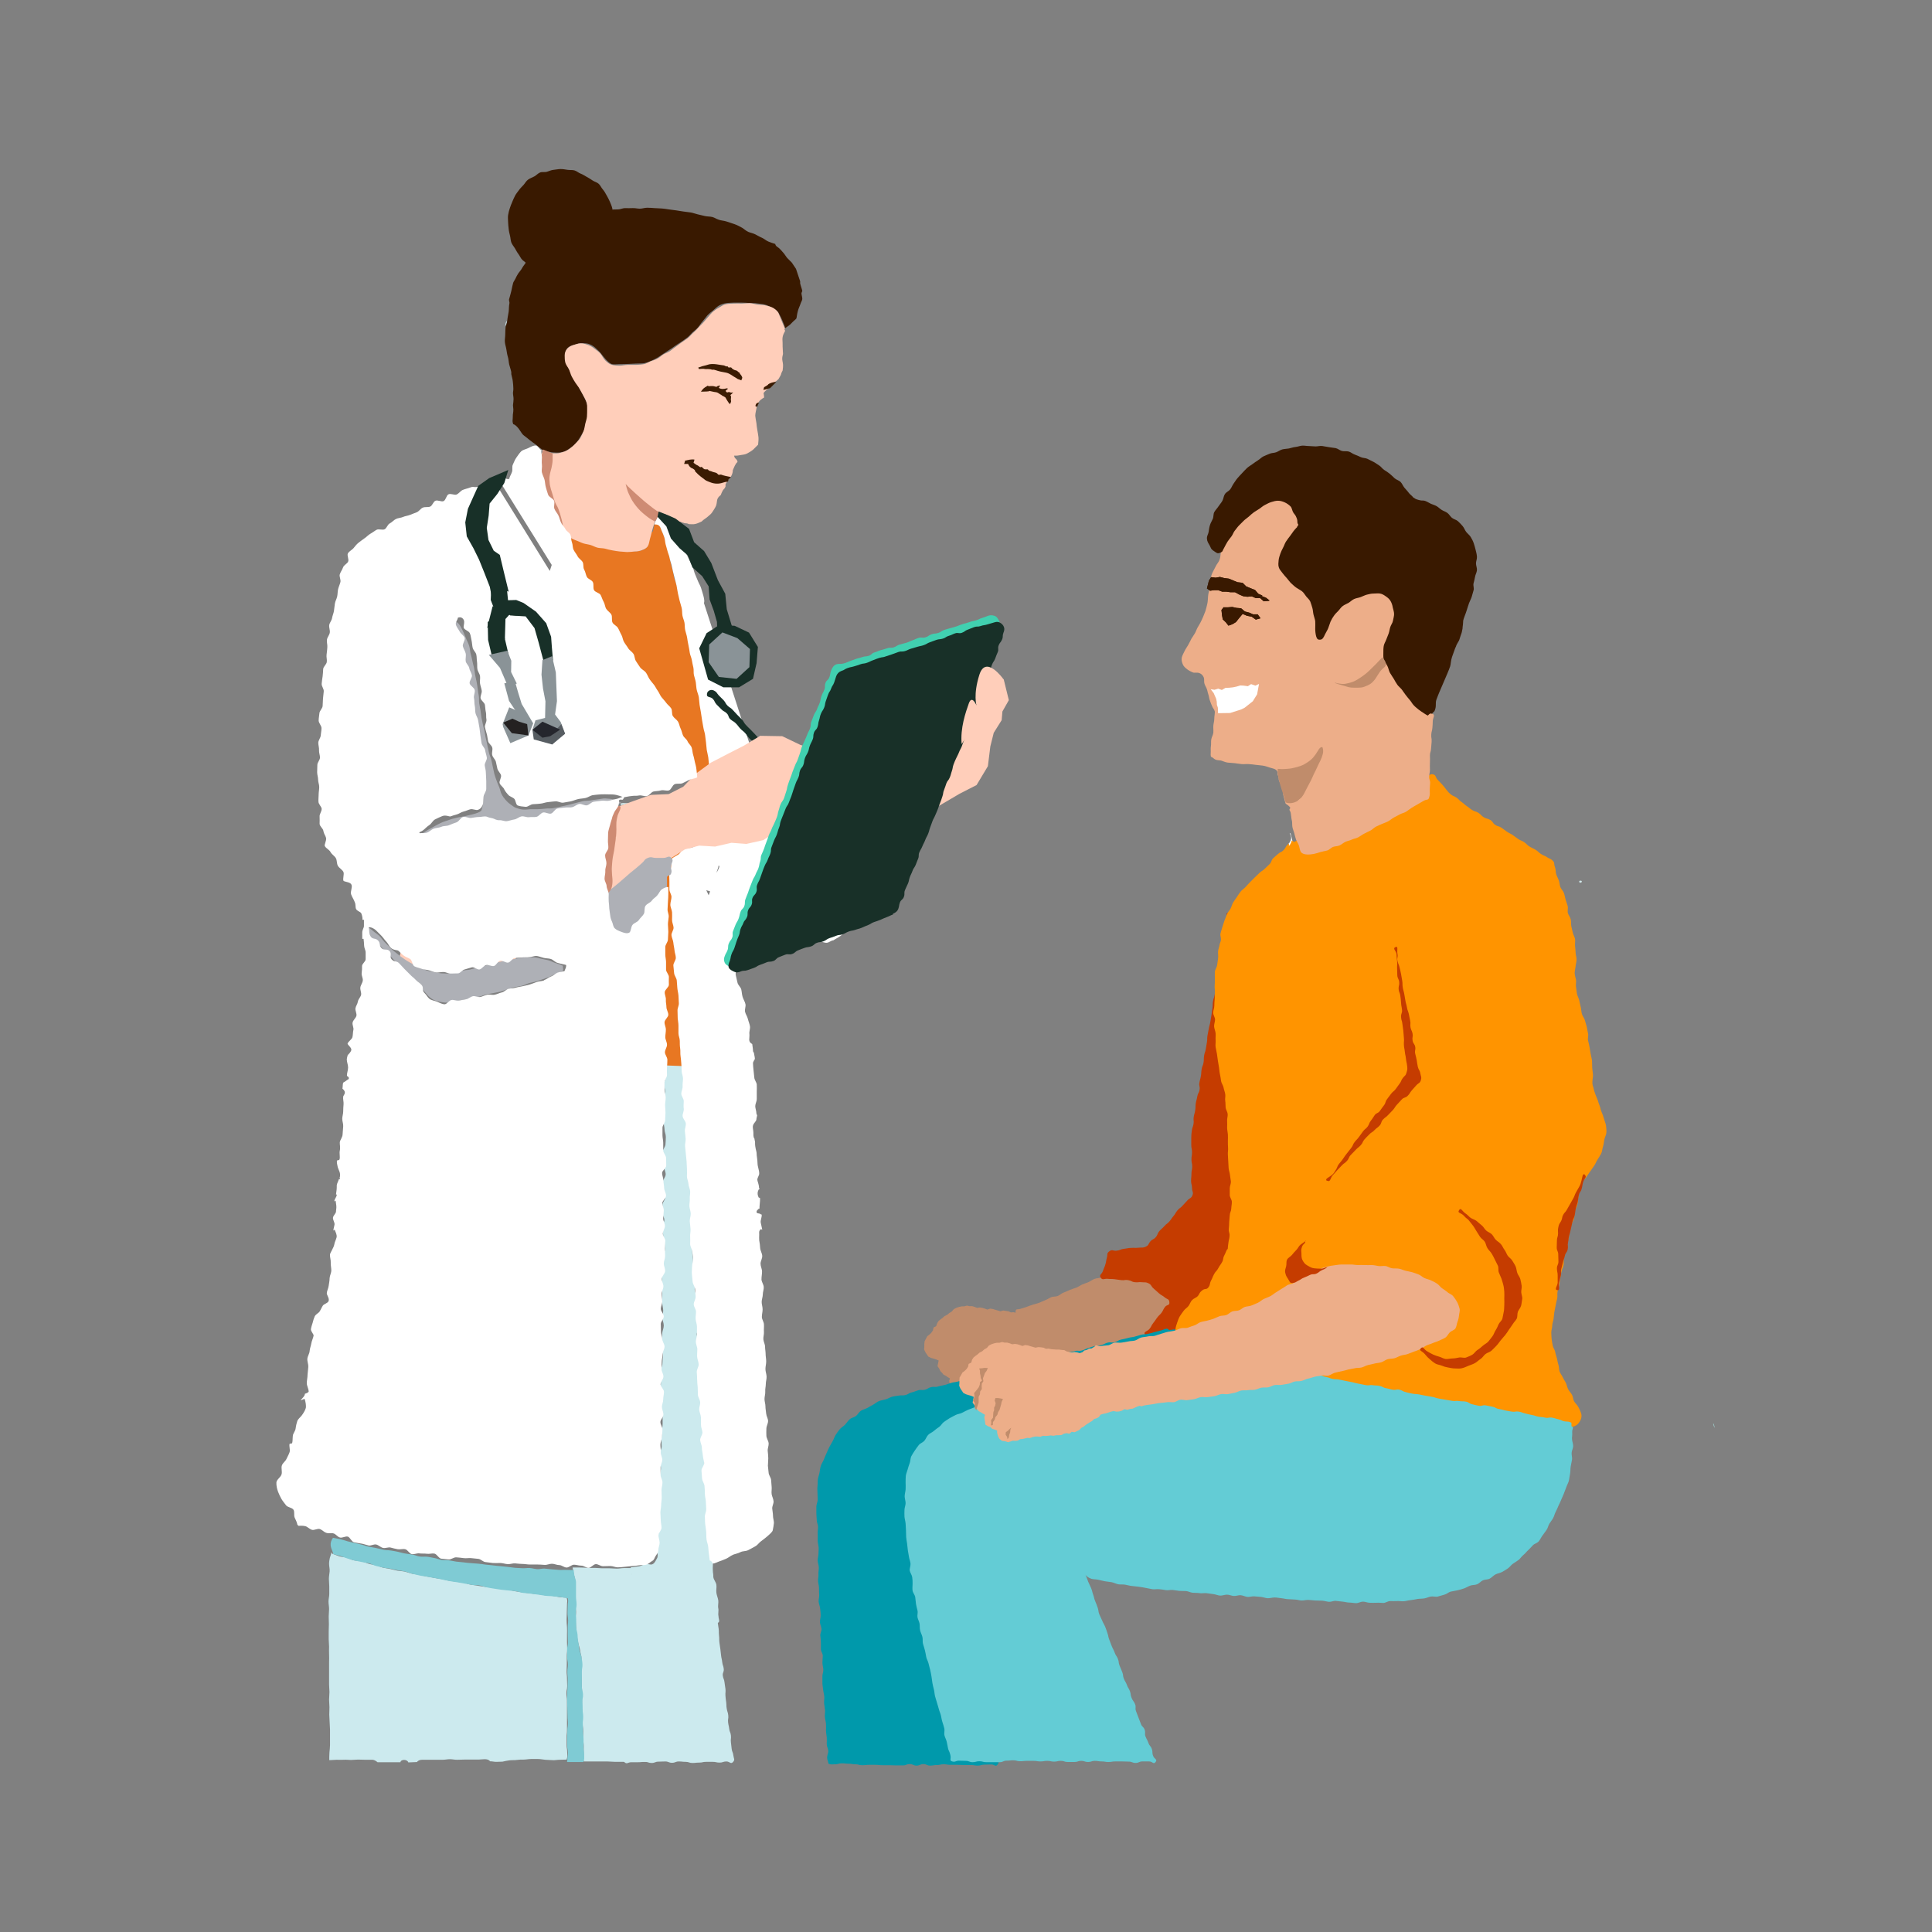 <?xml version="1.0" encoding="UTF-8"?>
<svg id="Layer_1" xmlns="http://www.w3.org/2000/svg" xmlns:xlink="http://www.w3.org/1999/xlink" version="1.1" viewBox="0 0 1024 1024">
  <rect x="0" y="0" width="1024" height="1024" fill="#808080" stroke="none"/>
  <!-- Generator: Adobe Illustrator 29.2.0, SVG Export Plug-In . SVG Version: 2.1.0 Build 108)  -->
  <defs>
    <style>
      .st0 {
        fill: none;
      }

      .st1, .st2 {
        fill: #edae89;
      }

      .st3 {
        fill: #ce8b73;
      }

      .st4 {
        fill: #41d0b0;
      }

      .st5 {
        fill: #b0b9c4;
      }

      .st6 {
        fill: #aeb0b6;
      }

      .st7 {
        fill: #3c1c03;
      }

      .st8 {
        fill: #cceaee;
      }

      .st9 {
        fill: #63ccd5;
      }

      .st10 {
        fill: #9ac3c2;
      }

      .st11, .st12 {
        fill: #c08c6b;
      }

      .st13 {
        fill: #183028;
      }

      .st14 {
        fill: #8a9397;
      }

      .st15 {
        fill: #242121;
      }

      .st16 {
        fill: #c53c00;
      }

      .st17 {
        fill: #ff9400;
      }

      .st18 {
        fill: #fff;
      }

      .st19 {
        fill: #25262d;
      }

      .st20 {
        fill: #e87722;
      }

      .st21 {
        fill: #575d62;
      }

      .st22, .st23 {
        fill: #391900;
      }

      .st24 {
        fill: #d0e7e9;
      }

      .st25 {
        fill: #0099ab;
      }

      .st2, .st23, .st12 {
        fill-rule: evenodd;
      }

      .st26 {
        fill: #3a1b02;
      }

      .st27 {
        fill: #fbfbfb;
      }

      .st28 {
        fill: #3b1b02;
      }

      .st29 {
        clip-path: url(#clippath);
      }

      .st30 {
        fill: #ffceba;
      }

      .st31 {
        fill: #7fcbd4;
      }
    </style>
    <clipPath id="clippath">
      <path class="st0" d="M416.4,174.4c0-.5-3.4-8.2-3.9-8.8-4.2-5.6-21.1-5.4-27.6-4.5-7.3,1-12.5,10.8-17.6,15.5-5.1,4.8-19.3,14.7-25.9,16-3.4.7-13.9,1.2-16.9.3-6.5-1.9-7.2-14.2-20.6-10.2-13.5,4.1,7.9,25.4,7.7,34-.3,13.2-8.8,28.6-24.3,21.5.6,1.6-.8,2.5-1.1,3.3-3.8,10.9,7.5,31.7,12.1,41.9,9.5,3.9,20,8,30.3,8.8,15.7,1.3,14.7-.8,18.2-14.3.7-2.6,3.4-5.5,1.1-8.3h0c1.2.8,2.4,1.7,3.3,2.8,4.4-.6,6.2,1.3,8.4,3.8.6,0,1.3.3,2,.7,0,0,.1,0,.2,0,1.1-.9,2.7.3,3.5.8,2.2,0,4.7-.7,6.9-1.5,1-1.1,2.5-1.8,3.4-2.7.8-.8,1.3-.9,2.2-2.2.5-.7,1.9-2.8,2.2-3.3.6-1.2-.4-4,2.1-5.9.3-.7.7-1.4,1.2-2.1.2-.7.8-1.2,1.1-1.9,0-.2.2-.4.4-.7,0-.1.1-.3.2-.4-.2.4-.2.3,0-.3.2-.7.5-1.3,1-1.8,0-.3.1-.5.1-.7,1.5-1.3,2.4-2.9,2.6-4.6,0,0,.1-.1.1-.2.6-1.2,1-3.6,2.2-4.4l-1.7-3.4c5.6.4,7.8-.8,13-5.7.9-9.5-5.2-20.9,3-25.1,0-.7,0-1.5,0-2.2l7.7-7.7c.3-.7.9-1.6,1.1-2.2.2-1,1.1-2,1.1-2.2.3-2-.2-4.5,0-6.6,0-.7,0-1.5,0-2.2.2-2.5,0-5.2,0-7.7,0-2.4,1.1-4.1,1.1-4.4,0-.4,0-.8,0-1.1h0Z"/>
    </clipPath>
  </defs>
  <g>
    <polygon class="st12" points="578 701.1 576.8 700.4 575.4 699.9 574.2 699.2 572.7 699 571.7 698 570.1 697.9 568.9 697.2 567.7 696.5 566.5 695.7 565 695.6 563.6 695.3 562.5 694.4 561.2 694.7 560 695.3 558.6 695.5 557.4 696.2 556.1 696.5 555.1 697.4 553.7 697.8 552.3 697.4 550.9 697.3 549.5 697.5 548.1 697.3 546.8 697 545.5 696.3 544.1 696.2 542.7 696 541.3 696 540 695.9 538.6 695.8 537.2 695.5 535.8 695.6 534.5 695 533.1 694.8 531.7 694.6 530.2 695 528.9 694.6 527.5 694.2 526.2 693.8 524.8 693.6 523.3 694.1 522 693.6 520.7 693.2 519.3 693 517.9 693.2 516.6 692.7 515.3 692.3 513.9 692.3 512.5 692 511.1 692.4 509.8 692.4 508.3 692.7 506.8 693.2 505.5 693.9 504.5 695.1 503.2 695.9 502 696.9 500.6 697.6 499.6 698.5 498.5 699.3 497.4 700.2 496.7 701.4 496.2 702.9 494.8 703.6 494.5 705.1 493.7 706.3 492.7 707.3 491.5 708.2 490.8 709.5 490.1 710.8 489.9 712.4 489.9 713.8 489.8 715.2 490.4 716.6 491.2 717.8 492 719 493.4 719.7 494.8 720.1 496.1 720.5 497.5 721.1 497.2 722.6 496.9 724.1 497.8 725.4 498.4 726.7 499.3 727.6 500.1 728.6 501.3 729.2 502.3 729.9 503.5 730.6 503.1 731.8 503.3 733.1 503.5 734.4 503.7 735.7 505 736.6 506.3 737.1 507.3 738 508.6 738.4 509.9 738.9 509.9 740.1 510.2 741.3 510.6 742.4 511.2 743.4 512.5 744.4 514.1 744.6 515.7 745.1 517 744.7 518.3 744.3 519.7 744.4 520.9 744.2 522.1 743.5 523.4 743.4 524.7 743.1 525.9 742.8 527.3 742.9 528.6 742.4 530 742.1 531.4 742.1 532.8 742.2 534.2 741.7 535.6 741.8 536.9 741.7 538.3 741.5 539.8 741.7 541.2 741.4 542.6 741.4 544 741.3 545.3 740.6 546.7 740.3 548.2 740.6 549.5 739.6 551 739.8 552.3 739.2 553.5 738.6 554.5 737.5 555.8 736.9 556.9 736 558 735.2 559.1 734.5 560.4 733.8 561.4 732.8 562.8 732.4 563.9 731.7 564.7 730.5 566 730.1 567.5 729.8 568.8 729.4 570.2 728.9 571.7 728.6 573.2 728.9 574.6 728.8 576.1 728.4 577.4 727.6 578.9 727.9 580.3 727.5 581.8 727.3 583.1 726.7 584.5 726.1 585.6 725.8 586.2 724.5 586.4 723.1 586.1 721.7 586.7 720.3 586.6 718.8 585.4 717.8 585.3 716.2 584 715.4 583.7 714 582.9 712.7 583.1 711.2 582.8 709.8 582.3 708.5 581.3 707.4 581.2 705.9 580.7 704.5 579.7 703.4 579.1 702.1 578 701.1"/>
    <polygon class="st12" points="481.3 749.4 481.2 750.8 482 752 482.2 753.2 482.9 752.2 483.2 750.9 483.7 749.5 483.7 748.1 484.3 747.1 483.3 747.7 482.4 748.6 481.3 749.4"/>
  </g>
  <path class="st11" d="M572.7,726.3c1.8,0,1.3-.6,3.6-1s2.1-.8,3.5-1,2.2-.6,3.5-.8,2.3-.3,3.6-.6,2.4,0,3.6-.2,2.3-.4,3.5-.7,2.2-.9,3.4-1.2,2.3-.5,3.5-.8,2.4-.2,3.6-.5,2.3-.5,3.5-.8,2.4-.2,3.6-.5,2.3-.8,3.4-1.1,2.2-1.1,3.4-1.4,2.4-.4,3.6-.7,2.5.1,3.7-.2,2.1-1.5,3.3-1.8,2.3-.6,3.5-.9,2.4-.5,3.5-.8,2.5-.1,3.6-.4,2.2-1.2,3.3-1.6,2.4-.4,3.5-.8,2.3-.9,3.4-1.2,2.4-.5,3.5-.9,2.2-1.1,3.3-1.5,2.4-.5,3.5-.9,2.2-.9,3.4-1.3,2.3-.7,3.4-1.2,2.3-.8,3.4-1.3,2.2-.9,3.3-1.4,2.1-1.4,3.1-1.9,2.4-.7,3.4-1.2,2.3-.9,3.3-1.5,1.9-1.7,2.8-2.3,2.3-1,3.2-1.8,1.7-1.9,2.5-2.7,1.4-2.1,2-3,1.3-2.1,1.6-3.3,0-2.4,0-3.6.6-2.4.4-3.6-.7-2.3-1.1-3.5-.7-2.3-1.3-3.4-1.7-1.8-2.3-2.8-.7-2.4-1.5-3.4-1.7-1.7-2.5-2.6-1.9-1.4-2.8-2.3-1.3-2.1-2.3-2.9-1.9-1.5-2.9-2.2-2.2-1.1-3.2-1.7-1.9-1.5-3-2.1-2.2-.9-3.3-1.4-2.2-1-3.3-1.4-2.1-1.2-3.3-1.6-2.4-.5-3.5-.8-2.4-.6-3.5-.8-2.5.5-3.7.4-2.4-.5-3.6-.5-2.4,0-3.6.2-2.4.3-3.5.6-2.3.6-3.5,1-2.3.8-3.3,1.4-2.1,1.2-3.1,1.9-1.4,2-2.3,2.8-2.2,1.1-3.1,1.9-1.7,1.7-2.6,2.4-2,1.3-3,2-1.6,1.9-2.6,2.6-2,1.3-3,1.9-1.9,1.5-2.9,2.1-2,1.3-3,1.9-2.4.6-3.5,1.2-2,1.2-3.1,1.8-2.1,1.2-3.1,1.7-1.8,1.7-2.9,2.3-2.4.5-3.5,1.1-2.2,1-3.2,1.5-1.8,1.8-2.9,2.3-2.2,1-3.3,1.5-2.5.4-3.6.8-2.1,1.2-3.2,1.7-2.3.8-3.4,1.3-2.1,1.3-3.2,1.7-2.3.7-3.4,1.2-2.2,1-3.3,1.4-2.1,1.4-3.1,1.8-2.5.2-3.6.7-2.1,1.2-3.2,1.6-2.2,1-3.3,1.4-2.2.6-3.1.9-2.1.7-3.1,1.1-2.2.7-3.1,1c-2,.7-2.7-.2-2.9,1.4s.8,1,2.3,2.6,1.8,1.3,2.7,2.2,1.3,1.9,2.2,2.8,1.7,1.5,2.6,2.4,1.2,2.1,2,2.9,1.7,1.6,2.6,2.4,2,1.3,2.8,2.1,1.8,1.5,2.7,2.3,1.4,2,2.3,2.8,2.1,1.2,3,1.9,2,1.3,2.9,1.9,2.1,1.3,3,1.8,2.1,2,3,2.2Z"/>
  <path class="st16" d="M651,483.7c-1.8.1-.2,2.2-.5,4s-.3,1.8-.6,3.6.1,1.9-.2,3.7-1.2,1.7-1.5,3.5,0,1.8-.4,3.6,0,1.8-.4,3.6-.6,1.8-.9,3.6,0,1.8-.3,3.6-.7,1.7-1,3.5.5,1.9.2,3.7-.6,1.7-.9,3.5-.4,1.8-.7,3.6-.6,1.8-.9,3.6,0,1.8-.3,3.6-.2,1.8-.5,3.6-.3,1.8-.6,3.6-.5,1.8-.8,3.6-.4,1.8-.7,3.6,0,1.8-.3,3.6-.3,1.8-.6,3.6-.6,1.7-.9,3.5,0,1.9-.3,3.7-.7,1.7-1,3.5-.1,1.8-.4,3.6-.5,1.8-.8,3.6.4,1.9.1,3.7-.9,1.7-1.2,3.5-.5,1.8-.8,3.6,0,1.8-.3,3.7-.5,1.8-.8,3.6.2,1.9-.1,3.7-.7,1.7-.9,3.6-.3,1.9-.3,3.8,0,1.9,0,3.8.4,1.9.4,3.8-.3,1.9-.3,3.8.4,1.9.4,3.8-.4,1.9-.4,3.8-.2,1.9-.2,3.8.5,1.9.5,3.8.9,2.2.2,3.9-1.5,1.3-2.7,2.7-1.3,1.3-2.5,2.7-1.5,1.1-2.7,2.5-.9,1.6-2.1,3-1,1.5-2.2,2.9-1.5,1.1-2.7,2.5-1.4,1.2-2.6,2.6-.7,1.8-1.9,3.2-1.7.9-2.9,2.3-.7,1.9-2.3,2.7-1.9.4-3.8.6-2,0-4,.1-2,.3-3.9.5-1.9.8-3.9,1-2.2-.9-3.8.3-.8,1.5-1.3,3.3-.3,1.9-.8,3.6-.7,1.7-1.3,3.5-2.2,2.1-1.2,3.6,1.9.4,3.7.6,1.8,0,3.6.2,1.8.3,3.6.5,1.9-.3,3.7,0,1.7.9,3.5,1.1,1.9-.2,3.7,0,2-.2,3.6.6,1.2,1.5,2.6,2.7,1.4,1.2,2.8,2.5,1.7,1,3.1,2.2,2.3.7,2.5,2.6-1.2,1.1-2.3,2.5-.8,1.6-1.8,3-1.3,1.2-2.4,2.7-1,1.5-2.1,2.9-.8,1.6-1.9,3-3.4,1.5-2.5,3,2.2-.3,4-.4,1.8-.5,3.6-.7,1.8-.3,3.6-.4,1.8,0,3.6-.2,1.8.4,3.7.3,1.8,0,3.6-.2,1.8-.6,3.6-.7,1.8-.1,3.6-.3,2,.8,3.7,0,1.3-1.2,2.5-2.5,1.5-1,2.7-2.3,1-1.4,2.3-2.7.8-1.6,2.1-2.9,1.4-1.1,2.6-2.3,1.7-.7,3-2,.6-1.9,1.8-3.2,1.3-1.2,2.5-2.5,1.3-1.2,2.6-2.4,1.6-.9,2.9-2.1.8-1.7,2.1-2.9,1.4-1.1,2.7-2.3,1.7-.9,2.3-2.5,0-1.7,0-3.5-.5-1.8-.7-3.5.1-1.8,0-3.6-.2-1.8-.4-3.6,0-1.8-.2-3.6-.1-1.8-.3-3.6-.1-1.8-.3-3.6-.5-1.8-.7-3.5.3-1.8.1-3.6.2-1.8,0-3.6-.6-1.7-.8-3.5.4-1.8.2-3.6-.4-1.8-.6-3.5-.4-1.8-.5-3.5,0-1.8,0-3.6-.7-1.7-.9-3.5.5-1.8.3-3.6-.4-1.8-.6-3.5,0-1.8-.2-3.6-.8-1.7-1-3.5.6-1.9.4-3.6-.4-1.8-.6-3.6-.6-1.8-.7-3.5.5-1.8.3-3.6-.2-1.8-.4-3.6-.5-1.8-.6-3.5.1-1.8,0-3.6-.4-1.8-.6-3.6-.1-1.8-.3-3.6.1-1.8,0-3.6-.4-1.7-.7-3.5-.1-1.8-.4-3.5-1-1.7-1.3-3.4.1-1.8,0-3.6-.2-1.8-.4-3.5-.2-1.8-.4-3.5-.2-1.8-.4-3.5-.1-1.8-.3-3.5-.2-1.8-.4-3.5-.9-1.7-1.1-3.4.4-1.8.2-3.6-.4-1.7-.7-3.5,0-1.8-.3-3.5-.8-1.7-1.1-3.4-.2-1.8-.4-3.5-.5-1.7-.7-3.5-.3-1.8-.5-3.5.5-1.9.3-3.6-.3-1.7-.5-3.5-.2-1.8-.5-3.5-.9-1.7-1.1-3.4,0-1.8.2-3.5,1-4.1-.8-4Z"/>
  <path class="st25" d="M618.6,704.2c-1.8.2-1.7.6-3.4,1s-1.7.4-3.5.9-1.7.5-3.5.9-1.8,0-3.6.5-1.7.6-3.4,1-1.8.2-3.5.7-1.8.4-3.5.8-1.6.9-3.4,1.4-1.9-.2-3.6.2-1.6.8-3.4,1.3-1.8,0-3.6.5-1.7.6-3.4,1.1-1.6.8-3.4,1.3-1.9-.2-3.6.3-1.8.2-3.5.7-1.7.5-3.4,1-1.6,1.1-3.3,1.5-1.7.6-3.4,1-1.7.4-3.5.9-1.8,0-3.6.4-1.8,0-3.6.5-1.7.6-3.4,1-1.8.3-3.5.8-1.8.3-3.5.7-1.6.9-3.4,1.4-1.8.2-3.5.6-1.7.6-3.4,1.1-1.7.5-3.5.9-1.8,0-3.6.5-1.6,1-3.3,1.4-1.7.4-3.5.8-1.7.6-3.4,1-1.8.2-3.5.7-1.7.7-3.4,1.1-1.8.3-3.5.8-1.9-.1-3.6.3-1.6,1-3.3,1.4-1.9-.2-3.6.3-1.7.7-3.4,1.1-1.6,1-3.3,1.4-1.9,0-3.6.3-1.8.2-3.5.6c-1.2.3-2.2,1.1-3.4,1.4s-2.4.5-3.5.9-2.1,1.4-3.1,1.9-2.1,1.2-3.2,1.8-2.4.8-3.4,1.5-1.6,2-2.5,2.7-2.4.9-3.3,1.7-1.6,1.9-2.4,2.8-2,1.5-2.8,2.4-1.5,2-2.2,3-1,2.3-1.6,3.3-1.2,2.1-1.8,3.2-1,2.2-1.5,3.3-1,2.2-1.4,3.3-1.2,2.1-1.6,3.3-.5,2.4-.7,3.6-.7,2.3-.9,3.6,0,2.4-.2,3.7,0,2.4,0,3.6.1,2.4.1,3.6-.7,2.4-.7,3.6,0,2.4,0,3.6.2,2.4.2,3.6.7,2.4.7,3.6-.3,2.4-.2,3.6,0,2.4,0,3.6.4,2.4.5,3.6-.1,2.4-.1,3.6-.5,2.4-.4,3.6.6,2.4.6,3.6-.3,2.4-.2,3.6-.3,2.4-.2,3.6.5,2.4.5,3.6,0,2.4.1,3.6-.4,2.4-.3,3.6.7,2.4.8,3.6.3,2.4.3,3.6-.4,2.4-.4,3.6.7,2.3.8,3.6-.7,2.4-.6,3.6.3,2.4.3,3.6,0,2.4,0,3.6,1,2.3,1,3.5-.2,2.4-.2,3.6.4,2.4.5,3.6-.5,2.4-.5,3.6,0,2.4,0,3.6.3,2.4.4,3.6.5,2.4.6,3.6-.2,2.4-.1,3.6.4,2.4.5,3.6-.2,2.4-.1,3.6.5,2.4.6,3.6,0,2.4,0,3.6.3,2.4.4,3.6,0,2.4,0,3.6.7,2.3.8,3.5-.6,2.4-.6,3.6.6,2.1.7,3.3c1.7.6,1.7.3,3.5.3s1.8-.5,3.6-.5,1.8.2,3.6.2,1.8.3,3.6.3,1.8.5,3.6.5,1.8-.2,3.6-.2,1.8,0,3.6,0,1.8.2,3.6.2,1.8,0,3.6,0,1.8.1,3.6.1,1.8,0,3.6,0,1.8-.7,3.6-.7,1.8.8,3.6.8,1.8-.8,3.6-.8,1.8.8,3.6.8,1.8-.3,3.6-.3,1.8-.4,3.6-.4,1.8.3,3.6.3,1.8,0,3.6,0,1.8.1,3.6.1,1.8,0,3.6,0,1.8.3,3.6.3,1.8-.5,3.6-.5,1.8-.1,3.6-.1,2.3,1.5,3.4,0,0-1.6-.4-3.4-.5-1.7-1-3.5-.5-1.7-1-3.5-.5-1.7-1-3.5-.2-1.8-.7-3.5-.7-1.7-1.1-3.4-1-1.6-1.4-3.3.1-1.9-.3-3.6-1.2-1.6-1.6-3.3-.5-1.7-.9-3.5,0-1.8-.5-3.6-.2-1.8-.7-3.5-.3-1.8-.8-3.5-.9-1.6-1.4-3.4-.5-1.7-.9-3.5-.9-1.6-1.3-3.4.4-2,0-3.7-.7-1.7-1.1-3.4-.7-1.7-1.2-3.4-.2-1.8-.7-3.6-.7-1.7-1.2-3.4,0-1.9-.5-3.6-1.2-1.5-1.7-3.3-.2-1.8-.6-3.6-.3-1.8-.8-3.5-.2-1.8-.7-3.5-.7-1.7-1.2-3.4-.6-1.7-1.1-3.4-.4-1.8-.9-3.5-.3-1.8-.8-3.5-.4-1.8-.8-3.5-.7-1.7-1.2-3.4-.5-1.7-.9-3.5-.2-1.8-.6-3.6-.8-1.7-1.3-3.4,0-1.8-.6-3.6-2.1-1.9-1.1-3.4,1.8,0,3.6-.3,1.7-1,3.4-1.3,1.9.4,3.7,0,1.8,0,3.6-.3,1.7-.6,3.5-.8,1.8-.1,3.6-.4,1.7-.8,3.5-1.1,1.8,0,3.6-.3,1.8,0,3.6-.3,1.8-.3,3.5-.6,1.7-.7,3.5-1,1.8,0,3.6-.2,1.7-.7,3.5-.9,1.8.1,3.6-.1,1.8-.1,3.6-.4,1.7-.7,3.5-1,1.7-.5,3.5-.8,1.8,0,3.6-.2,1.8-.2,3.6-.4,1.8,0,3.6-.2,1.7-.7,3.5-.9,1.7-.5,3.5-.8,1.8.1,3.6-.1,1.8,0,3.6-.4,1.7-1,3.4-1.2,1.9.4,3.7.1,1.8-.3,3.6-.6,1.7-.5,3.5-.8,1.8,0,3.6-.3,1.8-.4,3.5-.7,1.7-.9,3.5-1.1,1.8-.3,3.6-.5,1.8.1,3.6-.2,1.7-.5,3.5-.8,1.8,0,3.6-.3,1.8-.1,3.6-.4,1.8-.2,3.6-.5,1.7-.5,3.5-.8,1.8-.2,3.6-.5,1.7-.8,3.5-1.1,1.9.4,3.7,0,1.7-.7,3.5-.9,1.8-.1,3.6-.4,1.8,0,3.6-.2,1.8-.3,3.6-.6,1.7-.7,3.5-.9,1.8,0,3.6-.2,1.8,0,3.6-.3,1.7-.6,3.5-.9,1.8,0,3.6-.3,1.8-.4,3.5-.6,1.7-.6,3.5-.9,1.9.2,3.6,0,1.7-.6,3.5-.9,1.7-.7,3.5-.9,1.8-.4,3.5-.7,1.8-.2,3.6-.5,1.9.2,3.6,0,1.8-.2,3.6-.5,1.7-.7,3.5-1,1.8-.3,3.6-.6,1.8,0,3.6-.3,1.8-.2,3.6-.5,1.8,0,3.6-.3,1.7-.6,3.5-.8,1.7-.8,3.5-1.1,1.8,0,3.6-.4,1.9.4,3.7.1,2.3.4,3.1-1.2-1-1-2-2.4-.9-1.5-1.9-3-.6-1.8-1.6-3.2-1.5-1.1-2.5-2.6-.8-1.6-1.8-3.1-1.2-1.3-2.2-2.8-.8-1.6-1.8-3-1.3-1.2-2.4-2.7-.8-1.6-1.8-3.1-1.1-1.4-2.1-2.8-.9-1.5-2-3-1-1.5-2-2.9-1-1.5-2-2.9-1.3-1.2-2.4-2.7-.7-1.7-1.7-3.2-.8-1.6-1.8-3.1-1.4-1.2-2.4-2.6-.6-1.8-1.6-3.2-1.2-1.3-2.3-2.7-1.2-1.3-2.2-2.8-.8-1.6-1.9-3-.8-1.7-2.4-2.5-1.7-.6-3.5-.6-1.8.2-3.6.2-1.8-.2-3.6-.2-1.8.6-3.6.6-1.8-.8-3.6-.8-1.8.2-3.6.2-1.8.4-3.6.4-1.8-.7-3.6-.7-1.8,0-3.6,0-1.8.3-3.6.3-1.8-.3-3.6-.3-1.8.3-3.6.3-1.8,0-3.6,0-1.8-.4-3.6-.4-1.8.2-3.6.2-1.8,0-3.6,0-1.8.8-3.6.8-1.8-.4-3.6-.4-1.8,0-3.6,0-1.8,0-3.6,0-1.8.2-3.6.4Z"/>
  <path class="st17" d="M685.3,445.8c-1.4,1-1.7.7-2.9,1.9s-.8,1.6-2.1,2.9-1.6.8-2.9,2-1.4,1.1-2.6,2.3-.6,1.8-1.9,3.1-1.3,1.2-2.5,2.4-1.5,1-2.8,2.2-1.3,1.2-2.5,2.4-1.2,1.2-2.5,2.5c-.8.8-1.6,1.7-2.4,2.6s-1.9,1.5-2.6,2.4-1.4,1.9-2,2.9-1.4,1.9-2,2.9-.8,2.2-1.4,3.3-1.5,1.9-1.9,3-.9,2.2-1.3,3.3-.7,2.2-1.1,3.4-.7,2.3-1,3.4.4,2.5.2,3.6c-.2,1.3-.5,1.2-.7,2.5-.2,1.2-.7,2.4-.8,3.5s.2,2.5,0,3.7-.3,2.4-.5,3.6-1.1,2.3-1.2,3.5,0,2.4,0,3.7,0,2.4-.1,3.6.2,2.4.1,3.6,0,2.4-.1,3.6-.2,2.4-.2,3.6-.6,2.4-.6,3.6,1,2.4,1,3.6-.6,2.5-.5,3.7.7,2.4.8,3.6-.1,2.4,0,3.6-.2,2.5,0,3.7.5,2.4.7,3.6.3,2.4.5,3.6.4,2.4.6,3.6.2,2.4.5,3.6.4,2.4.6,3.6,1.1,2.3,1.3,3.4.7,2.3.9,3.5-.2,2.4,0,3.6.1,2.4.2,3.5,1,2.3,1.1,3.5-.4,2.4-.3,3.6,0,2.4,0,3.6.3,2.3.4,3.5,0,2.4,0,3.6,0,2.4.1,3.6-.2,2.4-.1,3.6.1,2.4.2,3.6.1,2.4.2,3.6.6,2.3.7,3.5.4,2.4.5,3.5-.6,2.4-.6,3.6,0,2.4,0,3.6,1,2.3,1.1,3.5c0,1.8-.2,1.8-.3,3.6s-.7,1.8-.8,3.6-.2,1.8-.3,3.6,0,1.8-.2,3.6.5,1.9.4,3.7-.4,1.8-.6,3.6-.3,1.8-.4,3.6l-.2-.2c-.9,1.6-.7,1.7-1.6,3.4s-.3,2-1.2,3.6-1.1,1.5-2,3.2-1.3,1.4-2.2,3.1-.7,1.7-1.6,3.4-.3,2.1-1.4,3.6-1.7.3-3.4,1.7-1.3,1.9-2.2,2.9-2.1,1.2-3,2.1-1.2,2.1-1.9,3.1-1.9,1.6-2.6,2.6-1.5,2-2.1,3-1,2.3-1.4,3.4-.8,2.4-.9,3.5-.1,2.5.2,3.7.7,2.4,1.5,3.4,2.2.9,3.3,1.7,1.7,1.7,2.8,2.2,2.1,1,3.3,1.5,2.2.9,3.4,1.2,2.3.5,3.5.8,2.3.5,3.5.7,2.4,0,3.6.2,2.1,1.4,3.3,1.6,2.4.2,3.6.5,2.4,0,3.6.3,2.3.8,3.4,1,2.4,0,3.6.2,2.1,1.3,3.3,1.6,2.5-.4,3.7-.1,2.2,1.1,3.4,1.4,2.3.6,3.5.9,2.3.8,3.4,1.1,2.4,0,3.6.4,2.4.4,3.5.7,2.1,1.2,3.3,1.5,2.4.2,3.6.5,2.2.9,3.4,1.3,2.4.4,3.5.8,2.1,1.3,3.2,1.8,2.4.5,3.5.9,2.1,1.1,3.3,1.5,2.3.6,3.4,1.1,2,1.5,3.1,2,2.3.7,3.4,1.3,2,1.4,3,1.9,2.3.9,3.4,1.4,2.1,1.2,3.2,1.7,2.1,1.4,3.2,1.8,2.2.9,3.4,1.4,2.6,0,3.8.3,2.2,1,3.4,1.4,2.2,1,3.4,1.3,2.4.2,3.6.6,2.2,1.3,3.4,1.6,2.5.1,3.6.4,2.3.9,3.5,1.2,2.4.5,3.6.7,2.4.3,3.6.5,2.5,0,3.7.1,2.3.9,3.5,1,2.4.3,3.6.4,2.4,0,3.6.2,2.4.3,3.6.4,2.4.3,3.6.4,2.4.4,3.6.5,2.5-.2,3.7-.2,2.4,0,3.6,0,2.5.4,3.6.3,2.4-.3,3.6-.4,2.5.2,3.7,0,2.4-.7,3.6-.9,2.4-.4,3.6-.6,2.4-.6,3.5-.9,2.4-.6,3.5-.9,2.3-.8,3.3-1.3,2.4-.8,3.2-1.5,1.6-1.8,2-2.9.5-2.2,0-3.5-.8-2-1.5-3.2-1.5-1.7-2.1-2.8-.5-2.3-1.1-3.4-1.4-1.8-2-2.9-.7-2.2-1.2-3.3-1.2-2-1.7-3.1-1.3-2-1.7-3.1-.2-2.4-.6-3.5-.5-2.3-.8-3.4-.7-2.2-.9-3.4-1.1-2.2-1.3-3.3-.5-2.3-.6-3.5-.2-2.4-.2-3.6.5-2.3.5-3.5.5-2.3.7-3.5.2-2.4.4-3.6.5-2.4.7-3.6.5-2.4.8-3.6,0-2.5.2-3.7.7-2.3.9-3.5.3-2.4.5-3.6.5-2.4.7-3.6.9-2.3,1.1-3.5,0-2.5.2-3.7.6-2.4.8-3.5.4-2.4.7-3.6.7-2.3,1-3.5.3-2.4.6-3.6.6-2.3.9-3.5,1.1-2.2,1.4-3.4,0-2.5.3-3.7,1.1-2.2,1.4-3.4.3-2.4.5-3.6,0-2.5.2-3.7,1-2.3,1.3-3.5.7-2.3,1-3.5,0-2.5.3-3.7.8-2.3,1-3.5,0-2.5.2-3.7.3-2.4.5-3.6.9-2.3,1.1-3.5-.4-2.5-.2-3.7,1.2-2.3,1.3-3.5,0-2.5.1-3.7.6-2.4.8-3.6,0-2.5.2-3.7-.3-2.5-.3-3.7,0-2.5,0-3.7,0-2.5,0-3.7,0-2.5,0-3.7.4-2.5.3-3.7-.3-2.5-.4-3.6,0-2.5-.1-3.7-.5-2.4-.7-3.6-.4-2.4-.6-3.6-.5-2.4-.8-3.6.3-2.6,0-3.7-.4-2.4-.7-3.6-.7-2.4-1-3.5-1.3-2.2-1.6-3.4-.3-2.5-.6-3.6-.5-2.4-.8-3.6-1-2.3-1.2-3.5-.3-2.5-.5-3.6.2-2.5,0-3.7-.7-2.4-.7-3.6.4-2.4.5-3.6.5-2.3.5-3.6-.5-2.4-.5-3.6-.2-2.4-.3-3.6.2-2.4,0-3.6-1-2.3-1.2-3.4-.6-2.3-.8-3.5,0-2.4-.3-3.6-1.2-2.2-1.5-3.3.2-2.5-.1-3.7-.8-2.3-1.1-3.4-.5-2.4-.9-3.5-1.5-2.1-1.9-3.2-.4-2.4-.8-3.5-1.1-2.3-1.4-3.3-.2-2.6-.6-3.6c-.8-2.1,0-2.3-1.2-3.5s-1.6-.9-3.1-1.9-1.7-.7-3.2-1.7-1.3-1.3-2.8-2.2-1.7-.8-3.2-1.7-1.3-1.3-2.8-2.3-1.7-.7-3.2-1.7-1.4-1.1-2.9-2.1-1.6-.8-3.1-1.8-1.4-1.1-2.9-2.1-1.8-.5-3.3-1.5-1.1-1.7-2.6-2.6-1.9-.5-3.4-1.4-1.3-1.3-2.8-2.3-1.8-.6-3.3-1.5-1.4-1.1-2.9-2.1-1.3-1.2-2.8-2.2-1.3-1.4-2.8-2.4-1.7-.6-3.1-1.8-1.2-1.2-2.3-2.5-1-1.4-2.2-2.7-1.2-1.2-2.4-2.5-.7-2.5-2.5-2.8-1.8.9-3.4,1.7-1.3,1.4-2.9,2.2-1.9,0-3.5.8-1.3,1.5-2.9,2.3-2,0-3.6.8-1.5,1-3.1,1.8-1.4,1.1-3,1.9-1.7.5-3.3,1.3-1.6.7-3.2,1.5-1.7.6-3.3,1.4-1.6.8-3.2,1.6-1.7.5-3.4,1.2-1.4,1.2-3,2-1.6.9-3.2,1.6-1.6.8-3.2,1.6-1.9.2-3.5,1-1.6.8-3.2,1.6-1.6.8-3.2,1.6-1.6.8-3.2,1.6-1.7.5-3.3,1.3-1.5,1-3.1,1.7-1.4,1.2-3,2-1.6.6-3.1,1.6Z"/>
  <path class="st30" d="M531.7,359.8l-4.5,1.4-8.9,7.6-6.4,8.9-3.7,1.4,4.3-7.8-8.8.8-7.6,4.1-8.5.6-7.6,4.3-8.6,4.2-6.4,6.6-3.7,7-6.2,6.3-4.1,7.4-5.7,5.3-7.6,3.7-6.7,5.2-8.2,2.2-8,5.7-7.8,4.7-9,3.5-7.8,5.3-9,3.1-1.9,1.1c1.2.9,2,2.3,2.1,4.2.3,10.6,3.4,21.9,6,32.1,1,4.2,1.9,8.4,2.5,12.5l3-1.9,8.6-5.1,8.3-5.8,7.7-6.5,6.8-5.9,7.1-5.4,7.7-4.6,6.8-6.1,7.2-5.5,7.3-5.8,5.3-7.8,7.4-4.5,9.5-2,9.1-3.7,8.4-4.9,8.5-5,9-4.6,6-10,1.3-10.5,1.8-7.2,4.2-6.7.4-4.6,3.4-6-2.7-11h0Z"/>
  <path class="st3" d="M452.5,423.5c-.9.5-1.8,1.1-2.7,1.6s-1.8,1.1-2.6,1.7c-1,.8-1.8,1.6-2.5,2.6s-1.4,2-2,3.1-.9,2.2-1.3,3.4-.9,2.3-1.1,3.5-.3,2.4-.4,3.6-.4,2.4-.5,3.6c-.1,1.2,0,2.3-.2,3.5s-.2,2.3-.3,3.5-.2,2.3-.3,3.5-.2,2.3-.3,3.5c0,1.1-.3,2.2-.5,3.3s-.8,2.1-1.5,3-1.6,1.6-2.7,1.8c-1.1.2-2.2,0-3-.9,0-1.3-.3-2.7-.4-4s-.3-2.7-.4-4,0-2.7-.1-4-.4-2.7-.4-4,0-2.7,0-4c0-1.1-.2-2.3-.2-3.4s0-2.3.2-3.4c.2-1.2.3-2.4.8-3.6s1-2.2,1.6-3.3,1.4-2,2.1-2.9,1.4-2,2.2-2.9,1.7-1.8,2.5-2.6c.9-1,1.9-2.1,2.8-3.1s2-2,3.1-2.8c1.2-.9,2.3-1.7,3.6-2.4s2.5-1.4,3.8-2.1c.9-.4,2.3-1.2,3.8-2.3,1.1-.8,2.3-1.9,3.5-2.8s2.6-1.7,3.7-2.4c1.6-1.1,2.9-1.9,3.8-2.2,2.8-.9,3.7-1.2,2.8,1.7-.3.9-1.1,2.1-2.1,3.4-.7.9-1.6,2-2.6,3-.9.9-1.9,1.8-2.9,2.7s-2,1.9-2.9,2.7c-1.1.9-2.2,1.7-3.1,2.5-1.3,1-2.5,1.7-3.3,2.2h0Z"/>
  <path class="st27" d="M685,445.8c0-.2-.5-2.6-1-4-.1-.2-.5-.2-.4,0,.9,1.3,1.1,3.1-.2,4.9-.1.2-.2.3-.4.4.3.5.3,1.1,0,1.6.5-.7,2-1.6,2.1-2.9h0Z"/>
  <path class="st17" d="M751.8,402.1c-.5,1.1-1.9.2-2.4,1.2s6.6,1.6,5.9,2.6-1.5,1.9-2.2,2.8-1,2.3-1.9,3.2-2.2,1.3-3,2.1-1.6,1.8-2.4,2.7-1.4,2-2.2,2.9-1.7,1.7-2.5,2.7-1.3,2-2.1,2.9-1.6,1.8-2.3,2.8-1.8,1.6-2.5,2.6-1.4,1.9-2.1,2.9-1.1,2.2-1.8,3.2-1.5,1.8-2.2,2.8-1.5,1.9-2.2,2.9-1.4,1.9-2.1,2.9-1.3,2-2,3-1,2.2-1.7,3.2-1.3,2-1.9,3-1.3,2-1.9,3.1-1.5,1.9-2.1,2.9-1.3,2-1.9,3-1,2.2-1.6,3.3-1.4,2-2,3-1,2.2-1.6,3.2-1,2.2-1.5,3.3-1.1,2.1-1.7,3.2-1.5,1.9-2.1,3-1.3,2-1.9,3.1-.8,2.3-1.3,3.4-1.5,1.9-2.1,3-.6,2.4-1.2,3.5-1.7,1.9-2.2,3-1,2.2-1.5,3.3-.6,2.4-1.1,3.5-1.3,2.1-1.8,3.2-.3,2.5-.7,3.6-1.1,2.2-1.5,3.3-.6,2.4-1,3.5-1.3,2.1-1.7,3.3-.8,2.3-1.2,3.5-.3,2.5-.7,3.6-1.4,2.1-1.8,3.3-.2,2.5-.5,3.7-.9,2.3-1.2,3.4-1.1,2.2-1.4,3.4-.8,2.3-1.1,3.5,0,2.5-.4,3.7-1.4,2.1-1.7,3.3-.5,2.4-.9,3.5-.3,2.4-.7,3.6-.8,2.3-1.2,3.5-.5,2.4-.9,3.5-.8,2.3-1.2,3.4-1.1,2.2-1.5,3.3-.6,2.4-1,3.5-1,2.2-1.4,3.4-.5,2.1-1,3.2c-1.3-.5-1.3-.5-2.1-1.7v-3.6c0-1.2-.3-2.4-.3-3.6s.2-2.4.2-3.6.4-2.4.4-3.6.1-2.4.2-3.6-.6-2.4-.6-3.6.8-2.4.8-3.6,0-2.4,0-3.6-.3-2.4-.2-3.6.2-2.4.3-3.6,0-2.4,0-3.6.3-2.4.4-3.6.6-2.4.7-3.5.2-2.4.3-3.6-.2-2.4,0-3.6.5-2.4.6-3.6.5-2.4.6-3.5.4-2.4.5-3.6.3-2.4.5-3.6,0-2.4.2-3.6.3-2.4.5-3.6.4-2.4.5-3.6.7-2.3.8-3.5.5-2.4.7-3.5.1-2.4.3-3.6.7-2.3.9-3.5.3-2.4.5-3.6.3-2.4.5-3.6.5-2.4.8-3.5,1-2.2,1.3-3.4.8-2.3,1.1-3.4.2-2.4.6-3.6,1.1-2.2,1.5-3.3.2-2.5.6-3.6,1.5-2,1.9-3.1.8-2.2,1.3-3.4.5-2.4,1-3.5,1.3-2,1.8-3.1c.5-.7,1.4-1.9,1.5-3.1.1.2,2.2,1,2.9,2,.4.7,1.3,1.8,2.2,3.2.6,1,.9,2.4,1.7,3.5s1.7,2.1,2.5,2.9c1.2,1.1,2.3,1.4,3.3,1.1.8-.9,2.1-1.2,2.9-2.1s1.5-1.9,2.3-2.7,1.6-1.8,2.4-2.6,1.4-1.9,2.2-2.8,2.1-1.3,2.9-2.2,1.6-1.8,2.4-2.6,1.4-2,2.2-2.9,1.5-1.8,2.4-2.7,1.9-1.4,2.8-2.3,1.6-1.7,2.5-2.6,1.8-1.5,2.7-2.4,1.6-1.7,2.5-2.6,1.5-1.9,2.3-2.8,2-1.4,2.8-2.2,1.5-1.8,2.4-2.6,1.9-1.5,2.7-2.3,1.6-1.8,2.5-2.6,1.8-1.6,2.7-2.4,1.4-2,2.3-2.8,2.2-1.1,3.1-1.9,1.6-1.8,2.5-2.6c.8-.7,1.6-1.5,2.6-2.3.9-.7,1.8-1.8,2.7-2.4,1-.7-5-.9-4.1-1.3v2.3Z"/>
  <path class="st31" d="M711,732.8c.8.7,1.5,1.7,1.9,3,.3,1,.2,2.3.3,3.5,0,1.1,0,2.3,0,3.5s.2,2.4.1,3.5c0,1.3-.4,2.5-.4,3.5,0,1.1,0,2.3.1,3.6,0,1.1.1,2.3.2,3.6,0,1.2.1,2.3.2,3.6,0,1.2.1,2.4.2,3.6s0,2.4.1,3.6.2,2.4.2,3.6,0,2.4,0,3.6,0,2.4,0,3.6.2,2.4.2,3.6-.2,2.4-.3,3.6-.1,2.4-.2,3.6,0,2.4,0,3.6,0,2.4-.2,3.6-.2,2.4-.4,3.6-.5,2.4-.7,3.5c-.2,1.2-.2,2.4-.5,3.6-.3,1.2-.7,2.4-1,3.5-.4,1.2-.9,2.3-1.3,3.3-.5,1.2-1.2,2.2-1.8,3-.8,1-1.8,1.5-3,1.7-1.1.2-2.4.2-3.6.1s-2.5-.1-3.6,0c-1.2.1-2.5,0-3.8.1s-2.5.5-3.7.6-2.5.5-3.7.7-2.5.2-3.8.4-2.5.2-3.8.4-2.4.4-3.7.5c-.2-1.5-.2-2.7.3-3.6.5-1.2,1.4-2.1,2.3-2.9s1.8-1.7,2.5-2.7,1.4-2,1.9-3.2,1-2.3,1.4-3.5.6-2.4.9-3.7.6-2.4.8-3.7.3-2.5.4-3.7.3-2.5.4-3.7.4-2.5.6-3.7c.2-1.3.5-2.5.8-3.7.3-1.2.3-2.6.7-3.8s.8-2.4,1.2-3.7.7-2.5,1-3.7,1-2.4,1.3-3.6.5-2.5.7-3.8.5-2.5.6-3.8c0-1.1.3-2.3.3-3.6,0-1.2,0-2.4-.1-3.6s-.4-2.4-.5-3.6,0-2.5,0-3.6c0-1.3.1-2.5.2-3.6,0-1.4.2-2.6.4-3.6.3-1,1.4-1.9,2.8-2.6,1-.5,2.3-.9,3.7-1.3,1.2-.4,2.5-.8,3.8-1s2.7-.4,3.8-.7c1.5-.3,2.8-.8,3.7-1.1h0Z"/>
  <path class="st5" d="M674,794.8c-.2,1.1-.4,2.3-.6,3.7-.2,1.2-.5,2.5-.9,3.7s-.9,2.4-1.4,3.5-1.2,2.3-1.9,3.3c-.8,1-1.7,1.9-2.8,2.6-.5.3-1.6.8-3.1,1.3-1,.3-2.1.7-3.2,1-1.1.3-2.1.7-3.2,1-1.2.3-2.3.6-3.3.8-1.5.4-2.7.6-3.3.7-3.2.2-3.2-2.2-3.6-2.4-.9-.4-1.8-.5-2.8-.5s-2,.2-2.9.1c1.3-1.1,1.1-1.3,2.3-1.8.5-.3,1.3-.6,2.7-1.2,1.1-.4,2.3-.8,3.5-1.2s2.3-.8,3.5-1.2,2.4-.7,3.5-1.1,2.3-.8,3.5-1.3,2.3-.9,3.4-1.4,2.2-1.1,3.2-1.8,2-1.4,2.9-2.2,1.7-1.8,2.5-2.7c.7-.9,1.4-1.9,2-3h0Z"/>
  <path class="st10" d="M909,756.8c0-.1-.7-.3-1-2,.3-1.1.5,1,1,2Z"/>
  <path class="st24" d="M838,467.8c-.5.2-1,0-1-.5s.4-.6,1-.5.5.8,0,1Z"/>
  <path class="st22" d="M692.9,269.8c1.5-1,1.8-.4,3.6-.6,1.2,0,2.4.4,3.6.5s2.4.2,3.6.3,2.4.5,3.6.7,2.4.4,3.6.7,2.4.5,3.5.8,2.5.3,3.6.6,2.3.9,3.4,1.3,2.3.8,3.5,1.1,2.3.7,3.5,1.1,2.3.8,3.4,1.2,2.3.6,3.5,1,2.3.8,3.4,1.2,2.2,1,3.4,1.4,2.3.7,3.4,1c1.2.4,2.3.7,3.4.9,1.2.3,2.4.5,3.4.8,1.2.3,2.4.5,3.4.8,1.2.3,2.3.7,3.3,1.1s2.1,1,3.1,1.6c1,.5,1.9,1.2,2.9,2,.9.6,1.8,1.3,2.8,2.1.8.7,1.6,1.5,2.5,2.4.8.8,1.7,1.5,2.6,2.4.4.5,1.3,1.2,2.1,2,.8.8,1.5,1.8,1.7,2.3.2.3,1.9,4.8,1.9,5.1.1.8-.4,2.1-.5,3-.1,1.1-.1,2.5-.4,4-.3,1.2-.5,2.5-.6,4,0,.7-.3,1.3-.3,2-1,.8-1.3,2.3-1.3,3.8s0,2.9-.1,4.1c0,1,.1,2,.1,3s-.2,2-.3,3c0,.3,0,.7-.1,1-.2,1.1-.4,2.1-.8,3-.4,1-.6,2.1-1,3-.5,1-1.2,1.9-1.5,2.8,0,.3-.5,1-.8,2-.4,1.2-.9,2.5-1.4,3.9-.7,2.1-.6,3.8-1,5s-.9,2.4-1.4,3.6-1,2.4-1.5,3.5-1,2.4-1.5,3.5-1,2.4-1.5,3.5-.9,2.4-1.4,3.6c-.3.8-.3,1.9-.3,3s-.3,2.1-.7,3c-.1.2-.7.6-1,1-.4.6-.9,1.7-1.6,2-.9-.1-2.1-.7-3.3-1.4-.9-.6-5.6,4.7-6.6,3.8-.8-.7-2.7-4.4-3.5-5.3-.8-.8,3.3-5,2.5-5.9s-1.5-1.8-2.3-2.7-1.3-2-1.9-2.9c-.8-1-6.6,1.3-7.2.4-.8-1.2-2.5-2.6-3-3.4s-.3-3.3-1.1-4.7c-.6-1.1-3.5-2.8-4.1-3.9-.8-1.5,1-4.8.8-5.6-.3-1.2-3.7-.8-3.7-2s4-2.1,4.3-3.3,1.9-2.5,2.3-3.6-5.8-5.3-5.4-6.4,2.3,0,2.7-1.1-4.5-2.4-4.2-3.6,6.3-.3,6.3-1.5c0-1.3,5.2-.6,5-1.7-.2-1.3-4.5-.5-5.1-1.5-.6-1.1-2.3-1.6-3.2-2.3s4.2-.2,3-.5c-1.1-.2-1.7.4-3,.5-1.1,0-1.4.2-2.6.5-1.1.3-2.4,3.6-3.6,4s-1.7-.5-2.8,0-4.1,2.7-5.2,3.3.3,2.2-.6,2.9c-1,.7,1,3.7.2,4.5-.9.9.5-5.4-.2-4.5-.6.8-5-3.1-5.6-1.7-.4,1.1,1.3,4.4.9,5.6s-2.1,5.3-2.5,6.3c-.7,1.6-5.5.3-4.9-3-1.8.5-4.4.8-4.8-.7-.3-1.1-1-3.6-1-5.1,0-1.6-.8-3.4-.9-4.4-.2-1.3-3.6-1.5-1.1-2.7-.3-1.3-1.1-3.4-1.4-4.4-.4-1.3-.6-1-1-1.9-.5-1.2,0-.4-.5-1.2-.8-1-3.1-.9-4-1.6s.3-3.3-.7-4c-.9-.6-5.6-.2-6.6-1.1-.8-.7,4.3-4.5,3.4-5.5-.7-.8-1.5-1.7-2.3-2.7s-1.5-2.2-1.8-3.3c-.4-1.2-.3-2.5-.3-3.7s.3-2.4.7-3.6c.4-1.1.9-2.3,1.6-3.4s1.3-2.1,2-3.1-4.3-4.8-3.6-5.7,3.2-2,4-3c.8-1,1-5.3,1.6-6.2.8-1.3,5.5,4.7,6.2,3.4s1.3-1.1,1.8-2.6c.5-1.6,0-2.1,1.2-2.9h0Z"/>
  <path class="st8" d="M334.7,831.3c.6,1.9,0,1.9,0,3.8s0,2-.1,3.9.1,2,0,3.9-.3,2-.3,3.9.2,2,.2,3.9-.1,2-.2,3.9,0,2,0,3.9,0,2,0,3.9-.2,2-.3,3.9.3,2,.3,3.9,0,2,0,3.9,0,2,0,3.9-.2,2-.2,3.9.1,2,0,3.9-.3,2-.3,3.9,0,2,0,3.9-.2,2-.2,3.9.3,2,.3,3.9,0,2,0,3.9,0,2,0,3.9,0,2,0,3.9,0,2,0,3.9-.2,2-.2,3.9,0,2,0,3.9,0,2,0,3.9-1.7,2.7-.3,4c1.6,1.5,2.3,0,4.5,0s2.2-.3,4.4-.3,2.4-.9,4.5,0c.9.4-.8.8-1.7,1.2-1.2,0-2.3.2-3.5.2s-2.3,0-3.5,0-2.3,0-3.5,0c-1.4,0-2.8,0-4.2,0s-2.8,0-4.2,0-2.8-.2-4.2-.2-2.8,0-4.2,0-2.8,0-4.2,0-2.7,0-4.1,0c-.7-1.9,0-1.9-.1-3.9s0-2,0-4-.2-2-.3-4,0-2,0-4-.2-2-.3-4,0-2,0-4-.2-2-.3-4,0-2,0-4,0-2,0-4,0-2-.1-4,0-2-.1-4-.1-2-.2-4,0-2,0-4,.2-2,0-4c-.4-1.3-.5-2.6-.8-3.9s-.8-2.6-1-3.9-.5-2.6-.7-3.9-.2-2.7-.3-4-.1-2.7-.2-4,.3-2.7.2-4-.3-2.7-.3-4,.1-2.7,0-4-.2-2.7-.3-4,.3-2.7.2-4c0-1.2-.5-2.4-.7-3.6s-.6-2.4-.7-3.6c1.3,0,2.6,0,3.9,0s2.5.1,3.9.2,2.6,0,3.9,0,2.6.2,3.9.2,2.6,0,3.9,0,2.6.2,3.9.2,2.6-.3,3.8-.3,2.5,0,3.7,0h0Z"/>
  <path class="st8" d="M176.1,823.5c1.3.4,2.5,1,3.8,1.4s2.6.3,3.9.7,2.4,1.1,3.7,1.4,2.7.2,4,.5,2.5.9,3.8,1.3,2.6.5,3.9.8,2.5,1,3.8,1.3,2.6.4,3.9.7,2.6.7,3.8.9,2.7.2,3.9.5,2.5.8,3.8,1.1,2.6.3,3.9.6,2.6.7,3.9.9,2.6.4,3.9.7,2.6.4,3.9.6,2.6.7,3.9.9,2.6.3,3.9.5,2.6.4,3.9.6,2.5.8,3.8,1,2.6.4,3.9.6,2.6.4,3.9.6,2.7,0,4,.3,2.6.5,3.9.7,2.6.2,3.9.4,2.6.7,3.9.9,2.6.4,3.9.6,2.6.3,3.9.5,2.6.3,3.9.4,2.6.4,3.9.6,2.6.1,4,.3,2.6.5,3.9.7,2.5.2,3.8.3c.6,1.9.2,1.9.2,3.9s-.1,2-.1,3.9-.1,2-.1,3.9.1,2,.2,3.9,0,2,0,3.9,0,2,0,3.9.1,2,.1,3.9-.2,2-.2,3.9,0,2,0,3.9-.1,2-.1,3.9.2,2,.2,3.9.1,2,.1,3.9-.4,2-.4,3.9.3,2,.3,3.9,0,2,0,3.9,0,2,0,3.9,0,2,0,3.9v3.9c0,2-.2,2-.2,3.9s0,2,0,3.9.3,2,.3,3.9.3,2-.3,3.9c-1.3,0-2.5.1-3.7.1s-2.5.3-3.8.2-2.5-.1-3.8-.2-2.5-.4-3.8-.4-2.5,0-3.8,0-2.5.3-3.8.3-2.5,0-3.8.2-2.5,0-3.8.2-2.5.4-3.7.7c-1.1,0-2.2.1-3.3.1s-2.1-.3-3.3-.3c-.6-.9-1.7-1.1-2.9-1.1s-2.3.2-3.2.2c-1.3,0-2.5,0-3.8,0s-2.5,0-3.8,0-2.5.1-3.8.1-2.5-.3-3.8-.3-2.5.3-3.8.3-2.5,0-3.8,0-2.5,0-3.8,0c-.9,0-2.1,0-3.2,0s-2.2.3-2.8,1.2c-1.5,0-3.1.2-4.6.2-.5-1.7-3.9-1.8-4.2-.1-1.3,0-2.7,0-4.1,0s-2.7,0-4,0-2.7,0-4,0c-.1,0-1.2-1.2-2.7-1.3-1.3,0-2.5,0-3.8,0s-2.5-.1-3.8-.1-2.5.2-3.8.2-2.5-.2-3.8-.1-2.5,0-3.8,0-2.6.2-3.9.2c0-1.3,0-2.7.1-4.1s.3-2.6.3-4,0-2.6,0-4,0-2.6,0-4-.2-2.6-.2-4-.2-2.6-.2-4,.1-2.6.1-4-.2-2.6-.2-4,.2-2.6.2-4-.2-2.6-.2-4,0-2.6,0-4,0-2.6,0-4,0-2.6,0-4,.1-2.6,0-4,0-2.6,0-4-.2-2.6-.2-4,0-2.6,0-4,.1-2.6.1-4-.1-2.6-.1-4,.2-2.6.2-4-.3-2.6-.3-4,.4-2.6.4-4,0-2.6,0-4-.2-2.6-.2-4,.3-2.6.4-4-.3-2.6-.3-4c0-1.1.2-2.1.4-3.1.3-1.1.8-2.1.8-3h0Z"/>
  <path class="st31" d="M304,831.3c.1,1.2.2,2.4.4,3.6s.8,2.3.9,3.5c0,1.3,0,2.7,0,4s0,2.7,0,4,.3,2.7.3,4-.4,2.7-.4,4,.2,2.7.2,4,0,2.7,0,4,.6,2.6.7,3.9.1,2.7.4,4,.3,2.7.6,4,.7,2.5,1.1,3.8c.2,2,.4,2,.5,3.9s-.3,2-.3,4,0,2,0,4,0,2,0,4,.5,2,.6,4-.4,2-.3,4,.1,2,.1,4,.3,2,.3,4-.3,2-.2,4,.1,2,.1,4,.3,2,.3,4,0,2,0,4,.3,2,.3,4,.3,2-.4,3.9c-1.5,0-2.7,0-4.2,0s-2.9,0-4.3,0c-.4-.3,0-.4,0-1,0-2,.3-2,.3-3.9s-.4-2-.4-3.9v-3.9c0-2,.1-2,.1-3.9s.3-2,.3-3.9-.2-2-.2-3.9-.1-2-.1-3.9-.1-2-.1-3.9,0-2,0-3.9.2-2,.2-3.9.1-2,.1-3.9-.2-2-.2-3.9.3-2,.3-3.9-.4-2-.4-3.9,0-2,0-3.9.4-2,.4-3.9-.1-2-.1-3.9,0-2,0-3.9.2-2,.2-3.9-.3-2-.3-3.9.1-2,.1-3.9.5-2.1,0-3.9c-1.3-.2-2.6-.4-3.9-.6s-2.6-.2-3.9-.4-2.6-.1-4-.3-2.6-.4-3.9-.6-2.6-.3-3.9-.5-2.6-.3-3.9-.4-2.6-.7-3.9-.9-2.6-.2-4-.4-2.6-.2-3.9-.4-2.6-.4-3.9-.6-2.6-.4-3.9-.7-2.5-.8-3.9-1-2.7,0-4-.3-2.6-.5-3.9-.7-2.6-.5-3.9-.7-2.6-.3-3.9-.6-2.6-.5-3.9-.8-2.6-.6-3.9-.8-2.6-.4-3.9-.7-2.6-.3-3.9-.6-2.6-.6-3.9-.9-2.5-.9-3.8-1.2-2.6-.5-3.9-.7-2.6-.5-3.9-.8-2.7-.3-3.9-.6-2.6-.6-3.9-.9-2.4-1.1-3.7-1.4-2.6-.4-3.9-.7-2.6-.5-3.9-.8-2.5-.7-3.8-1.1-2.5-1-3.7-1.3-2.5-.7-3.7-1c0-1-1-2.5-1.3-4.3-.2-1.4.2-3,1.2-4.3,1.3.3,2.6.4,3.8.7s2.5.7,3.8,1.1,2.5.6,3.8.9,2.5.6,3.8.9,2.5.9,3.8,1.1,2.6.5,3.8.7,2.5.6,3.8.9,2.6.2,3.9.4,2.6.4,3.9.7,2.5.7,3.8.9,2.6.4,3.9.6,2.5.8,3.8,1,2.7,0,3.9.1,2.6.5,3.9.7,2.5.8,3.8,1c1.3.2,2.6,0,3.9.2s2.6.5,3.9.7,2.6.2,3.9.4,2.6.3,3.9.4,2.6.2,3.9.3,2.6.3,3.9.5,2.6.2,3.9.4,2.6.3,3.9.4,2.6.3,3.9.4,2.6.4,3.9.5,2.6.1,3.9.2,2.6-.2,3.9-.1,2.6.5,3.9.6,2.6-.4,3.9-.3,2.6.3,3.9.4,2.6.2,3.9.3,2.6-.1,3.9,0,2.6,0,3.9.1h0Z"/>
  <path class="st24" d="M267.6,173.3c.6-1.6,0-1.9,1.1-3.3-.2,2.2-1.1,3.1-1.1,3.3Z"/>
  <path class="st8" d="M355.3,463.9c0,1.3-.3,2-.2,3.4s0,2.7,0,4.1,1.2,2.7,1.2,4-.7,2.7-.6,4.1.9,2.7,1,4,0,2.7,0,4.1.8,2.7.9,4-1.4,2.8-1.3,4.2,1,2.7,1.1,4,.5,2.7.6,4,.7,2.7.8,4c0,1.3-1.6,2.8-1.5,4.1s.3,2.7.4,4,1.4,2.6,1.5,3.9.2,2.7.3,4,.5,2.6.6,4,.1,2.7.2,4-.9,2.7-.8,4.1,0,2.7.1,4,.4,2.6.5,4,0,2.7,0,4,.7,2.6.8,4,0,2.7.2,4,0,2.7.2,4,.3,2.7.4,4,.2,2.7.2,4,.7,2.6.8,4-.3,2.7-.2,4-.8,2.7-.8,4,1.4,2.6,1.5,3.9-.2,2.7-.1,4-.8,2.7-.7,4,1.8,2.6,1.9,3.9-.7,2.7-.6,4,.3,2.6.4,4-.5,2.7-.4,4,.3,2.6.4,4,.3,2.6.4,4,.1,2.7.2,4-.1,2.7,0,4,.8,2.6.9,3.9.9,2.6,1,3.9-.3,2.7-.2,4-.4,2.7-.3,4,.7,2.6.8,4-1.1,2.7-1,4.1.5,2.6.6,4,.4,2.6.4,4-.1,2.7,0,4,0,2.7,0,4,.3,2.6.4,4-.2,2.7-.1,4,1,2.6,1.1,3.9.2,2.7.3,4-.5,2.7-.4,4,.9,2.6.9,3.9.3,2.6.4,4-.4,2.7-.3,4,0,2.7,0,4,1,2.6,1.1,3.9-1.1,2.7-1,4.1.8,2.6.9,4-.4,2.7-.3,4-.1,2.7,0,4,1.6,2.6,1.7,3.9-1,2.7-.9,4,1.4,2.6,1.4,3.9-.3,2.7-.2,4-.7,2.7-.7,4,.9,2.6,1,3.9.5,2.6.5,4-.6,2.7-.5,4-.6,2.7-.5,4,1.1,2.6,1.2,3.9.7,2.7.8,4-.1,2.7,0,4.1.5,2.7.6,4-1.2,2.8-1.1,4.1,1.4,2.7,1.5,4,0,2.7,0,4.1-.3,2.7-.3,4.1.4,2.7.4,4-.5,2.7-.4,4.1,0,2.7.1,4.1.9,2.7,1,4-1.2,2.8-1.1,4.1.7,2.7.9,4-.3,2.7-.2,4.1.5,2.7.6,4,.6,2.7.7,4,1.2,2.6,1.4,3.9-.1,2.8,0,4.2.1,2.8.3,4.1,1.4,2.6,1.6,4-.2,2.8,0,4.2.8,2.7,1,4-.3,2.9,0,4.2-.2,2.8.1,4.1c0,1.4.7,2.5.2,3.2-.7,1-2.2.7-3.2,1.2s-1.7,1.5-2.5,2.4c-.7.7-1.5,1.9-2.4,3.3-.7,1-1.7,2-2.4,3.3-.7,1.1-.7,2.6-1.4,3.8-.6,1.1-.8,2.6-1.4,3.8s-2.7,1.7-3.3,2.8-.8,2.7-1.4,3.8c-.6,1.3-.7,2.7-1.2,3.9-.6,1.3-.9,2.7-1.4,3.8-.7,1.5-2,2.4-2.3,3.4-.5,1.2-.7,2.5-1.2,3.7s-.6,2.5-.9,3.8-.4,2.6-.7,3.8-1.9,2.2-2.2,3.4-.3,2.6-.7,3.8.4,2.8,0,4-.7,2.5-1,3.7-.8,2.5-1.2,3.7-.8,2.5-1.2,3.7-.9,3.1-1.4,4.3c-2.1.5-2.4-.3-4.6-.3s-2.2-.3-4.4-.3-2.3.8-3.9-.7c-1.5-1.3-1.3-1.4-1.3-3.4s1.6-1.9,1.6-3.9-.5-2-.5-3.9-.9-2-.9-3.9.7-1.9.7-3.9-.5-2-.5-3.9,1.5-1.9,1.5-3.9-1.1-2-1.1-3.9-.4-2-.4-3.9,1.4-1.9,1.4-3.9-1.3-2-1.3-3.9,1.5-1.9,1.5-3.9-1.4-2-1.4-3.9.3-2,.3-3.9.4-1.9.4-3.9-.8-2-.7-3.9.3-2,.3-3.9.3-2,.3-3.9.2-2,.2-3.9-.5-2-.5-3.9,1.5-1.9,1.5-3.9-1.5-2-1.5-3.9,1.2-1.9,1.2-3.9-.7-2-.7-3.9.8-2,.8-3.9-1.8-2.2-1.2-4.1c1.1,0,3-.4,4.3-.5,1.2-.2,2.3-.9,3.4-1.2s2.9.7,3.9,0c1.1-.6,1.6-2,2.2-3,.6-1,.3-2,.3-3.4,0-1.3,0-2.7,0-4s.2-2.6.2-4,.8-2.6.8-4-.4-2.7-.4-4-.3-2.7-.2-4,0-2.7,0-4,1.1-2.6,1.2-4-.3-2.7-.3-4,.8-2.6.8-4-.9-2.7-.9-4,.5-2.6.6-4-.4-2.7-.4-4-.2-2.7-.2-4,1-2.6,1-4-.2-2.7-.1-4,.3-2.6.3-4,.3-2.6.3-4,0-2.7,0-4-.8-2.7-.8-4-.3-2.7-.2-4,.9-2.6.9-4-.9-2.7-.9-4,.2-2.6.2-4-.3-2.7-.2-4,.9-2.6.9-4,.2-2.6.3-4-1-2.7-1-4,.6-2.6.6-4-.1-2.7,0-4,.8-2.6.8-4-.7-2.7-.7-4,.4-2.6.4-4-.5-2.7-.5-4,0-2.7,0-4,0-2.7,0-4-.3-2.7-.2-4-.4-2.7-.3-4,0-2.7,0-4,.4-2.6.4-4,1.4-2.6,1.5-4-.1-2.7-.1-4-.8-2.7-.8-4-.6-2.7-.6-4,1.2-2.6,1.2-4-1.1-2.7-1-4,0-2.7,0-4,1.5-2.6,1.5-4-1.1-2.7-1.1-4-.2-2.7-.2-4,1.4-2.6,1.5-4-.8-2.7-.8-4,.3-2.6.3-4-1.1-2.7-1.1-4,1.4-2.6,1.5-4,.2-2.6.2-4-.7-2.7-.7-4-.5-2.7-.4-4-.1-2.7-.1-4,.3-2.6.3-4-.3-2.7-.3-4,.8-2.6.8-4-.5-2.7-.5-4,.8-2.6.9-4-1-2.7-1-4,0-2.7,0-4,0-2.7,0-4,1-2.6,1-4-1-2.7-1-4,1-2.6,1-4-.9-2.7-.8-4,.6-2.6.6-4-.1-2.7,0-4,.5-2.6.5-4-.5-2.7-.5-4,0-2.7,0-4,.9-2.6,1-4,0-2.7,0-4-1.2-2.7-1.1-4,.4-2.6.5-4-.2-2.7-.2-4,0-2.7,0-4,.1-2.6.2-4,.7-2.6.7-4,.9-2.6.9-4-.8-2.7-.7-4-.8-2.7-.8-4,.4-2.6.4-4,.6-2.6.6-4c0-1.1-.9-2.2-.9-3.3s.4-2.2.4-3.3-.4-2.8-.4-3.9c.6-.7,1.5.7,2.5,1.3h0Z"/>
  <polygon class="st20" points="371 565.4 331.2 563.9 352.4 433.4 366.4 445.5 371 565.4"/>
  <path class="st18" d="M439.9,483.1c-.5-1.3-.6-2.8-.6-4.3s-.3-2.9-.2-4.3c0-1.5.6-2.9.3-4.2-.5-2.5-2.2-3.1-2.5-4.1-.3-.9-1.5-2-1.6-3.6,0-1.2.3-2.5.3-3.9,0-1.2.9-2.5,1-3.9,0-1.3-1.2-2.7-1.1-4s1-2.5,1.2-3.8.2-2.7.4-3.9c.2-1.4,1-2.6,1.2-3.8.3-1.5.5-2.9.7-3.8.4-1.4.7-2.7,1.3-3.8.6-1.3,1.3-2.4,2.1-3.5s1.8-2,2.8-3,1.5-2.3,2.5-3.3,1.7-2.3,2.8-3.1,2.4-1.3,3.5-2.2,2.5-1.3,3.5-2.1,1.8-2.1,2.8-3,2.8-1,3.7-2,1.7-2.5,2.5-3.6c-1,0-2.3,0-3.3,0s-2.1-.3-3.1-.2c-1.1.4-2.3.7-3.3,1.1s-2,1-3.1,1.3-1.4.8-2.5.9c-.3-1,.5-1-.2-1.8-1.9.6-3.4,1.6-4.9,2.9-.3.3-1.2.4-1.5.6-.3,1.3.9,1.6.3,2.8-1.3.5-2.5,1.3-3.8,1.7s-2.7.4-4,.8-2.6.7-3.9,1-2.3,1.5-3.6,1.9-2.9-.3-4.2.2-2.3,1.5-3.6,2-2.7.6-3.9,1.2-2.5,1-3.7,1.7-1.5,2.5-2.6,3.3c-1.1.8-2.8.7-4,1.5s-1.7,2.4-2.9,3.2-2.6,1.1-3.8,1.8-2.8.7-4,1.3-2.1,2-3.3,2.6-2.3,1.5-3.5,2.1-2.8.7-4,1.3c-1.3.6-2.8.6-4.1,1.1-1.3.6-2.3,1.8-3.6,2.3-1.3.5-2.5,1.4-3.8,1.8s-2.7.7-4,1.1-2.5,1.3-3.8,1.8-3,0-4.3.7c-1.2.6-1.8,2.3-3.1,3.1-1.1.7-2.2,1.2-3.4,2.1,0,.6-.3,2-.3,3.9s-1,3.7-1,4.2c0,1.3.1,2.7.1,4.1s0,2.7,0,4.1,1.1,2.7,1.1,4-.6,2.7-.6,4.1.8,2.7.9,4,0,2.7,0,4.1.7,2.7.8,4-1.2,2.8-1.1,4.1.9,2.7,1,4,.5,2.7.6,4,.7,2.7.7,4c0,1.3-1.4,2.8-1.3,4.1s.3,2.7.4,4,1.3,2.6,1.4,3.9.2,2.7.3,4,.5,2.6.6,4,.1,2.7.2,4-.8,2.7-.7,4,0,2.7.1,4,.4,2.6.4,4,0,2.7,0,4,.7,2.6.7,4,0,2.7.2,4,0,2.7.2,4,.3,2.7.4,4,.2,2.7.2,4,.7,2.6.7,4-.3,2.7-.2,4-.7,2.7-.7,4,1.3,2.6,1.3,3.9-.2,2.7,0,4-.7,2.7-.6,4,1.6,2.6,1.7,3.9-.6,2.7-.5,4,.3,2.7.4,4-.4,2.7-.3,4,.3,2.7.4,4,.3,2.7.4,4,.1,2.7.2,4,0,2.7,0,4,.7,2.6.8,4,.8,2.6.9,3.9-.3,2.7-.2,4-.3,2.7-.2,4,.7,2.6.7,4-.6,2.7-.5,4,.3,2.6.4,4-.3,2.7-.2,4,0,2.7,0,4,1,2.6,1.1,3.9.4,2.6.4,4-.5,2.7-.5,4-.2,2.7-.1,4,.3,2.6.4,4,1.2,2.6,1.3,3.9.2,2.7.3,4-1,2.7-1,4.1,1.2,2.6,1.2,3.9-.3,2.7-.2,4,.7,2.6.7,4,0,2.7,0,4-.6,2.7-.6,4,.8,2.6.8,4-.2,2.7-.1,4,.8,2.6.8,4-1.1,2.7-1,4.1.2,2.7.2,4,.2,2.7.3,4,0,2.7.1,4,1.1,2.6,1.2,3.9-.6,2.7-.5,4,.8,2.6.9,4,0,2.7,0,4,.7,2.6.8,4c0,1.4-1.3,2.8-1.2,4.1s.9,2.7.9,4,.4,2.7.5,4.1.6,2.7.7,4-1.5,2.8-1.4,4.1.2,2.7.3,4.1,1.2,2.7,1.3,4,.2,2.7.2,4.1.4,2.7.5,4,.1,2.7.2,4.1-.8,2.8-.7,4.1,0,2.7.2,4.1.4,2.7.5,4,0,2.7.2,4.1.8,2.6.9,4,.2,2.7.4,4,.3,2.7.5,4c1.6,1.3,3,.2,4.6-.4.9-.3,2.3-.8,3.9-1.5,1.2-.5,2.3-1.5,3.6-2.1,1.2-.5,2.7-.7,4-1.4s2.9-.4,4.2-1.1,2.5-1.3,3.7-2c1.3-.7,2.1-2.1,3.2-2.8,1.3-.9,2.3-1.8,3.3-2.6,1.3-1.2,2.6-2.2,2.8-3.2.2-1.2.5-2.5.6-3.8,0-1.2-.5-2.5-.5-3.8s-.3-2.5-.4-3.8.8-2.6.7-3.9-.8-2.5-1-3.7.1-2.6,0-3.8-.2-2.6-.3-3.8-1.2-2.5-1.3-3.7c-.1-1.3-.3-2.6-.4-3.8,0-1.3.2-2.6.2-4s-.2-2.6-.3-3.9.6-2.7.5-4-1.1-2.6-1.2-3.9,0-2.6,0-3.9.9-2.7.9-4-.9-2.6-1-3.9-.4-2.6-.4-3.9-.5-2.6-.5-3.9.5-2.6.4-4,.3-2.6.3-4,.5-2.6.4-4-.6-2.6-.6-3.9.4-2.6.4-4-.3-2.6-.3-3.9-.3-2.6-.3-3.9-.8-2.6-.9-3.9.4-2.6.3-4,.1-2.6,0-4-1.1-2.6-1.1-3.9.4-2.6.4-4-.5-2.6-.5-3.9.6-2.7.6-4,.6-2.7.5-4-1.1-2.6-1.2-3.9c0-1.5.3-2.9.3-4.2,0-1.4-.8-2.8-.8-4.2s1-2.8.9-4.2-1-2.7-1.1-4.1c-.1-1.3-.2-2.7-.5-4.1-.1-.7,0-1.9,0-3s-.3-2,.9-2.9c.3-.2.5.6.7.2-.2-1.3-.6-2.4-.8-3.7s.7-2.9.5-4.2c0-.2-.4,0-.5-.2-.7-.7-2.2-.2-2.2-1.2s.7-1.1,1.3-1.9c0,0,.3.3.3.3-.2-1.8.4-3.9.2-5.8-.1-.3-.4,0-.7-.3-.7-1.4-.7-2.8-.1-4,0-.2.5-.3.6-.6,0-.2-.3-.3-.3-.4,0-2-.9-3.6-.9-4.4,0-1.1,1-2.2,1-3.3,0-1.9-.9-3.6-.9-5.5,0-1.8-.5-3.7-.5-5.5,0-.7-.9-2.7-.8-5.5,0-.7-.3-1.2-.3-1.9-.8-1-.5-2.4-.6-3.4,0-1.2-.5-2.5-.2-3.6.3-1.3,1.7-2.2,1.8-3.2,0-.7.3-1.5.4-2.2,0-.2-.4-.7-.4-1.1,0-1.3-.6-2.6-.6-3.8s.8-2.5.8-3.8,0-2.5,0-3.8.1-2.5,0-3.8-1.2-2.4-1.3-3.7-.3-2.5-.4-3.8-.3-2.5-.3-3.8c0-1,1-2.1,1-2.3,0-1.1-.4-2.2-.5-3.3,0,0-.5-.4-.5-1.1,0-1.1-.3-2.4-.4-3.5-1-.5-1.6-1.3-1.6-2.3s.2-2.1.1-3c-.2-1.3.5-2.8.3-4.1s-.8-2.6-1.1-3.9-1.2-2.5-1.5-3.8.5-2.8.2-4.1-1.1-2.5-1.5-3.8-.4-2.6-.7-3.9-1.7-2.3-2-3.6-.6-2.6-.9-3.9.3-2.8,0-4.1-1.4-2.5-1.6-3.8.5-2.7.3-4.1c0-.7-1.1-2.4-1.3-4.3-.3-2.1,0-4.2-.2-4.4-.3-.3-1.9-.3-3.6-.9-1.1-.4-2.1-1.3-3.1-2.2-.8-.8-1.9-1.7-2.2-3.1-.2-1.3-.4-2.6-.5-4s.7-2.6.8-3.9-1-2.7-.9-4,.4-2.6.6-3.9.4-2.6.6-3.9,1.7-2.4,1.9-3.7-1.1-2.8-1-4.1c.2-1.3,1-2.5,1-3.7,2.7-.6-6.9,11.6-4.2,12.2.1,1.4,1.3,5.8,1.1,7.2s-5.9-13.1-6.3-11.8.6,2.6.2,3.9,11.4,3.2,11.1,4.5,0,2.9-.3,4.2-.2,2.7-.1,4.1-.4,3.3,0,4.7c.7-1.2,1.8-2.7,2.4-4s.9-2.6,1.5-3.9.4-2.8,1-4.1-11.1-3.7-10.6-4.9-.6,3.6-1.7,4.5c-13,9.7,8,26.7,8.6,25.4s16.6-8,17.5-7.1c20.7,20.2,9.4-19.3,10-20.5s-.5-3.7.2-4.8,2.2-13.9,3-15c.3-.4,5-1.5,6.4-3,1-1-2.2-3.2-1.2-4.1,1.2-1.1-.9.6,0,0,1.6-1-6.4-5.3-7.5-2.5-.4.9-1.6,2.3-2.9,3.6-1,1-3,1.3-4,2.4-1.1,1.2-1.1,3.2-1.6,4.3-.6,1.1-2.5,1.8-2.9,3.1-.5,1.2-.4,2.7-.8,4s-1,2.5-1.3,3.8,1,2.8.9,4.2-1.6,2.6-1.6,3.9.9,2.6,1.1,4,0,2.7.3,4,.3,2.8.8,4,1.8,2.1,2.6,3.2c.8,1.2,1.2,2.6,2.1,3.5.9,1,2.6,1.2,3.6,2.1,1.1.8,2,1.8,3.2,2.4s2.1,2,3.4,2.4,2.6.9,4,1.1,2.8-.2,4.1,0,2.7-.4,4.1-.5c1.3,0,2.5-.3,3.7-.4,1.3,0,2.5.2,3.7.1s2.5.7,3.8.6,2.2-1.2,3.5-1.3c1.5-1,3.4-1.8,4.6-3,.7-.7,1-1.9,1.7-2.6s.9-1.9,1.6-2.5c1.1-1.5,1.3-1.3,2.3-2.8s.5-1.8,1.5-3.4,1.6-1.1,2.6-2.7,1.4-1.3,2.1-3c.8-1.8.4-2,1-3.9s.5-2,1.1-3.8,1.5-1.6,2.2-3.5,0-2.1.5-4,.6-1.9,1.3-3.8,1.6-1.7,2-3.6c-.7,1-2.6,1.7-3.3,2.7s-.6,2.6-1.2,3.7-2,1.8-2.6,2.8-.7,2.5-1.4,3.6-2.2,1.6-2.8,2.7-.2,2.9-.9,3.9c-.5.7-1.9,1.8-3.3,3.2-1,1-1.9,2.3-3.1,3.3-1.2,1-2.9,1.3-4.1,1.9-1.7.7-3.2,1-4-.3h0ZM414.1,440.6c-.4-.4-.9-.2-.5-.6.7.4,1.2.2.5.6Z"/>
  <path class="st20" d="M376.8,397.8c0,.7-.4,1.5-.3,2.2s0,1.5,0,2.2c0,1.4.5,3.1.3,4.4-.3,1.9-.7,3.3-1.2,4.2-.9,1.5-2.1,2-3.6,2.4-1.2.3-2.6.4-4.1,1.2,0-1.3-.3-2.6-.5-3.9s-.2-2.6-.4-3.9-.6-2.5-.9-3.8-.7-2.5-1.1-3.7-.7-2.5-1.2-3.7-1-2.4-1.6-3.6-1.3-2.3-1.9-3.4-1.2-2.3-1.9-3.4-1.3-2.2-2-3.3-1.4-2.2-2.2-3.2-1.5-2.1-2.3-3.2-1.5-2.1-2.3-3.2-1.6-2.1-2.3-3.1-1.7-2-2.4-3-1.3-2.2-2.1-3.3-1.6-2.1-2.3-3.1-1.7-2-2.4-3.1-1.1-2.3-1.8-3.5-1.5-2.2-2.2-3.3-1.1-2.4-1.8-3.5-1.5-2.2-2.2-3.3-1.3-2.3-1.9-3.5-1.4-2.2-2.1-3.4-1.1-2.4-1.8-3.5-1.6-2.1-2.3-3.3-1-2.5-1.6-3.6-1.2-2.3-1.9-3.5-1.5-2.2-2.1-3.4-1.2-2.4-1.8-3.5-1.2-2.4-1.8-3.5-1.4-2.3-2-3.4-1.3-2.3-1.9-3.5-1-2.5-1.6-3.6-1.1-2.4-1.7-3.6-1.5-2.2-2-3.4-.9-2.5-1.5-3.7-1.5-2.2-2.1-3.4-.8-2.4-1.3-3.6c1.2.5,2.2,1.1,3.5,1.6s2.5.9,3.7,1.3,2.5.8,3.8,1.2,2.5.7,3.8,1.1,2.5,1,3.7,1.4,2-2.5,3.3-2.2,3.1,3.6,4.4,3.8,2.6.3,3.9.4c1.5.1,2.8,0,4,0,1.5,0,2.8.2,4,.1,1.6,0,2.9-.3,3.9-.7,1.3-.5,2.2-1.3,2.9-2.5.6-1-4-4-3.6-5.5.3-1.1,5.7-.6,6.1-2,.3-1.2.6-2.5.9-3.9,2.9-.1,2.9,1.7,3.7,3.6.5,1.1,1,2.2,1.4,3.4.4,1.1.6,2.4.9,3.6s.6,2.4.9,3.6.8,2.4,1,3.6.5,2.5.7,3.6.7,2.4,1,3.6c.3,1.2.4,2.5.7,3.7.3,1.2,1,2.4,1.3,3.7s.5,2.5.8,3.8.6,2.5.9,3.8.8,2.5,1.1,3.7.2,2.6.6,3.9.9,2.4,1.2,3.7.5,2.6.8,3.8.9,2.5,1.2,3.7.2,2.6.5,3.9.6,2.5.9,3.8,1,2.4,1.2,3.7.3,2.6.6,3.9.9,2.5,1.2,3.7.5,2.6.8,3.8.6,2.5.8,3.8.3,2.6.6,3.9.4,2.6.6,3.8.6,2.5.9,3.8.7,2.5.9,3.8,0,2.7.2,3.9.7,2.5.8,3.8.5,2.6.6,3.8.3,2.6.4,3.9.4,2.6.6,3.9h0Z"/>
  <path class="st24" d="M333.7,425.7c-1.2.3-3.3.8-4.4,1.1-.5-.3-.4-.7,0-1.1,1.4-.2,3,.1,4.4,0h0Z"/>
  <path class="st24" d="M262.1,258.2c0-.6,0-.6,0-1.1,0,0,0,.5,0,1.1Z"/>
  <path class="st18" d="M398.2,397.1c-.3.3-1,1.7-2.3,3.3-.8.9-1.8,1.9-2.8,3-.9,1-1.9,1.8-2.9,2.8s-1.8,2.1-2.8,3c-1.1.9-2,1.9-3.1,2.7-1.2.8-2.6,1.1-3.8,1.5-1.5.5-2.8.7-3.9,0-.1-1.3,0-2.7-.2-4-.1-1.3-.5-2.6-.6-4-.2-1.3-.2-2.6-.4-4s-.6-2.6-.8-3.9-.2-2.6-.4-4-.3-2.6-.5-4-.7-2.6-.9-3.9-.5-2.6-.7-4-.4-2.6-.6-4-.5-2.6-.7-4-.2-2.7-.4-4-.8-2.6-1.1-3.9-.3-2.7-.5-4-.7-2.6-1-3.9,0-2.7-.3-4-.6-2.6-.8-3.9-.9-2.6-1.1-3.9-.4-2.7-.7-4-.5-2.7-.7-4-.7-2.6-1-3.9-.2-2.7-.4-4-.9-2.6-1.1-3.9-.1-2.7-.4-4-.8-2.6-1.1-3.9c-.3-1.3-.6-2.6-.9-3.9-.3-1.3-.4-2.7-.7-4-.3-1.4-.7-2.7-1-3.9-.3-1.2-.6-2.4-.9-3.6s-.5-2.4-.8-3.6-.8-2.4-1-3.6-.8-2.4-1.1-3.6-.7-2.4-1-3.6-.3-2.5-.7-3.7c-.4-1.2-.9-2.4-1.4-3.5-.8-2-1-3.5-3.9-3.3.3-1.3,1.2-2.8,1.7-4.2s.4-2.7-.7-4.1c-.1-.3.4-.7.7-.7,1.2.8,1.7,2.4,2.6,3.5.6.8,1.6,1.7,2.5,3.1.7,1,1.5,2,2.3,3.2.7,1.1,1,2.5,1.7,3.6.7,1.2,1.3,2.4,1.9,3.4.8,1.3,1.7,2.4,2.1,3.3.4.7,1.1,2,1.8,3.7.5,1.1,1.1,2.3,1.8,3.7.5,1.2,1.2,2.4,1.8,3.7s.8,2.6,1.3,3.9,1.1,2.5,1.6,3.8c.5,1.3,1.3,2.5,1.7,3.8.5,1.4.8,2.8,1.2,4,.6,2.1.6,3.5.3,3.9"/>
  <path class="st10" d="M393.2,338.6c0-.4,0-.7,0-1.1.6.1.8,0,1.1.6s-.5.5-1.1.6Z"/>
  <path class="st24" d="M413.6,440c.7.4.7.7,0,1.1-.6-.2-.4-.7,0-1.1Z"/>
  <path class="st10" d="M393.2,206.4c-1.3-.6-2.5-1.1-3.7-1.6-1.3-.5-2.6-.8-3.9-1.1s-2.6-.7-4-.9-2.7-.2-4-.4-2.6-.3-4-.3c-1.3,0-2.6,0-4.1,0-1.3,0-4.1.8-3.9-1.1,1.1-.3,2.4-.5,3.9-.9,1.2-.3,2.5-.6,3.9-.8,1.3-.2,2.6-.3,3.9-.5s2.7-.2,3.9-.2c1.4,0,2.7.1,3.9.3,1.4.3,2.6.7,3.7,1.2,1.2.6,2.1,1.5,2.9,2.7.7,1,1.2,2.2,1.4,3.6h0Z"/>
  <path class="st13" d="M374.7,368c-.3,1.8,1.9,1.1,3.1,2.4s.8,1.7,2,3,1.3,1.2,2.5,2.5,1.6.9,2.9,2.2.6,1.9,1.9,3.1,1.6.9,2.9,2.2,1.1,1.4,2.3,2.7,1.4,1.1,2.6,2.4,1,1.5,2.2,2.8,1.5,1,2.7,2.3.8,1.7,2.1,3,1.7.8,3,2.1,1.2,1.3,2.4,2.6.8,1.7,2.1,3,1.6.9,2.8,2.2,1.3,1.2,2.5,2.5.4,2.4,2.2,2.5,2.2-.2,2.4-2-.6-1.4-1.8-2.7-1.6-.8-2.9-2.1-.8-1.7-2-2.9-1.1-1.4-2.3-2.7-1.8-.7-3.1-1.9-1.2-1.3-2.4-2.6-.9-1.5-2.2-2.8-1.2-1.3-2.4-2.6-1.2-1.3-2.4-2.5-1.3-1.2-2.5-2.5-.9-1.6-2.1-2.9-1.3-1.2-2.5-2.5-1.2-1.3-2.4-2.6-1.5-1-2.7-2.2-.9-1.6-2.1-2.9-1.3-1.2-2.5-2.5-1-1.8-2.6-2.6-3.4,0-3.7,1.7Z"/>
  <path class="st22" d="M425.3,154.6c-.2-1.4-.9-3-1.2-4.4,0-.3,0-.8,0-1.1-.2-.5-.6-1.9-1.1-3.3-.5-1.5-1-3.1-1.1-3.3-.2-.4-1.8-2.6-2.2-3.3-.2-.3-1.3-1.2-2.4-2.4-.7-.8-1.3-1.9-2-2.7-.9-1.1-1.8-2-2.3-2.5-.6-.6-1.9-1-2.1-2.3-1.3-.4-2.5-.8-3.7-1.3s-2.2-1.5-3.4-2-2.3-1.2-3.5-1.8-2.5-.8-3.7-1.3c-1.5-.7-2.5-1.8-3.3-2.2-1.2-.6-2.5-1.4-4-1.9-1.4-.4-2.8-1-4.2-1.4-1.5-.5-3.1-.5-4.3-1-1.7-.6-1.6-.9-3.3-1.4-1.3-.3-2.6-.2-3.9-.5s-2.5-.6-3.8-.9-2.5-.8-3.8-1-2.6-.3-3.8-.5-2.5-.4-3.8-.6-2.6-.3-3.8-.5-2.6-.4-3.8-.5-2.6-.1-3.9-.2-2.6-.2-3.9-.2-2.6.5-3.9.5-2.6-.4-3.9-.3-2.6,0-3.9,0-2.5.7-3.8.7-2.6,0-3.9.2-2.6.2-3.9.3-2.5.4-3.8.6-2.6,0-3.9.3-2.5.4-3.8.6-2.5.4-3.8.6-2.5.4-3.8.6c-.6,1-1.8,2.3-3.3,3.2-1.5,1-3.4,1.4-4.4,1.6-.3,1.5-1.4,2.2-2.2,3.3-1,1.3-1.9,2.5-3,3.6s-2,2.4-3.4,3.2c0,.9-1.2,1.4-1.5,2-.7,1.6-1,3-1.7,4.1s-1.4,2.3-2.3,3.8c-.7,1.2-1.8,2.4-2.2,3.3-.4.8-1.3,1.7-1.9,2.6-.7,1.1-1.3,2.3-1.5,2.8-.4.8-1,1.6-1.2,2.2-.2.6-.6,2.5-1,4.4-.4,1.8-1,3.6-1.2,4.4-.1.7.4,1.6.2,2.2-.3,1.4-.2,2.9-.4,4.4s-.6,3-.7,4.4c-.2,2.2-.9,3.1-.9,3.3-.1,1.5-.2,2.8-.2,4.1,0,1.5-.3,2.8-.2,4.1.1,1.4.6,2.7.8,4s.4,2.7.8,4,.4,2.7.7,4c.3,1.3.8,2.5,1.1,4,0,.4,0,.7,0,1.1.3,1.6.7,2.6.8,3.8.2,1.1.2,2.2.3,3.9,0,1.2-.2,1.7-.2,2.2,0,1.1.3,2.2.3,3.3s-.2,2.2-.3,3.3c0,.7.2,1.5.2,2.2,0,1.9-.3,1.9-.3,3.9s-.4,2,.2,3.9c1.2.3,2.1,1.4,3,2.5.9,1.2,1.6,2.6,2.4,3.3.6.5,1.9,1.4,3.3,2.6,1.1.9,2.3,1.7,3.4,2.5,1.6,1.3,2.9,2.4,3.3,2.6,1.3.6,2.6,1,3.8,1.2,1.4.3,2.7.4,4,.4,1.4,0,2.7-.2,3.9-.6s2.3-1.3,3.4-2,2-1.6,2.9-2.6,1.6-2.1,2.2-3.2,1.4-2.2,1.9-3.4.9-2.5,1.2-3.7.7-2.6.9-3.8,0-2.7,0-4c0-1.1-.4-2.3-.9-3.7-.4-1.1-1.1-2.2-1.7-3.5-.6-1.1-1.1-2.3-1.8-3.4-.6-1.1-.9-2.5-1.6-3.6s-1.7-2.1-2.3-3.2-1.1-2.4-1.7-3.5c-.6-1.2-1.2-2.4-1.6-3.6-.4-1.4-.4-2.7-.4-3.9,0-1.4.2-2.6,1.1-3.6.7-.8,1.8-1.4,3.3-1.8,1.5-.5,2.8-.8,4-.9,1.6,0,2.9,0,4.1.4,1.4.5,2.5,1.2,3.5,2.1s2.1,1.9,2.9,2.9,1.7,2.2,2.6,3.2c1,1,2,2.1,3.3,2.5.9.3,2.5,0,4.3,0,1.3,0,2.8,0,4.2-.1s2.9-.1,4.2-.2c1.8-.1,3.3,0,4.3-.2,1-.2,2.3-.6,3.6-1.2,1.1-.5,2.2-1,3.4-1.7,1.1-.6,2.1-1.4,3.2-2.1s2.1-1.4,3.2-2.1,2.1-1.4,3.2-2.2,2.2-1.4,3.2-2.1c1.1-.8,2.2-1.5,3.1-2.2,1.1-.9,2-2,2.7-2.7.9-.8,2-1.6,3-2.7.8-1,1.5-2.2,2.4-3.2s1.6-2.1,2.5-3.1,2-1.8,3-2.6c1-.9,2-1.9,3.1-2.6,1.2-.7,2.5-1.1,3.8-1.3,1.1-.2,2.5-.2,4.1-.3,1.3,0,2.7,0,4.1,0s2.7.1,4.1.2,2.8,0,4.1.2,2.8.3,4.1.6c1.4.3,2.6,1.1,3.8,1.6,1.4.7,2.5,1.4,3.3,2.4.2.3,1.3,2.2,2.2,4.3s1.6,4,1.6,4.2c1.3-.9,2.6-1.7,3.6-2.9.7-.8,2.3-2,2.3-2.2.2-.4.3-2.3.8-4,.4-1.5,1.2-3,1.4-3.8.2-.7.8-1.6.9-2.3.2-.9-.4-2.3-.4-3.3,0-.2.4-1,.4-1.1h0Z"/>
  <path class="st30" d="M416.1,174.5c0-.2-.9-2.3-1.8-4.4s-1.6-4.1-1.8-4.4c-.7-1-1.7-2-3.1-2.7-1.1-.5-2.5-.9-4-1.2-1.3-.3-2.7-.2-4.1-.4s-2.7-.7-4.1-.7-2.8.2-4.1.2-2.8-.1-4.1,0c-1.6,0-3,.1-4.1.3-1.3.2-2.4,1-3.6,1.7-1.1.6-2.2,1.3-3.3,2.2-1,.9-1.8,1.9-2.7,2.9s-1.7,2-2.6,3-1.9,1.9-2.8,2.9c-.9,1.1-1.9,2-2.8,2.8-.8.7-1.6,1.8-2.8,2.7-.9.7-2.1,1.4-3.2,2.2-1,.7-2,1.6-3.1,2.3s-2,1.6-3.1,2.3-2.4,1.1-3.4,1.7-2,1.7-3.1,2.2c-1.2.7-2.5,1-3.6,1.4-1.3.6-2.5,1.3-3.5,1.5-.9.2-2.5.3-4.3.4-1.3,0-2.8,0-4.3,0s-2.9.4-4.3.4c-1.8,0-3.4-.2-4.3-.5-1.3-.4-2.4-1.4-3.4-2.4-.9-.9-1.5-2.3-2.4-3.4s-2.1-1.8-3.2-2.7-2.1-1.5-3.5-2c-1.2-.4-2.4-.9-4-.8-1.2,0-2.5.6-4,1-1.5.5-2.4,1.2-3.1,2-.8,1-1.2,2-1.2,3.5,0,1.2,0,2.5.4,3.9.4,1.2,1.3,2.2,1.9,3.4.5,1.1.8,2.5,1.4,3.7s1.3,2.3,2,3.4,1.6,2.1,2.2,3.2c.7,1.2,1.3,2.3,1.9,3.4.7,1.2,1.3,2.4,1.7,3.5.5,1.4.4,2.8.4,3.9,0,1.3,0,2.6-.1,3.9s-.6,2.5-.9,3.8-.4,2.7-.9,3.9-1.1,2.5-1.7,3.6-1.7,2-2.6,3-1.9,1.8-2.9,2.6-2.2,1.4-3.4,1.8-2.5.8-3.8.8c-1.2,0-2.6,0-3.9-.4-1.2-.3-2.3-.8-3.6-1.4.6,1.6-1,2.4-1.3,3.2-.4,1.2-.8,2.5-.9,4,0,1.3.4,2.6.5,4,.1,1.3.2,2.6.5,4,.3,1.3.4,2.6.8,4s.9,2.5,1.4,3.8.9,2.5,1.4,3.8,1,2.5,1.5,3.7,1.1,2.5,1.6,3.7,1.4,2.4,2,3.5c.6,1.3,1.2,2.5,1.7,3.7.6,1.3,1,2.7,1.5,3.8,1.2.5,2.6.7,3.8,1.2s2.4,1.2,3.6,1.6,2.4,1.1,3.7,1.5,2.6.5,3.9.9,2.4,1.1,3.7,1.4,2.7.2,3.9.5,2.5.7,3.8.9,2.6.5,3.9.6c1.5.1,2.8.2,4,.3,1.5,0,2.8-.2,4-.3,1.6,0,2.8-.3,3.8-.7,1.3-.5,2.5-1,3.2-2.2.6-1,.7-2.3,1.1-3.8.3-1.1.7-2.4,1-3.8.3-1.2.7-2.4,1.1-3.8.3-1.3,1.1-2.7,1.6-4.1s1.3-1.7.2-3c-.1-.3-.4,0,0,0,1.2.8,1.8.4,2.7,1.5,2-.3,3.4,1.6,4.6,2.2,1.4.7,2.6.5,3.7,1.8.6,0,1.4.1,2.1.5,0,0,1.3.3,1.3.4.8.1,1.5,0,2.3.5,1.1,0,2.3.2,3.5-.1s2.2-.8,3.3-1.3c1-1.1,2.5-1.8,3.4-2.7.8-.8,1.3-.9,2.2-2.2.5-.7,1.8-2.8,2-3.4.3-.7.4-1.8.6-3.1.2-.9.8-1.8,1.9-2.6.3-.7.6-1.6,1-2.2.2-.7,1-1.1,1.3-1.8,0-.2.2-.4.3-.7,0-.1-.1-.4,0-.6-.2.4-.3.3,0-.4.2-.7.7-1.3,1.1-1.8,0-.3.3-.4.3-.7,1.5-1.3,2.3-3,2.4-4.7,0,0,0-.2,0-.3.6-1.2,1.3-3.5,2.5-4.3-.2-1.9-1.6-1.5-1.8-3.4,1.4.1,2.5-.1,3.5-.3,1.3-.2,2.4-.3,3.5-.9.9-.5,2-1.1,3.1-2,.8-.7,1.6-1.7,2.6-2.6.1-1.2.3-2.6.2-3.9s-.4-2.5-.6-3.8-.4-2.5-.5-3.8c-.2-1.3-.5-2.6-.6-3.8,0-1.3.4-2.6.6-3.8.2-1.3.5-2.5,1.2-3.5.7-1,1.6-1.7,2.9-2.4,0-.7-.2-1.7-.3-2.4,1.1-1.4,1.4-1.3,2.6-2.5s1.3-1.3,2.6-2.6,1.6-1,2.8-2.4c.3-.7,1-1.6,1.2-2.2.2-1,.8-2,.9-2.2.1-1,.3-2.1.2-3.3s-.5-2.3-.4-3.3c0-.7.3-1.5.4-2.2,0-1.3-.2-2.6-.2-3.9s0-2.6-.1-3.9c0-2.4,1.4-4.1,1.4-4.4,0-.4-.4-.7-.4-1.1h0Z"/>
  <path class="st1" d="M759.1,378.4c-.4.6-.6,1-1.2,1.2-.9-.1-1.9-.7-3.1-1.5-.9-.6-1.9-1.2-2.9-2-.8-.7-1.8-1.4-2.6-2.3-.8-.8-1.3-1.9-2.1-2.8s-1.5-1.8-2.2-2.7-1.4-2-2-2.8c-.8-1-1.8-1.7-2.4-2.6-.8-1.2-1.4-2.2-1.8-3-.4-.7-1.3-1.9-2.1-3.3-.6-1.1-.8-2.6-1.4-3.7-.8-1.5-1.7-2.7-1.9-3.4-.3-1.2-.2-2.4-.2-3.5s0-2.4.2-3.6.9-2.2,1.3-3.3.9-2.2,1.3-3.3.5-2.3.9-3.5,1.2-2.1,1.4-3.3.6-2.4.6-3.5c0-1.3-.5-2.5-.7-3.5-.2-1.3-.6-2.4-1.1-3.3-.6-1.1-1.4-1.8-2.4-2.5s-2-1.4-3.2-1.6c-1.1-.2-2.3,0-3.6,0-1.1,0-2.3.3-3.5.6-1.1.3-2.2.9-3.3,1.3s-2.3.5-3.4,1-1.9,1.4-2.9,2-2.2,1-3.1,1.7c-1,.7-1.6,1.8-2.4,2.6-.9.9-1.7,1.7-2.3,2.6-.6.8-1.2,1.8-1.8,3.1-.4,1.1-.8,2.3-1.2,3.4s-1.2,2.2-1.7,3.3c-.7,1.6-1.3,2.5-1.9,2.7-1.8.5-2.4-.2-2.8-1.6-.3-1.1-.5-2.6-.5-4,0-1.6.1-3.1,0-4.1-.2-1.3-.7-2.4-.9-3.4-.3-1.3-.3-2.5-.6-3.5-.4-1.3-.7-2.4-1.1-3.4-.5-1.2-1.6-2-2.2-2.8-.8-1-1.3-2-2.2-2.7s-2-1.2-3-1.9c-.9-.6-1.7-1.4-2.7-2.3-.8-.7-1.4-1.7-2.3-2.7-.7-.8-1.5-1.6-2.3-2.7-.8-1.1-1.7-2-2-3.1-.4-1.2-.2-2.5-.1-3.7s.5-2.3.9-3.5c.4-1.1.9-2.2,1.5-3.3s.9-2.3,1.6-3.3,1.4-2,2.2-3,1.4-2.1,2.2-3c.8-1,1.8-1.8,2.5-2.8.8-1.3.6-1.4,1.4-2.8s.7-1.4,1.5-2.7,1.3-1.1,1.6-2.6c-1-.3-2.2-.4-3.6-.7-1.1-.2-2.4-.5-3.7-.7-1.2-.2,6.9-7.7,5.6-7.8s-5.7-1.6-6.9-1.6-7-10.6-8.3-5.5c-1.3,0-6.2,5.8-7.4,5.9-1.3.1-.7,8.4-1.8,8.7-1.4.4-2.6.9-3.4,1.6-1.1.8-1.3,1.8-1.7,2.5-.5,1-1.2,1.6-2.1,2.2-.6.4-1.6.7-3.1.8.2,1-.8,1.7-1,2.1-.4,1-1.1,2.4-1.7,3.8s-1.3,2.8-2.5,3c-.4.3,0,.4-.3.9-.9,1.8-.7,1.9-1.8,3.6s-1,1.7-1.9,3.5c-.2.5-.4.4-.5.9-.1,1.2-.2,2.4-.7,3.7-.4,1.1-1.4,2.1-1.9,3.2s-1.2,2.2-1.7,3.3c-.6,1.2-.9,2.5-1.2,3.6,0,.3,0,.7-.1,1-.3,1.3-.3,2.7-.4,4s-.6,2.6-.7,4-.1,2.7-.4,4-.6,2.6-1,3.9c-.4,1.1-.8,2.1-1.2,3-.4,1-.9,2-1.4,3s-1.1,1.9-1.6,2.8-.8,2-1.4,3c-.5.9-1.2,1.8-1.8,2.8-.6,1.1-1.1,2.3-1.7,3.3-.6,1.1-1.4,2.1-1.9,3.2-.6,1.2-1.2,2.3-1.5,3.4-.3,1.3,0,2.5.5,3.7.4,1,1.2,1.8,2.4,2.7.8.6,1.9,1.2,3.2,1.7.6.2,2.1-.2,3.3.3,1.1.4,1.8,1.3,2.2,2.2s.1,2,.3,3,.8,1.9,1.2,2.8c.6,1.5.4,1.6.9,3.1s.3,1.6.8,3.2.6,1.5,1.2,3.1,1.1,1.4,1.5,3c0,1.2-.3,2.5-.3,3.8s-.4,2.4-.5,3.6.1,2.5,0,3.7-.9,2.4-1.1,3.6,0,2.5-.2,3.7,0,2.4-.1,3.7.1,1.1.1,1.8c.9.2,1.5,1.1,2.4,1.5.9.4,1.9.3,2.9.5.9.2,2.1.9,3.6,1.1,1.1.1,2.4.2,3.7.3,1.2.1,2.4.4,3.7.5s2.5-.1,3.8,0,2.5.2,3.7.4c1.3.2,2.6.2,3.7.4,1.4.2,2.6.7,3.6,1,1.6.4,2.9.8,3.5,1.3,1.1,1,.6,2.1.8,2.6.8,1.5.4,2.3.7,3.1.5,1.2,1.1,2.1,1.3,2.9.3,1.1.4,2,.8,3,.2.5,0,1.3.3,2.2.4,1.4,1,3.8,1.1,4,.1.2,1.7,1,2.4,2.1.4.7.9,2.1,1.7,3.5.6,1.1,1.5,2.1,2.2,3.1s1.5,2.3,2.3,3.1c1.1,1.2,2.3,1.9,3.4,1.6.9-.8,1.9-1.5,2.7-2.3s1.6-1.8,2.4-2.6,1.9-1.5,2.7-2.3,1.6-1.8,2.4-2.6,1.5-1.9,2.4-2.7,1.7-1.6,2.6-2.5,1.8-1.5,2.7-2.3,1.9-1.4,2.8-2.3,1.8-1.6,2.6-2.4,1.8-1.6,2.7-2.4,1.6-1.8,2.5-2.6,1.7-1.7,2.6-2.5,1.7-1.7,2.6-2.5,1.7-1.6,2.6-2.4,1.7-1.7,2.6-2.5,2-1.4,2.9-2.2,1.7-1.7,2.6-2.5,2-1.4,2.9-2.1,1.9-1.4,2.8-2.2,1.6-1.8,2.5-2.6,1.8-1.6,2.7-2.4c.8-.7,1.9-1.2,2.9-1.9.9-.7,1.8-1.5,2.8-2.1,1.1-.7,2.1-1.2,3.1-1.5.4-1,1.1-1.9,1.4-2.8.2-.5.5-.9.6-1.5h0Z"/>
  <path class="st6" d="M465.9,455.4c-.7,1-1.4,2.1-2.1,3.2s-1.4,2.1-2,3.2-1.2,2.2-1.9,3.3-1.4,2.1-2,3.2-1.3,2.2-2,3.3-1.4,2.1-2.1,3.2c-.5.7-1.5,2-2.8,3.4-1,1-2.2,2-3.3,3-1.2,1-2.5,2-3.7,2.5-1.7.7-3.1.8-4-.5-.5-1.3-.7-2.8-.7-4.2s.3-2.9.4-4.3c0-1.5.1-3-.1-4.3-.5-2.5-3.1-2.9-3.4-3.9,1.5-1.3,1.8-.9,3.5-1.8s1.8-.9,3.5-1.9,1.8-.9,3.5-1.8,1.8-.8,3.6-1.8,1.8-.9,3.6-1.8,1.8-.9,3.5-1.9,1.8-.9,3.6-1.8,1.8-1,3.5-1.9,1.6-1.6,3.6-1.8c.2,1.3,0,2.2-.4,3-.5.9-1.2,1.5-1.9,2.5h0Z"/>
  <polygon class="st30" points="414.6 390.2 424.2 394.8 431.3 397 439.2 397 443.3 399.1 450.2 399.4 458.1 407.5 454.5 410.6 443.4 414.2 432.5 414.9 429.3 417.4 438.2 417.9 432.9 424.9 425.4 429.2 420.3 436 412.6 440.2 404.5 445.3 395.6 447.3 387.7 446.7 379 448.7 370.6 448.2 363 450.2 355.9 454.7 347.9 457.7 341.7 463.4 332.6 467.1 324.5 471.3 316.8 477 308.1 480.8 300.8 486.8 292.4 491.1 284.9 496.9 276.9 501.3 273.2 508.3 271.6 509.2 270.9 509.8 266.8 513.3 257.2 510.5 248.5 511.8 239.7 512.7 230 515 223.6 511.4 215.7 512.3 211.3 509.4 213.4 500 215.6 491.5 217.4 483 223.6 473.9 232.6 467.9 239.8 463.1 248.4 460.4 257 455.7 266.2 451.4 275.2 446.9 284.5 443 294.1 439.9 302.7 437.2 311 434.1 319 430 327.7 427.5 336.2 424.4 345 421.3 354.4 420.9 362.1 417 368.9 410 376.8 404.2 385.5 399.7 394.3 395.2 402.9 390 414.6 390.2"/>
  <path class="st6" d="M298.3,511.8c0,1.5.4,1.6,0,3-1.2.4-2.4.7-3.6,1.2s-2.2,1.2-3.4,1.7-2.4.9-3.6,1.3c-1,.4-2.3.8-3.6,1.2-1.1.4-2.4.5-3.8.9-1.2.4-2.3,1-3.6,1.4-1.2.3-2.5.4-3.8.7s-2.4.8-3.7,1.1-2.4.8-3.7,1.2-2.5.5-3.8.8-2.5.4-3.8.7-2.4.9-3.7,1.2-2.5.6-3.7.9c-1.3.3-2.6.3-3.8.6-1.4.3-2.6.5-3.8.7-1.4.3-2.7.7-3.8.9-1.3.1-2.7.2-4,0s-2.6-.4-3.9-.8-2.4-1.1-3.4-1.9c-1.5-1.4-1.4-1.5-2.8-3s-1.6-1.3-3-2.8-1.4-1.5-2.9-3-1.4-1.5-2.8-3-1.3-1.6-2.7-3.1-1.4-1.5-2.9-2.9-1.4-1.5-2.8-3-1.6-1.3-3.1-2.8-1.3-1.6-2.7-3.1-1.5-1.4-3-2.9-1.7-1.3-2.8-3.1c-1.2-2-1.1-2.1-1.8-4.3.4-.4,1.7.5,3.3,1.9.9.8,2.1,1.5,3.2,2.5.9.9,1.7,2.1,2.6,3.1,1,1,2,2,2.9,2.9,1.3,1.4,2.5,2.3,3,2.7,1,.8,2,1.6,3.1,2.4s2.1,1.5,3.2,2.2,2.2,1.3,3.4,1.9,2.3,1.3,3.5,1.8,2.4,1,3.6,1.4,2.6.5,3.8.8,2.6.6,3.8.7c1.3,0,2.6.2,3.9,0s2.5-.4,3.8-.6c1.2-.2,2.4-.6,3.7-.9,1.2-.3,2.6-.2,3.8-.5s2.4-.7,3.7-1,2.5-.6,3.7-.9,2.5-.7,3.7-1,2.5-.7,3.7-1,2.5-.5,3.8-.8,2.6-.4,3.8-.7,2.6-.5,3.8-.7c1.3-.2,2.6-.3,3.8-.4,1.3,0,2.6,0,3.8,0,.6,0,2,.2,3.7.7,1.1.3,2.5.5,3.8.8s2.5,1,3.6,1.4c1.9.6,3.4,1,3.6,1.3h0Z"/>
  <path class="st6" d="M329.2,425.7c-1.3.2-2.5.5-3.8.7s-2.6,0-3.9.3-2.5.6-3.8.9-2.5.8-3.8,1.1-2.6.4-3.9.7-2.6.3-3.9.6-2.5.9-3.8,1.2-2.6.5-3.8.8-2.6.4-3.9.7-2.6.4-3.9.7-2.6.6-3.8.8-2.5.6-3.8.9-2.5.7-3.8.9-2.6.1-3.9.3-2.6.4-3.9.6-2.6.7-3.9.8-2.6,0-3.9,0c-1.7.1-2.9.1-3.8,0-2.7-.5-2.2-1.8-3-2-1.4-.3-2.8-.5-4.1-.5s-2.8,0-4.2.2-2.6.9-4,1.3-2.7.8-4,1.3-2.5,1.1-3.8,1.7-2.5,1.2-3.8,1.8-2.5,1.3-3.8,1.8-2.7.7-4,1.1c-1.4.4-2.6.9-4,1.1-.8-.7.1-1.8,1.8-3.1.9-.7,2.1-1.5,3.4-2.3,1.1-.7,2.4-1.3,3.6-2,1.3-.7,2.5-1.4,3.6-1.9,1.9-.9,3.4-1.2,3.8-1.4.8-.3,2.1-.8,3.6-1.1,1.1-.3,2.4-.6,3.7-.8s2.5-.5,3.7-.8c1.3-.3,2.6-.6,3.6-.9,1.8-.6,3-1.1,3.2-1.8.3-.9.7-2.3.9-4.1.1-1.3.3-2.7.4-4.1,0-1.4,0-2.8,0-4.2,0-1.5,0-2.9,0-4.2,0-1.7,0-3.2-.2-4.2-.2-1.3-.7-2.6-.8-3.9s-.3-2.6-.5-4-.3-2.6-.6-4-.5-2.6-.7-4-.2-2.7-.4-4-.6-2.6-.8-3.9-.6-2.6-.8-3.9-.5-2.6-.7-4-.5-2.6-.8-3.9-.6-2.6-.8-3.9-.1-2.7-.4-4-.7-2.6-1-3.9-.7-2.6-1-3.9-.4-2.7-.7-4-.6-2.6-.8-3.9-.3-2.7-.5-4-.9-2.6-1.1-3.9-.4-2.7-1-4-1.2-2.5-1.6-3.8-.8-2.7-.6-4.2c1.2-.3,2.4.9,3.2,2.2s1.4,2.7,1.8,3.5c.5,1.1,1,2.3,1.5,3.6.5,1.2,1.1,2.3,1.5,3.6s.4,2.5.7,3.8.7,2.5.9,3.7.6,2.5.9,3.8.4,2.5.6,3.8.6,2.5.8,3.8.5,2.5.6,3.8.4,2.6.6,3.8,0,2.6.2,3.9.5,2.5.7,3.8.3,2.6.5,3.8.6,2.5.8,3.8c.2,1.3.7,2.5.9,3.7.2,1,.3,2.3.7,3.8.3,1.1.5,2.4.8,3.7.3,1.2.5,2.5.8,3.7.3,1.2.9,2.4,1.2,3.6s.5,2.5.8,3.7.5,2.5.8,3.7.8,2.5,1.2,3.6c.4,1.3,1,2.4,1.4,3.5.5,1.3.7,2.6,1.2,3.6.7,1.4,1.5,2.4,2.1,3.1.7.8,1.6,1.7,2.6,2.4s1.9,1.5,3,1.9,2.3.8,3.8.9c1.2.1,2.6-.1,3.9-.2,1.3,0,2.6,0,3.9,0s2.7-.2,3.9-.3c1.5-.2,2.8,0,3.9-.2,1.3-.2,2.6-.5,4-.8,1.3-.3,2.6-.6,4-.9s2.6-.7,3.9-1,2.6-.7,3.9-1,2.7-.2,4.1-.4,2.7-.5,4-.6,2.7-.6,4.1-.5,2.8.2,4.1.5,2.5.9,3.7,1.5h0Z"/>
  <path class="st6" d="M355.8,454.7c-1.4-1.5-2,0-4.1,0s-2.1,0-4.1,0-2.2-.8-4.2,0-1.6,1.4-3.1,2.7-1.5,1.4-3.1,2.7-1.6,1.3-3.2,2.6-1.5,1.4-3.1,2.7-1.5,1.4-3.1,2.7-1.6,1.3-3.2,2.6-2.2.8-3.1,2.7c-.8,1.7,0,1.8,0,3.7s0,1.9,0,3.7c.1,1.2.1,2.4.2,3.7s.3,2.5.5,3.7.5,2.5.9,3.6,1,2.2,2,3.1c.8.8,1.8,1.4,3.2,1.9,1.3.5,2.7.3,3.9-.4,1-.6,2.1-1.5,3.1-2.6.8-.9,1.6-2.1,2.4-3.3.7-1.1,1.5-2.2,2.3-3.4s1.3-2.4,2.1-3.5,1.5-2.3,2.2-3.4c.8-1.2,1.7-2.2,2.5-3.2,1-1.1,2-2,3-2.7,1.2-.8,2.4-1.4,3.7-1.4,0-1.3,0-2.7,0-4s0-2.7,0-4.1c.8-1.2,1.7-.5,2.2-1.8.7-2-.4-2.1,0-4.2.5-2.2,1.5-2.7,0-4.2h0Z"/>
  <path class="st11" d="M707.6,362c1.1.4,2.2.8,3.4,1.1s2.3.7,3.4,1,2.3.4,3.5.4,2.4,0,3.5-.1,2.3-.6,3.4-1.1,2.1-1.1,2.9-2c1-1,1.8-2.3,2.6-3.6s1.6-2.5,2.7-3.4c.6-.5,1.3-1,1.5-1.8.3-1.3-.9-3.2-1.8-4.1-.8.8-1.7,1.7-2.6,2.7-.8.9-1.7,1.7-2.7,2.7-.9.9-1.8,1.8-2.7,2.6s-2,1.6-3,2.3-2.1,1.4-3.2,2-2.3,1-3.5,1.3-2.4.6-3.7.5-2.5-.3-3.7-.7h0Z"/>
  <path class="st11" d="M698.5,398c.5-1,1.3-2.2,2.4-2,.5,1.2.5,2.5.2,3.7s-.8,2.4-1.3,3.5c-.6,1.2-1.2,2.3-1.7,3.5s-1.1,2.3-1.7,3.5-1,2.4-1.6,3.5-1.2,2.3-1.8,3.4c-.6,1.2-1.2,2.4-1.8,3.5s-1.4,2.2-2.4,3.1-2.2,1.5-3.5,1.8-2.7.3-3.9-.2c-.3-1.1-.6-2.3-1-3.6-.4-1.1-.8-2.3-1.2-3.5s-.7-2.4-1-3.5-.6-2.4-.8-3.6c-.2-1.3-.3-2.5-.2-3.6,1.2.1,2.3.2,3.5.1s2.4-.1,3.5-.3,2.3-.5,3.4-.8,2.3-.7,3.3-1.2,2-1.2,3-1.9,1.8-1.5,2.5-2.4c.7-.9,1.4-1.8,2-2.9h0Z"/>
  <path class="st3" d="M287.8,238.2c1.7.8,3.4,1.4,5.1,2.1,0,1.5,0,2.8,0,3.9-.1,1.5-.4,2.7-.6,3.8-.3,1.3-.7,2.4-.9,3.7-.2,1.1-.3,2.4-.1,3.8,0,1.1.3,2.3.7,3.8.3,1.1.7,2.1,1,3.2s.6,2.1,1,3.2.9,2,1.5,3c.3.5.8,1.9,1.3,3.5.3,1.1.7,2.4,1,3.6s.5,2.6.7,3.7c.3,1.8.4,3.2.1,3.7-.9-.9-1.7-1.9-2.4-2.9s-1.3-2.1-1.9-3.3-1.1-2.2-1.6-3.4-1-2.3-1.4-3.5-.7-2.4-1.1-3.6-.8-2.4-1.2-3.6-.7-2.4-1.1-3.6c-.5-1.5-1-3.1-1.4-4.7s-.8-3.3-.7-4.8.3-2.8.4-3.9c.2-1.5.5-2.8.7-3.9.6-2.5,1.2-3.6.9-3.7h0Z"/>
  <path class="st3" d="M348.3,270.9c-1-.7-2-1.4-3-2.2s-1.9-1.5-2.9-2.3-1.9-1.6-2.8-2.4-1.8-1.6-2.7-2.4-1.8-1.7-2.7-2.5-1.8-1.7-2.6-2.6c.3,1.2.6,2.4,1,3.6s1,2.3,1.5,3.4,1.2,2.2,1.9,3.2,1.5,2,2.3,2.9,1.7,1.8,2.7,2.6,1.9,1.6,2.9,2.3,2.1,1.3,3.2,1.9c.7-.7,1.2-1.7,1.6-2.7s.5-1.6.3-2.6"/>
  <path class="st3" d="M326.4,443.5c0,1.2-.2,2.4-.4,3.7s-.3,2.4-.5,3.6-.5,2.4-.7,3.6-.3,2.4-.4,3.7-.2,2.4-.1,3.7c0,1.4.2,2.7.3,4.1s0,2.7-.3,4.1-1.1,2.5-2.1,3.4c-1.1.9-2.4,1.4-3.7,1.1-.1-1.3-.3-2.5-.4-3.8s-.2-2.6-.2-3.9,0-2.6,0-3.9,0-2.6,0-3.9.2-2.6.3-3.9.3-2.6.5-3.8.5-2.5.8-3.8c.3-1.3.5-2.5.8-3.8s.5-2.5.8-3.8.7-2.5,1-3.8c.3-1,.6-2,.9-3s.7-2,1.3-2.9c.6-.9,3-3.9,4.3-2.9,1,.8-.9,3.7-1.2,4.8-.3,1.2-.6,2.5-.7,3.8s0,2.6,0,3.8-.1,2.6-.2,3.8h0Z"/>
  <path class="st18" d="M291.4,302.6l-29-46.8c-2.5,0-2.4,1.2-4.9,1.5s-2.4.4-4.8.8c-1.9.3-1.5-.5-3.8.4-1,.4-2.3.6-3.7,1.2-1.1.5-1.9,1.8-3.2,2.4-1.1.5-3-.7-4.3-.1-1.1.5-1.4,3.1-2.6,3.6-1.1.5-3.1-.7-4.3-.2s-1.6,2.6-2.8,3.1-2.8,0-4,.6-1.9,1.9-3.1,2.4-2.4.9-3.6,1.4-2.6.6-3.7,1.1-2.6.5-3.8,1.1-2,1.7-3.2,2.3-1.6,2.5-2.7,3.1-3.2-.3-4.3.3-2.2,1.5-3.3,2.1-2,1.7-3.1,2.4c-1.1.7-2.1,1.6-3.1,2.3-.9.7-1.8,1.7-2.7,2.9-.7.9-2.3,1.6-3,2.8-.6,1.1.7,3.2.1,4.4-.5,1.1-2.3,1.8-2.7,3.1-.4,1.2-1.3,2.3-1.7,3.6-.4,1.2.7,2.9.3,4.2-.3,1.2-.9,2.4-1.2,3.7s-.2,2.6-.5,3.9-1,2.4-1.2,3.7-.3,2.6-.5,3.9-.8,2.5-1,3.8-1.3,2.4-1.5,3.7.5,2.7.3,4-1.3,2.4-1.5,3.7.3,2.7.2,4-.2,2.6-.4,3.9.3,2.7.1,4-1.8,2.4-1.9,3.7-.1,2.6-.3,3.9-.4,2.6-.5,3.9,1.2,2.7,1.1,4-.3,2.6-.4,3.9-.1,2.6-.2,3.9-1.6,2.5-1.7,3.8-.4,2.6-.4,3.9,1.5,2.7,1.5,4-.3,2.6-.4,3.9-1.3,2.6-1.3,3.9.5,2.6.4,3.9.5,2.6.5,3.9-1.4,2.6-1.4,3.9-.1,2.6-.1,3.9.5,2.6.5,3.9.6,2.6.6,3.9-.3,2.7-.3,3.9c0,1.3-.2,2.7-.1,3.9,0,1.3,1.6,2.6,1.7,3.8,0,1.4-1.2,2.8-1.1,4,.1,1.4,0,2.7,0,4,.2,1.4,1.9,2.5,2,3.7.2,1.4,1.1,2.5,1.4,3.6.4,1.6-1.1,3.6-.6,4.5.7,1.2,2.3,1.8,3,3.1s2.1,2,2.8,3.2.4,2.9,1.1,4.1,2.3,2,2.9,3.2-.5,3.6.1,4.8c1.1.6,3.6.6,4.2,2,.6,1.5-.7,3.6-.2,5.1s1.5,2.8,2,4.3c.5,1.1.2,2.5.6,3.4.5,1.2,2.4,1.5,2.8,2.4.8,1.9.6,3.3.6,3.4h.8c0,0,0,1.2,0,3.3,0,.9-.9,2.1-.9,3.4,0,1,0,2.2,0,3.4,0,0,.7,0,.7,0,.1,1.2.3,2.4.3,3.6s.8,2.4.8,3.6,0,2.4,0,3.6-1.8,2.3-1.9,3.5c0,1.3,0,2.5-.2,3.8s.7,2.6.6,3.9-1.1,2.4-1.3,3.7.6,2.7.4,3.9-1.5,2.3-1.7,3.6-1.1,2.4-1.3,3.6.8,2.8.5,4-1.7,2.2-2,3.5.7,2.8.4,4-.2,2.6-.5,3.8-2.3,2.3-2.6,3.5c.5,1,2.2,2.2,2,3.3-.2,1-1.2,2-2.1,2.9,0,0,.2-.1.2-.1,0,.3-.3.7-.3,1s-.2.8-.2,1.1c0,1.5.7,2.9.7,4.4s-.7,3-.6,4.4c0,.2,1.4.6.9,1.7-1.5.9-1.3,1-2.9,1.9-.3.8-.2,2.2-.4,3.2,2.5,2,.6,3.3.4,4.2-.2,1.3.3,2.7.2,4-.1,1.3-.2,2.6-.2,3.9s-.5,2.6-.5,3.9.6,2.6.5,4-.2,2.7-.3,4c0,1.8-1.3,3-1.5,4.4-.1,1.2.4,2.6,0,4.5-.3,1.3.2,3.3-.1,4.4-.5,1.7-2.3-1.3-1,4.2.3,1.4,1.9,3.4,1,5.8,0,0,.3.6.3.7,0,.2-.7-.3-.7,0-.3,1.1-.9,2-1.1,3.1,0,2.5-.1,2.5-.4,4.9,0,.2.5,0,.4.2,0,1.1-1.3,2.4-1.3,3.5.1.2.7-.6.7-.3.3,2.7.6,2.6.2,5.4,0,.4.2,0,0,.2,0,1.2-1.4,2.1-1.6,3.3s1,2.6.8,3.8-.5,1.8-.6,3c.7.2,0-.5.7-.3.5,1.3,1.3,2.8,1,4-.4,1.5-1.1,2.7-1.2,3.7-.3,1.8-2.2,4.4-2.3,5.4-.1,1.4.5,2.9.4,4.2s.3,2.8.3,4.2-.8,2.7-.9,4.1c0,1.3-.3,2.7-.5,4.1-.2,1.5-.9,2.6-1,3.9,0,1.1,1.6,2.9.9,4.3-.6,1.1-2.4,1.4-3,2.3s-1,2-1.7,3.1c-.6.9-2,1.4-2.6,2.6-.4.9-.8,2.1-1.1,3.4-.2.7-.7,2-.9,3.3-.2,1.2,1.6,2.7,1.4,3.6-.3,1.4-1,2.7-1.2,4s-.8,2.7-.9,4.1-1.1,2.7-1.2,4.1.6,2.9.5,4.3-.3,2.8-.4,4.2c0,1.5-.4,3-.4,4.4s1,3,1,4.5c-.4.6-1.3.9-2,1.1,0,1.2-1.4,2.4-2.2,3.3,0,.4,1.9-.8,2.1-.5.5,1.6.8,3.6.6,4.7-.4,1.4-1.3,2.8-2.1,3.9s-1.9,1.8-2.4,3c-.3.9-.7,2.3-.9,3.9-.1,1.4-1.4,2.7-1.5,4-.2,1.8,0,3.3-.5,4-.1.2-1,0-1.2.2-.4,1.3.4,3.1,0,4.4s-1.2,2.5-1.7,3.7-2,2.1-2.4,3.4c-.5,1.4.3,3.3-.2,4.8s-2.6,2.7-2.7,4.2.3,3.5.9,5c.5,1.3,1.1,2.6,1.8,3.8s1.6,2.2,2.4,3.3,3.1,1.2,3.9,2.3.1,3,.7,4.3,1.2,2.4,1.4,3.7c.1,0,.5.6.6.6.8,0,2.1-.2,3.7.2,1.1.3,2.1,1.5,3.4,1.9,1.2.4,3-.8,4.2-.4s2.2,1.6,3.4,2c1.4.5,2.9,0,3.8.3,1.3.3,2.2,1.9,3.5,2.2s2.9-.8,4.1-.5,2,2.7,3.3,3,2.6.5,3.9.7,2.5.7,3.8,1,2.8-.8,4.1-.5,2.3,1.5,3.6,1.8,2.8-.5,4-.2,2.5.7,3.8.9,2.7-.3,4,0,2.2,2.4,3.5,2.6,2.8-.6,4-.4,2.6,0,3.9.2,2.7-.3,4-.1,2.3,2.5,3.6,2.7c1.3.2,2.6.2,3.9.4s2.8-1.2,4.1-1.1,2.6.2,3.9.4,2.6-.1,3.9,0,2.6.3,3.9.4,2.5,1.6,3.8,1.7,2.6.4,3.9.5,2.6,0,3.9,0,2.6.5,3.9.6,2.7-.5,4-.4,2.6.3,3.9.3,2.6.3,3.9.3,2.6,0,3.9,0,2.6.1,3.9.2,2.6-.6,3.9-.6,2.6.7,3.9.7,2.6,1.3,3.9,1.3,2.6-1.5,3.9-1.5c1.3,0,2.5.5,3.9.5s2.5,1.2,3.8,1.2,2.6-2,3.9-2,2.5,1.1,3.8,1.1,2.6-.1,3.9-.1,2.6.7,3.9.7,2.6-.2,3.9-.3,2.6-.3,3.8-.4c1.1,0,2.4-.2,3.7-.4,1.2-.2,2.6,0,3.7-.3s2.2-1.5,3.2-2c1.1-.6,1.2-1.8,1.9-2.8.6-1,1.3-1.5,1.3-2.9,0-1.3.7-2.7.7-4s-.7-2.7-.6-4,1.6-2.6,1.6-3.9-.4-2.7-.4-4-.2-2.7-.2-4,.4-2.6.4-4,.3-2.6.3-4-.1-2.7-.1-4,.5-2.6.5-4-1-2.7-1-4,0-2.7,0-4,.9-2.6.9-4-.9-2.7-.8-4-.2-2.7-.2-4,.7-2.6.8-4,.3-2.6.3-4-1.1-2.7-1.1-4,1.6-2.6,1.6-4-.8-2.7-.8-4,.7-2.6.7-4,.4-2.6.4-4-1.8-2.7-1.8-4,1.4-2.6,1.5-4-1-2.7-1-4,.1-2.6.1-4,.5-2.6.5-4,1-2.6,1-4-1.2-2.7-1.2-4-.7-2.7-.7-4-.1-2.7-.1-4,1.6-2.6,1.6-4-1.6-2.7-1.6-4,.8-2.6.8-4-.3-2.7-.3-4,.9-2.6.9-4-1-2.7-.9-4,1.7-2.6,1.8-4-.7-2.7-.7-4,.7-2.6.7-4-.1-2.7-.1-4,.2-2.6.2-4-1.4-2.7-1.3-4,1.1-2.6,1.1-4-1-2.7-.9-4,.2-2.6.3-4-.8-2.7-.8-4,2-2.6,2-4-1-2.7-1-4-.4-2.7-.4-4-.7-2.7-.7-4,2.2-2.6,2.2-4-.1-2.7-.1-4-1.5-2.7-1.5-4,0-2.7,0-4-.4-2.7-.4-4,0-2.7,0-4,1.4-2.6,1.4-4,.2-2.6.2-4-.2-2.7-.2-4,.3-2.6.3-4-.6-2.7-.6-4,0-2.7,0-4,1.3-2.6,1.3-4-.1-2.7,0-4,.2-2.6.2-4-1.3-2.7-1.3-4,1.1-2.6,1.1-4-.9-2.7-.9-4,.3-2.6.3-4-.8-2.7-.7-4,2-2.6,2-3.9-1-2.7-1-4-.4-2.7-.3-4-.7-2.7-.6-4,2.2-2.6,2.2-3.9-.1-2.7,0-4-1.5-2.7-1.5-4,0-2.7,0-4-.4-2.7-.4-4,0-2.7,0-4,1.4-2.6,1.4-4,.2-2.6.2-4-.2-2.7-.2-4,.3-2.6.4-4-.7-2.7-.6-4,.1-2.6.2-4,.2-2.6.2-4,0-2.5,0-3.8c-1.3,0-2.3.5-3.5,1.3-1,.7-1.4,2.1-2.4,3.2-.8,1-2.1,1.6-2.9,2.8-.8,1.1-2.5,1.5-3.3,2.7s-.2,3.1-.9,4.3-1.9,2.1-2.6,3.2c-.8,1.2-2.5,1.5-3.3,2.5-1,1.1-.8,3.6-1.8,4.2-1.3.7-3.1,0-4.4-.5-1.3-.5-2.5-1-3.3-1.8-.9-.9-.9-2.3-1.4-3.4s-.9-2.2-1-3.4-.4-2.4-.5-3.7-.1-2.5-.3-3.7c-.1-1.3,0-2.6,0-4.1-.1-1.3-1-2.6-1.1-4,0-1.3-1.1-2.6-1.1-4s.5-2.7.4-4.1.6-2.7.6-4.1-.7-2.7-.7-4.1,1.6-2.7,1.7-4-.3-2.7-.2-4.1,0-2.8.1-4.1c.2-1.4.7-2.7,1-3.9.3-1.4.8-2.6,1.1-3.8,0-.4.5-1.6,1.2-3.1.5-1,1.4-1.9,1.9-2.9.8-1.6.5-3.4.7-3.5.6-.5,1.4,0,1.9-.2.2-.5,1-1.2.5-1.6-1.3.2-2.9,1.1-4.2,1.3s-2.5.7-3.8.9-2.7-.2-4,0-2.6.3-3.9.5-2.3,1.6-3.6,1.9-2.9-1-4.2-.7-2.4,1.4-3.6,1.7-2.7,0-4,.2-2.6.2-3.9.5-2.2,2.4-3.4,2.7-2.9-.8-4.1-.6-2.3,2-3.5,2.3-2.7,0-4,.2-2.8-.7-4.1-.4-2.4,1.4-3.7,1.6-2.6.7-3.9.9-2.7-.6-4-.5c-1.7.1-2.7-.8-3.6-1-2.7-.5-2.4-.7-3.2-.9-1.4-.3-2.7.2-4.1.2s-2.6.3-4,.5-3.1-.9-4.4-.5-2.1,2.3-3.4,2.8-2.6.9-3.9,1.5-2.9.3-4.2.9-2.8.5-4.1,1-2.3,1.7-3.6,2.1c-1.4.4-2.4.1-3.7.3-.8-.7.2-.4,1.9-1.7.9-.7,1.8-1.8,3.1-2.6,1.1-.7,1.8-2.3,3-3,1.3-.7,2.6-1.2,3.7-1.7,1.9-.9,4.1.3,4.5.1.8-.3,2-.7,3.5-1.1,1.1-.3,2.2-1.2,3.5-1.5s2.4-.9,3.6-1.2c1.3-.3,3,.7,4,.3,1.8-.6,2.4-2.3,2.6-2.9.3-.9.2-2.3.4-4.1.1-1.3,1.3-2.6,1.4-4,0-1.4,0-2.8,0-4.2,0-1.5-.2-2.9-.2-4.2,0-1.7-.5-3.1-.6-4.1-.2-1.3,1.3-2.9,1.1-4.2s-.7-2.6-.9-3.9-1.7-2.4-1.9-3.8-.4-2.6-.6-4-.3-2.7-.5-4-.5-2.6-.7-4-1.1-2.5-1.4-3.8-.1-2.7-.4-4-.1-2.7-.4-4,.6-2.8.4-4.2-2.4-2.3-2.7-3.6,1.4-3,1.2-4.3-1.2-2.5-1.4-3.8-1.7-2.4-1.9-3.7.3-2.8,0-4.1-1.2-2.5-1.5-3.8,1.2-3,1-4.3c-.3-1.3-2.1-2.3-2.7-3.5s-1.7-2.4-2-3.7.9-2.3,1.1-3.7c1.2-.3,2.2-.2,3,1.1s-.3,3.6.1,4.4c.5,1.1,2.7,1.6,3.2,2.8.5,1.2.6,2.5.9,3.8s.3,2.6.6,3.9,1.6,2.3,1.9,3.5.2,2.6.4,3.9,0,2.6.2,3.9,1.2,2.4,1.4,3.7-.2,2.6,0,3.9.7,2.5.9,3.8-.8,2.7-.6,4,2.1,2.3,2.3,3.6.2,2.6.5,3.8,0,2.6.3,3.9c.2,1.3-1,2.9-.8,4.1.2,1,.6,2.2,1,3.7.3,1.1.4,2.4.7,3.8.3,1.2,1.9,2.1,2.2,3.4.3,1.2-.4,2.7,0,4s1.6,2.2,1.9,3.4.5,2.5.8,3.7,1.5,2.2,1.9,3.4c.4,1.3-1.1,3.1-.7,4.3.5,1.3,2,2.1,2.4,3.2.7,1.4,1.6,2.3,2.2,3,.7.8,2,1.1,3,1.9s.9,3.3,2,3.7c1,.4,2.7.6,4.2.7,1.2.1,2.6-1.4,4-1.4,1.3,0,2.6-.2,3.9-.3s2.6-.7,3.9-.8c1.5-.2,2.8-.3,3.9-.4,1.3-.2,2.8.9,4.2.7,1.3-.3,2.7-.4,4-.7s2.6-.9,3.9-1.2,2.7-.3,4-.6,2.5-1.3,3.9-1.5,2.7-.3,4.1-.4,2.8,0,4.1,0,2.8,0,4.1.3,2.6.7,3.8,1.3c1.4-.2,2.8-.6,4.2-.7,1.4-.3,2.7,0,4-.3,1.4-.3,3,.6,4.2.3,1.4-.3,2.3-2.1,3.5-2.4,1.3-.3,2.7-.2,4-.6s2.9.4,4.2,0,1.8-2.8,3.1-3.3c1.2-.5,2.8,0,4.1-.5,1.2-.5,2.3-1.2,3.6-1.8,1.1-.5,2.9-.6,4.2-1.3,0-1.3-.3-3-.4-4.2s-.5-2.6-.8-3.8-.5-2.6-.9-3.8-.4-2.6-.8-3.9-1.7-2.2-2.2-3.4-1.9-2-2.4-3.1-.7-2.5-1.3-3.7-.7-2.6-1.4-3.7-2-1.8-2.7-2.9-.2-3-.9-4.1-1.9-1.9-2.6-2.9-1.7-2-2.5-3-1.2-2.3-2-3.4-1.3-2.3-2.1-3.3-1.7-2-2.4-3.1-1.1-2.4-1.9-3.4-2.3-1.6-3-2.7-1.5-2.1-2.2-3.3c-.7-1.1-.6-2.7-1.3-3.8s-2.1-1.8-2.8-3-1.5-2.1-2.2-3.3-.7-2.6-1.4-3.8-1.1-2.4-1.8-3.6-2.3-1.7-2.9-2.9,0-3.1-.6-4.2-2-1.9-2.7-3-.7-2.6-1.4-3.8-1-2.5-1.6-3.6-2.9-1.4-3.5-2.6,0-3-.6-4.2-2.6-1.6-3.2-2.8-.7-2.6-1.4-3.8-.2-2.9-.8-4-2.1-1.9-2.7-3.1-1.5-2.2-2.1-3.4-.4-2.8-.9-4-.3-2.8-.8-4-2.2-1.9-2.7-3.1c-.5-1.1-1.7-2-2.3-3.4-.5-1.1-.8-2.5-1.4-3.8-.6-1.2-1.6-2.2-2.1-3.5s.4-3.1-.2-4.3-2.6-1.8-3.1-3.1-.8-2.6-1.2-3.9-.4-2.8-.7-4-1.1-2.6-1.4-3.9c-.3-1.4.2-2.8,0-4.1-.2-1.4,0-2.7,0-4,0-1.4-.6-2.5-.2-3.7-1.3-.7-1.9-2.4-3-2.5-1.3-.1-2.9.8-4.1,1.4s-2.8.8-3.8,1.8c-.9.9-1.7,2.2-2.5,3.3s-1.2,2.4-1.8,3.6,0,2.8-.5,4c-.4,1.3-1.3,2.4-1.4,3.6-1.7.3-1.6-.4-3.2-.8s-1.7-.4-3.4-.4l29.1,46.8ZM288.2,519.7c-1,.4-2.4.3-3.8.8-1.1.4-2.3.9-3.6,1.3-1.2.4-2.5.6-3.7.9-1.2.3-2.5.4-3.8.8s-2.6.3-3.8.6-2.2,1.6-3.5,1.9-2.4.9-3.7,1.2-2.7-.2-3.9,0-2.5.9-3.7,1.2-2.8-.6-4-.4c-1.3.3-2.4,1.4-3.6,1.6-1.4.3-2.6.5-3.8.7-1.4.3-2.8-.5-3.9-.3-1.3.1-2.6,2.4-3.9,2.3s-2.7-.9-3.9-1.4-3-.7-4-1.5c-1.5-1.4-1.2-1.7-2.7-3.2s-.1-2.7-1.5-4.2-1.7-1.2-3.1-2.7-1.6-1.3-3-2.8-1.5-1.4-2.9-2.9-1.4-1.5-2.8-3-2.4-.5-3.9-2,.2-3-1.2-4.5-2.9-.1-4.3-1.6-.4-2.5-1.8-4-2.8-.4-3.9-2.2c-1.2-2-.5-2.5-1.1-4.7.4-.4,2.1,0,3.8,1.4.9.8,1.8,1.9,2.9,2.9.9.9,1.7,2.2,2.6,3.1,1,1,1.5,2.5,2.4,3.3,1.3,1.4,3.5,1.2,4,1.6,1,.8,1.8,1.8,2.9,2.6s2.3,1.1,3.4,1.8,1.1,3.3,2.3,3.9,2.6.8,3.8,1.3,2.7.4,3.9.8,2.5.9,3.8,1.1,2.7-.3,3.9-.2c1.3,0,2.6.9,3.9.8,1.2-.1,2.6,0,3.9-.1,1.2-.2,2.2-1.9,3.5-2.1,1.2-.3,2.4-.8,3.7-1.1s3,1.5,4.2,1.1,2.1-2,3.4-2.3,2.9.8,4.1.5,2-2.5,3.3-2.8,2.9,1.2,4.2,1,2.2-2.2,3.4-2.4,2.6-.2,3.9-.3c1.3-.2,2.6,0,3.9-.2,1.3,0,2.6-.7,3.9-.6.6,0,2.1.5,3.8,1,1.1.3,2.6.2,3.8.6s2.3,1.7,3.4,2c1.9.6,4.5,1,4.7,1.2,0,1.5-.4,1.7-.9,3.2-1.2.4-2.8.4-3.9.9s-2.1,1.6-3.3,2-2.2,1.4-3.4,1.8h0Z"/>
  <g id="Shape_105">
    <g>
      <path class="st23" d="M648.5,321.9h0l-1.1,1.4.3,2.8.4,2.2,1.6,1.5,1.4,1.8,2.2-.8,1.8-1.1,1.5-1.9,2-2.4,2.4,1,2.5.5,2.1,1.5,2.5-.7h0l-1.5-2.1h-2.5s-2-.9-2-.9l-2.3-.6-2-1.7-2.4-.2-2.3-.5-2.4.2h-2.3c0,0,.2-.2.2-.2h0ZM669,315.7h.2c0,0-2.3-1-2.3-1l-1.7-2-2.3-.9-2.4-1-1.9-1.9-2.7-.3-4.6-1.9-2.4-.3-2.3-.6-2.3.4-2.4-.3-1.2,2-.4,1.7-.6,2.3,1.7,1.2,2.1-.3h2.2c0,0,2.1.8,2.1.8h2.2c0,0,2.2.3,2.2.3h2.4s2.2,1.2,2.2,1.2l2.1.9,2.2.3,2.4-.2,2.1.9h2.3c0,0,1.9,1.7,1.9,1.7l2.4-.2.7-.2-1.9-1.5-2.3-.9h0Z"/>
      <path class="st23" d="M648.5,321.9h0l-1.1,1.4.3,2.8.4,2.2,1.6,1.5,1.4,1.8,2.2-.8,1.8-1.1,1.5-1.9,2-2.4,2.4,1,2.5.5,2.1,1.5,2.5-.7h0l-1.5-2.1h-2.5s-2-.9-2-.9l-2.3-.6-2-1.7-2.4-.2-2.3-.5-2.4.2h-2.3c0,0,.2-.2.2-.2h0ZM669,315.7h.2c0,0-2.3-1-2.3-1l-1.7-2-2.3-.9-2.4-1-1.9-1.9-2.7-.3-4.6-1.9-2.4-.3-2.3-.6-2.3.4-2.4-.3-1.2,2-.4,1.7-.6,2.3,1.7,1.2,2.1-.3h2.2c0,0,2.1.8,2.1.8h2.2c0,0,2.2.3,2.2.3h2.4s2.2,1.2,2.2,1.2l2.1.9,2.2.3,2.4-.2,2.1.9h2.3c0,0,1.9,1.7,1.9,1.7l2.4-.2.7-.2-1.9-1.5-2.3-.9h0Z"/>
    </g>
  </g>
  <polygon class="st18" points="641.7 365.3 643.7 365.6 645.7 365 647.6 365.7 649.5 364.6 651.6 364.5 653.5 364.3 655.4 363.9 657.4 363.3 659.2 363.4 661.4 363.7 663.1 362.6 665.4 363.4 667.3 362.5 666.3 368 664 371.7 659.7 375.1 657.9 376 652 377.9 645.6 378 645.5 375.1 645 373.6 644.9 371.9 644.6 370.4 643.3 367.4 641.7 365.3"/>
  <g>
    <polygon class="st13" points="380 329.6 378.3 323.7 376.1 317.7 375.6 310.8 372.2 305.4 367 300.7 364.5 294.3 360.2 290.6 355.6 285.4 353.2 279 348.5 273.9 349.1 271.1 354.8 273.4 358.1 274.9 365.2 280.3 367.9 287.4 373.2 292.1 377 298.4 380.5 307.5 384.4 314.7 385.2 322.9 388.6 334.1 380.3 337.3 380 329.6"/>
    <polygon class="st13" points="375.3 360.2 372.9 351.7 370.6 343.6 374.5 335.6 381.4 331.1 389.4 331.7 397 335.3 401.7 342.9 401 351.5 399.1 359.8 391.7 364.3 383.4 364.3 375.3 360.2"/>
    <polygon class="st14" points="381 358.8 375.6 351 375.9 341.6 382.9 335.2 390.8 338.2 397.5 344 397.2 353.6 390.4 359.8 381 358.8"/>
  </g>
  <g>
    <polygon class="st13" points="259.6 311 256.8 303.8 253.9 296.6 251 290.7 247.4 284.3 246.6 276.9 248 269.7 250.6 263.9 253.5 257.5 259.3 253.4 269.4 249.1 267.3 256 263.6 261.8 259.5 266.9 259 273.3 258 279.8 258.9 286.2 261.7 291.9 264.9 294.1 267 302.9 269.6 313.6 262 310.6 263.2 317.7 261 318.1 259.6 311"/>
    <polygon class="st13" points="285.5 340.6 283.3 332.9 278.6 326.7 270.4 326.2 267.4 322.3 267.6 318.2 273.6 318 277.5 319.6 284.1 324.2 289.5 330.3 292.1 337.5 292.5 343 293.1 350 288.2 350.8 285.5 340.6"/>
    <polygon class="st14" points="295.7 387.9 294.4 386.2 291.1 388.2 282.2 386.8 283.8 381.8 288.9 380.5 289.1 371.7 287.8 364.9 287 357.6 287.5 349.9 292.6 347.8 294.6 356.4 294.9 364 295.2 371.6 294.2 378.7 297.2 382.7 299.5 388.9 297.6 390 295.7 387.9"/>
    <polygon class="st13" points="258.7 339.2 258.5 329.7 263.8 326 266.4 331.7 267.3 337.3 269.7 347.6 261 348.9 258.7 339.2"/>
    <polygon class="st13" points="269.2 325.8 262 322.9 260.1 318 260.5 307.9 268.5 310.4 269.3 318.5 269.4 320.8 274.1 326.3 269.2 325.8"/>
    <polygon class="st14" points="274.4 378.4 269.8 371.5 267.3 362.2 272.8 360.7 274.7 367.3 276.5 373.1 282.6 383.4 274.4 378.4"/>
    <polygon class="st14" points="265 354 259.1 347.1 268.9 344.9 271 350.2 270.9 356.2 273.9 362.3 269.3 364 265 354"/>
    <polygon class="st21" points="282.9 391.9 282.2 386.8 289 387.1 292.9 388.8 297.5 383.8 299.5 388.9 292.7 394.6 282.9 391.9"/>
    <polygon class="st13" points="263.8 332.3 262.8 329.5 258.2 332.8 261.1 321.3 270.5 325.2 267.9 328.1 267.6 338.7 265.4 339 263.8 332.3"/>
    <polygon class="st14" points="266.4 383.8 269.9 374.9 278 378.5 282.6 383.4 280.1 389.8 270.5 393.9 266.7 385.3 266.4 383.8"/>
    <polygon class="st19" points="282.2 386.8 287.5 382.5 296.9 386.7 291.6 390.2 287.5 391 282.2 386.8"/>
    <polygon class="st15" points="266.7 383 271.6 380.9 275.1 382.5 279.4 383.8 280.1 389.8 271.3 388.6 266.7 383"/>
  </g>
  <g class="st29">
    <g>
      <path class="st28" d="M363.1,244h.1s-.6,1.9-.6,1.9c.7,0,1.4,0,2.1,0,.5,1.1,1.1,2,2.4,2.4.5.3.9.6,1.2.9,0,.2,0,.6.5,1,1.5,1.7,3.3,2.9,5.1,4.3.8.5,1.8.8,2.5,1.1,2.2.9,4.6,1,6.8.2,1.6-.6,3.2-.5,4.8-.4,1.1,0,1.9-.5,2.8-.7.4,0,.6-.6.8-1.2-.8,0-1.3-.1-1.8-.3-.3,0-.5.1-.7,0-1.9-.5-4-.7-5.9-1.3-.6-.2-1.2-.6-1.9-.2l-.7-.2c-.8-1.3-2.3-1-3.3-1.6-.6-.3-1.6-.2-2-1-.2-.3-1.2,0-1.9-.2-.6-.3-1-.8-1.5-1.3-.9.7-1.5-.5-2.1-.7s-1.4-.8-2.2-1.4l.5-1.7c-1.7-.3-3.3.2-5.1.6h0c0-.1,0-.1,0-.1Z"/>
      <path class="st7" d="M374.6,204.5h.4c-2.3,1.3-2.4,1.6-3.5,3.1,1.4-.1,2.8,0,4.2-.2l.3-.2c1.2.2,2.4.6,3.7.7,1,.2,1.6,1,2.6,1.4h0c.7.8,2.1.8,2.5,1.9.5,1,1.2,1.9,1.7,2.7l.5.2c.2-.6.6-1.2.5-1.6-.4-1.1.4-2.2-.4-3.1.5-.4.9-.8,1.5-1.4-.7,0-1.1.2-1.5,0s-.9-.3-1.3-.1c-.5.3-1-.2-1.2-.8.4-.3.8-.7,1.3-1.1l-.7-.2c-1.4.4-2.8.6-4.2-.2.1-.4.5-.7.7-1.3-.6,0-.8.3-1,.2-.6,0-.5.8-1.6.4s-2.2-.3-3.3-.2l-1-.3h0c0,.1,0,.1,0,.1Z"/>
      <path class="st26" d="M391.9,197.6c-.2-.2-.7-.5-1.3-1.1-.7-.2-1.8-.4-2.7-1.3-.1-.5-.9-.6-1.4-.4-.7.2-.6-.9-1.2-.6-.5.1-1-.3-1.5-.5-2.6-.3-5.3-1.1-7.9-.6-1.2.4-2.4.7-3.7,1-.7.3-1.4.5-2.1.7,0,.3.4.5.3.8,1.1,0,2.1-.3,3.3,0,.4.1,1,0,1.4,0,.8.1,1.4,0,2.1.3s.4-.3,2.1.3,3.6,1,5.5,1.3c2.1.4,3.7,2,5.5,2.9.7.7,1.7.7,2.6,1.2.2-.6.6-1.2.5-1.6-.3-.8-.8-1.5-1.3-2v-.5c-.1,0-.1,0-.1,0Z"/>
      <path class="st7" d="M402.2,213.4c-1,0-1.7.6-1.8,1.9,1.5.6,2.7.6,4.3.3,2.5-.5,4.8-.1,7.2,1,.3,0,.3.5.5.6,1.3-.8,1.4-1.1.6-2-.2-.2-.5-.6-.7-.9.2-.3.5-.3.6-.5.2-.1.4-.3.4-.4,0-.3-.2-.3-.2-.3-.5.3-1.2.4-1.7.6-.5-.3-.7-.7-1.2-.8.2-.2.4-.4.8-1-.5,0-.8-.1-1.1,0-.5.1-.9.6-1.3.7-1,.6-1.5.5-2.6-.5-1,.9-2.2,1.2-3.6,1.5h-.3c0,0,0,0,0,0Z"/>
      <path class="st28" d="M407.2,203.8h0c-.7.6-1.5,1-2.2,1.4l-.4,1.4h.3c1.8-.3,3.4-1.2,5.1-1h2.8c.8,1.3,2.8.8,3.6,2.1,0,.3.4.1.6.2-.1-.5-.3-.9-.1-1.3.5-1.2,0-1.6-.8-2.3-.7-.4-1.4-.3-1.8-1-.4-.9-.7-.2-1.5-.5s-1.4-.4-2.4-.3c-1.1.2-2.3.5-3.4,1.3h.1s0,0,0,0Z"/>
    </g>
  </g>
  <path class="st22" d="M688.2,278.2c-1-1.5-.2-1.6-.9-3.5s-1.1-1.9-1.8-3-.7-2.5-1.5-3.3-1.9-1.6-3-2.1-2.3-.9-3.6-.9-2.3.3-3.6.7-2.1.9-3.3,1.5-1.9,1.3-2.9,2-2,1.2-3,1.9-1.8,1.5-2.7,2.3-1.9,1.4-2.7,2.2-1.7,1.7-2.5,2.5-1.5,1.9-2.2,2.7-1.1,2.2-1.8,3.1-1.5,1.9-2.1,2.8-1.2,2.2-1.7,3.1c-1.2,1.9-.5,2-2.1,2.7s-1.8.2-3.5-.9-1.5-1.8-2.2-3-1.3-2-1.4-3.5.7-2.3.9-3.6.3-2.3.7-3.6,1-2.1,1.5-3.3.2-2.5.8-3.6,1.5-1.9,2.2-3,1.5-1.9,2.1-3,.6-2.4,1.3-3.5,2-1.5,2.8-2.5,1.1-2.1,1.9-3.2,1.3-2,2.1-2.9,1.6-1.8,2.4-2.6,1.6-1.8,2.5-2.6,1.9-1.4,2.9-2.1,1.9-1.4,2.9-2,1.9-1.6,2.9-2.1,2.2-.9,3.3-1.4,2.4-.4,3.5-.8,2.1-1.2,3.2-1.5,2.4-.3,3.5-.5,2.3-.7,3.5-.8,2.3-.6,3.5-.7,2.4.2,3.6.2,2.4.2,3.6.2,2.4-.4,3.6-.2,2.4.4,3.5.6,2.4.3,3.5.5,2.2,1.2,3.3,1.5,2.5,0,3.6.3,2.1,1.2,3.2,1.6,2.2.9,3.3,1.4,2.5.4,3.5.9,2.2,1.1,3.2,1.6,2,1.3,3,1.9,1.7,1.8,2.7,2.4,2,1.3,2.9,2,1.7,1.6,2.6,2.4,2.3,1.1,3.1,1.9,1.3,2.1,2,3,1.6,1.7,2.3,2.7,1.7,1.5,2.4,2.5c1.5.9.9.8,3,1.4s2.1,0,3.4.5,1.9,1,3,1.5,2.1.7,3.1,1.3,1.7,1.4,2.7,2,2.1.9,3,1.6,1.4,1.7,2.3,2.5,2.3,1,3.2,1.8,1.7,1.7,2.5,2.6,1.2,2.2,1.9,3.1,1.8,1.7,2.4,2.7,1.2,2.1,1.6,3.3.7,2.3,1,3.5.6,2.3.7,3.6-.5,2.4-.5,3.6.6,2.4.5,3.6-.8,2.3-1,3.5-.5,2.3-.8,3.5.4,2.5,0,3.7-.6,2.3-1,3.5-1,2.2-1.4,3.3-.7,2.2-1.1,3.4-.7,2.2-1.2,3.4-.7,2.2-1.2,3.4-1.3,2.1-1.8,3.2-1,2.3-1.5,3.2-1.4,2.1-2.1,2.8c-1,1.1-1.7,2-2.7,2.2s-2-.4-3.2-1.1-1.7-1.2-2.6-2.2-1.5-1.7-2.2-2.8-1.2-2-1.8-3.1-1.9-1.6-2.5-2.7-.9-2.3-1.4-3.3-.9-2.3-1.4-3.3-1.6-1.9-2.2-2.9-1.2-2.2-1.7-3.1-.7-2.7-1.3-3.4-1.7-1.4-2.9-2.3-1.9-1.3-2.9-2.1-2.1-1.1-3.1-1.8-1.9-1.3-3-2-1.9-1.4-3-2-1.7-1.8-2.7-2.4-2.5-.4-3.6-1-1.7-1.8-2.8-2.4-2.3-.7-3.4-1.3-1.9-1.4-3-2-1.9-1.5-3-2.1-2.2-.9-3.3-1.5-2.1-1.2-3.1-1.7-2.1-1.2-3.2-1.7-2.1-1.3-3.1-1.8-2.1-1.2-3.1-1.7-2.5-.6-3.5-1.2-2.4-1-3.3-1.4c-2-1-2.2-.4-3.2-1.9Z"/>
  <path class="st9" d="M832.9,755.9c1.6.9.3,1,.4,3.3s-.2,2.2-.1,3.6.6,2.3.6,3.6-.7,2.3-.8,3.6.4,2.4.2,3.7-.5,2.3-.7,3.6-.1,2.4-.3,3.6-.4,2.4-.6,3.6-.9,2.2-1.3,3.4-.9,2.2-1.3,3.4-1,2.2-1.4,3.3-1,2.2-1.5,3.3-.9,2.2-1.5,3.3-.8,2.3-1.4,3.4-1.4,2-2,3-.8,2.3-1.5,3.3-1.4,2-2.1,2.9-1.2,2.1-2,3.1-2.2,1.2-3.1,2.1-1.6,1.8-2.5,2.6-1.6,1.8-2.6,2.6-1.6,1.9-2.5,2.6-2,1.3-3,2-1.7,1.8-2.7,2.5-2,1.3-3.1,1.9-2.4.7-3.5,1.3-1.9,1.6-3,2.2-2.5.4-3.6.9-1.9,1.6-3.1,2.1-2.5.3-3.6.7-2.2,1.1-3.3,1.5-2.3.7-3.5,1-2.4.4-3.6.7-2.1,1.3-3.3,1.6-2.3.7-3.5,1-2.5-.2-3.7,0-2.3.8-3.5,1-2.4.1-3.6.3-2.4.5-3.6.6-2.4.5-3.6.6-2.4-.2-3.7-.1-2.4,0-3.6,0-2.4,1-3.6,1-2.4-.2-3.6-.1-2.4,0-3.6,0-2.4-.6-3.6-.6-2.4.8-3.6.8-2.4-.3-3.6-.3-2.4-.4-3.6-.5-2.4-.3-3.6-.4-2.5.6-3.6.5-2.4-.5-3.6-.6-2.4,0-3.6-.1-2.4-.2-3.6-.3-2.4.3-3.6.3-2.4-.5-3.6-.5-2.4-.2-3.6-.2-2.4-.4-3.6-.5-2.4-.4-3.6-.4-2.5.4-3.6.4-2.4-.6-3.6-.7-2.4-.2-3.6-.3-2.5.4-3.6.3-2.4-.8-3.6-.9-2.5.5-3.7.4-2.4-.7-3.6-.7-2.5.6-3.7.5-2.4-.7-3.6-.8-2.4-.4-3.6-.5-2.5.2-3.6,0-2.4-.1-3.6-.2-2.4-.8-3.5-.9-2.4,0-3.6-.1-2.4-.4-3.6-.5-2.5.3-3.6.1-2.4-.4-3.6-.5-2.5.2-3.6,0-2.4-.5-3.6-.7-2.4-.5-3.6-.6-2.4-.3-3.6-.4-2.4-.5-3.6-.7-2.5,0-3.6-.2-2.4-.9-3.5-1.1-2.5-.3-3.6-.5-2.5-.6-3.5-.8c-1.5-.3-2.7-.2-3.6-.5-3.2-1-3.7-3.4-3-1.8s.6,1.7,1.3,3.4.8,1.6,1.5,3.3.5,1.8,1.1,3.5.4,1.8,1.1,3.5.7,1.7,1.3,3.4.2,1.9.9,3.6.8,1.6,1.5,3.3.9,1.6,1.6,3.3.6,1.7,1.2,3.4.3,1.8,1,3.5.6,1.7,1.3,3.4.9,1.6,1.5,3.3,1,1.6,1.7,3.3.2,1.9.9,3.6.7,1.7,1.4,3.4.2,1.9.9,3.6,1,1.6,1.6,3.3,1,1.6,1.6,3.3.2,1.9.9,3.6,1.1,1.5,1.8,3.2-.1,2,.5,3.7.7,1.7,1.3,3.4.7,1.7,1.3,3.4,1.4,1.4,2,3.1-.2,2,.5,3.7.9,1.6,1.5,3.3,1.2,1.5,1.8,3.2,0,1.9.7,3.7,2.4,1.7,1.3,3.2-1.6-.3-3.4-.3-1.8,0-3.6,0-1.8.8-3.6.8-1.8-.7-3.6-.7-1.8-.1-3.6-.1-1.8,0-3.6,0-1.8.3-3.6.3-1.8-.3-3.6-.3-1.8-.3-3.6-.3-1.8.6-3.6.6-1.8-.6-3.6-.6-1.8.6-3.6.6-1.8,0-3.6,0-1.8-.6-3.6-.6-1.8.4-3.6.4-1.8-.4-3.6-.4-1.8.3-3.6.3-1.8-.3-3.6-.3-1.8,0-3.6,0-1.8.2-3.6.2-1.8-.5-3.6-.5-1.8.2-3.6.2-1.8.8-3.6.8-1.8,0-3.6,0-1.8,0-3.6,0-1.8-.5-3.6-.5-1.8.5-3.6.5-1.8-.7-3.6-.7-1.8-.1-3.6-.1-1.9.9-3.6.4-.4-1.2-1-3.5-.9-2-1.2-3.4-.4-2.2-.7-3.5-.9-2.2-1.2-3.4.2-2.5-.1-3.7-.6-2.2-1-3.4-.5-2.3-.8-3.5-.8-2.2-1.1-3.4-.7-2.3-1-3.4-.7-2.2-1-3.4-.3-2.3-.6-3.5-.6-2.3-.8-3.5-.3-2.4-.5-3.5-.4-2.3-.7-3.5-.6-2.3-.9-3.5-1-2.2-1.2-3.4-.4-2.3-.7-3.5-.7-2.3-1-3.4,0-2.4-.3-3.6-.9-2.2-1.2-3.4-.1-2.4-.3-3.6-.9-2.3-1.1-3.4.3-2.5,0-3.6-.6-2.3-.8-3.5-.2-2.4-.4-3.6-1.2-2.2-1.4-3.4,0-2.4,0-3.6,0-2.4-.2-3.6-1.1-2.3-1.3-3.4.5-2.5.4-3.7-.6-2.3-.8-3.5-.4-2.4-.6-3.5-.2-2.4-.4-3.6-.4-2.4-.5-3.5,0-2.4-.1-3.6-.1-2.4-.2-3.6-.5-2.4-.6-3.6,0-2.4,0-3.6.6-2.4.6-3.6-.5-2.4-.5-3.6.4-2.4.5-3.6,0-2.4,0-3.6,0-2.5.1-3.6.7-2.3,1-3.5.7-2.3,1.1-3.4.3-2.5.8-3.5,1.3-2.2,1.9-3.1,1.4-2,2.1-2.9,2.1-1.3,2.9-2.2,1.2-2.2,2-3.1,2.1-1.3,3-2.1,1.9-1.5,2.9-2.2,1.6-2,2.5-2.6,2-1.4,3-2,2.1-1.1,3.2-1.7,2.4-.6,3.5-1.2,2.1-1.1,3.2-1.6,2.3-.8,3.4-1.3,1.9-1.6,3.1-2,2.5-.3,3.6-.7,2.2-.9,3.4-1.3,2.1-1.3,3.3-1.6,2.5.1,3.7-.2,2.2-1.1,3.4-1.4,2.4-.3,3.6-.6,2.3-.7,3.5-.9,2.4,0,3.6-.3,2.3-.8,3.5-.9,2.5.2,3.6,0,2.3-1,3.5-1.1,2.4-.2,3.6-.3,2.5.4,3.6.3,2.4-.7,3.6-.7,2.5-.2,3.6-.2,2.6,0,3.6,0c2.3,0,1.8,0,3.6,0s1.8.6,3.7.5,1.8-.7,3.6-.8,1.9.5,3.7.4,1.8,0,3.6,0,1.8-1,3.6-1.1,1.8,0,3.6-.1,1.8.3,3.7.2,1.8,0,3.6-.2,1.8,0,3.6-.2,1.8-.2,3.6-.3,1.8.4,3.7.3,1.8-.2,3.6-.3,1.8,0,3.6-.2,1.8-.5,3.6-.6,1.8.4,3.7.3,1.8-.1,3.6-.2,1.8-.2,3.6-.3,1.8,0,3.6-.2,1.8-1,3.6-1.1,1.8.2,3.7,0,1.8.2,3.7,0,1.8-.7,3.6-.8,1.8,0,3.6-.2,1.9.8,3.7.7,1.8-.4,3.6-.5,1.8-.2,3.6-.3,1.8-.4,3.6-.5,1.8,0,3.6-.2,1.8,0,3.7,0,1.9.5,3.7.4,1.8-1.2,3.7-1.1,1.7,1,3.4,1.3,1.8-.2,3.6.1,1.7.6,3.4.9,1.7.7,3.4,1,1.8,0,3.6.4,1.7.3,3.5.7,1.8.3,3.5.7,1.7.5,3.5.8,1.7.4,3.5.7,1.9-.3,3.6,0,1.8,0,3.6.4,1.6.9,3.4,1.2,1.7.5,3.5.8,1.9-.4,3.6,0,1.6.9,3.4,1.3,1.7.5,3.5.8,1.8.1,3.5.4,1.7.4,3.5.7,1.8.3,3.5.6,1.7.6,3.5.9,1.8.3,3.5.6,1.8.3,3.5.6,1.8-.2,3.6.1,1.8,0,3.6.3,1.6,1,3.4,1.4,1.7.5,3.5.8,1.9-.5,3.7-.2,1.7.4,3.5.7,1.6.9,3.4,1.2,1.7.4,3.5.8,1.8.3,3.5.6,1.9-.3,3.6,0,1.7.6,3.5,1,1.7.5,3.5.8,1.7.6,3.5.9,1.8.1,3.5.5,1.9-.3,3.6,0,1.7.5,3.5.9,1.7.9,3.4,1.1,1.8-.1,3.4.7Z"/>
  <g>
    <polygon class="st2" points="596.6 720.4 595.4 719.7 594 719.2 592.8 718.5 591.3 718.3 590.2 717.3 588.7 717.3 587.5 716.5 586.3 715.8 585.1 715 583.6 715 582.2 714.6 581 713.7 579.7 714 578.6 714.7 577.2 714.8 576 715.5 574.7 715.8 573.7 716.7 572.3 717.2 570.9 716.8 569.5 716.6 568.1 716.8 566.7 716.6 565.4 716.3 564.1 715.6 562.7 715.5 561.3 715.3 559.9 715.3 558.5 715.2 557.2 715.1 555.8 714.8 554.4 714.9 553.1 714.3 551.7 714.1 550.3 714 548.8 714.3 547.5 713.9 546.1 713.5 544.8 713.1 543.4 712.9 541.9 713.4 540.6 712.9 539.3 712.5 537.9 712.3 536.5 712.5 535.2 712 533.8 711.6 532.4 711.6 531.1 711.3 529.7 711.7 528.3 711.7 526.9 712 525.4 712.5 524.1 713.2 523.1 714.4 521.7 715.2 520.6 716.2 519.2 716.9 518.2 717.8 517.1 718.6 516 719.5 515.2 720.7 514.8 722.2 513.4 722.9 513.1 724.4 512.3 725.6 511.3 726.6 510.1 727.5 509.4 728.8 508.6 730.1 508.5 731.7 508.5 733.1 508.4 734.5 509 735.9 509.8 737.1 510.6 738.3 512 739 513.3 739.4 514.7 739.8 516.1 740.4 515.8 741.9 515.5 743.4 516.4 744.7 517 746 517.9 746.9 518.7 747.9 519.8 748.5 520.9 749.2 522.1 749.9 521.7 751.1 521.9 752.4 522.1 753.7 522.3 755.1 523.6 755.9 524.9 756.4 525.9 757.3 527.2 757.7 528.5 758.2 528.5 759.4 528.8 760.6 529.2 761.7 529.8 762.7 531.1 763.7 532.7 763.9 534.3 764.4 535.6 764 536.9 763.6 538.3 763.7 539.5 763.5 540.7 762.8 542 762.7 543.3 762.4 544.5 762.1 545.9 762.2 547.2 761.7 548.6 761.4 550 761.4 551.4 761.5 552.8 761 554.2 761.1 555.5 761 556.9 760.8 558.4 761 559.8 760.7 561.2 760.7 562.6 760.6 563.9 759.9 565.3 759.6 566.8 759.9 568 758.9 569.6 759.1 570.9 758.5 572.1 757.9 573.1 756.8 574.3 756.2 575.4 755.3 576.6 754.5 577.7 753.8 578.9 753.1 579.9 752.1 581.3 751.7 582.5 751 583.3 749.8 584.6 749.4 586.1 749.1 587.4 748.7 588.8 748.2 590.2 747.9 591.8 748.2 593.2 748.1 594.6 747.7 596 746.9 597.5 747.2 598.9 746.8 600.4 746.6 601.7 746 603 745.4 604.1 745.1 604.8 743.8 605 742.4 604.7 741 605.3 739.6 605.2 738.1 604 737.1 603.9 735.6 602.6 734.7 602.3 733.3 601.5 732 601.7 730.5 601.3 729.1 600.9 727.8 599.8 726.7 599.8 725.2 599.3 723.8 598.3 722.7 597.7 721.4 596.6 720.4"/>
    <polygon class="st12" points="533.1 759.1 533 760.4 533.8 761.6 534 762.8 534.7 761.9 534.9 760.5 535.4 759.2 535.5 757.8 536 756.7 535.1 757.4 534.2 758.3 533.1 759.1"/>
    <polygon class="st12" points="527.6 741 527.2 742.3 527.7 743.7 527.5 744.9 526.9 746.1 526.9 747.4 526.5 748.5 526.4 750 526.3 751.4 525.3 752.7 525.4 754.1 525.2 755.5 526.2 755.3 526.3 753.7 527.2 752.5 527.6 751.1 528.6 749.9 529 748.5 529.8 747.2 530.2 745.8 530.6 744.4 530.9 743 531.6 741.5 530.3 741.2 529 741 527.6 741"/>
    <polygon class="st12" points="519 725.3 519.4 726.5 519.4 727.9 519.7 729.1 519.8 730.4 520.5 731.7 519.4 732.6 519.3 733.9 518.8 735.2 518 736.3 517.1 737.4 516.3 738.4 516.5 739.9 516.2 741.1 515.7 742.4 516.7 743.6 516.5 745 516.8 746.4 517.5 747.6 517.7 746.4 518.2 744.9 518.7 743.4 518.7 741.8 518.7 740.3 519.4 739 519.5 737.5 520.4 736.2 520.3 734.8 520.4 733.3 521.2 732.1 521 730.5 521.5 729.2 522 727.8 522.9 726.6 523.6 725.1 521.9 725 520.5 725.2 519 725.3"/>
  </g>
  <path class="st1" d="M604.1,745.4c1.8,0,1.3-.4,3.6-.7s2.2-.3,3.6-.5,2.3-.5,3.6-.6,2.3-.2,3.6-.4,2.4.1,3.6,0,2.2-1.1,3.5-1.3,2.5.4,3.7.2,2.4-.3,3.6-.5,2.3-.9,3.5-1.1,2.4.2,3.7,0,2.4-.3,3.6-.5,2.3-.9,3.5-1.1,2.5.2,3.7,0,2.3-.5,3.5-.7,2.3-1,3.5-1.2,2.4,0,3.6-.2,2.4,0,3.6-.2,2.3-.9,3.5-1.1,2.5,0,3.6-.2,2.3-1,3.4-1.2,2.5.1,3.7-.1,2.4-.4,3.6-.6,2.3-1,3.4-1.2,2.4,0,3.6-.3,2.3-1,3.4-1.2,2.3-.7,3.5-1,2.4-.3,3.6-.6,2.5.3,3.7,0,2.2-1.2,3.4-1.5,2.3-.6,3.5-.8,2.3-.6,3.5-.9,2.4-.4,3.6-.7,2.5-.1,3.6-.4,2.2-1,3.4-1.3,2.4-.5,3.5-.8,2.4-.3,3.6-.7,2.2-1.3,3.3-1.6,2.5-.2,3.6-.5,2.2-1,3.4-1.4,2.4-.4,3.5-.8,2.3-.9,3.4-1.3,2.3-.8,3.4-1.3,2.1-1.4,3.1-1.9,2.3-.8,3.4-1.3,2.4-.8,3.4-1.3,2.3-1,3.3-1.6,1.6-2,2.4-2.8,2.4-1.2,3-2.1.7-2.5,1.1-3.5.7-2.2.8-3.4.6-2.4.3-3.6-.7-2.4-1.3-3.5-1.3-2.1-2.1-3.1-2.1-1.3-3-2.1-1.9-1.4-2.9-2.1-1.6-1.8-2.7-2.5-2.1-1.2-3.2-1.7-2.3-.7-3.4-1.2-2-1.5-3.1-1.9-2.3-.9-3.4-1.2-2.4-.5-3.6-.8-2.3-.9-3.5-1.1-2.5,0-3.7-.2-2.3-1.1-3.5-1.2-2.5.2-3.7,0-2.4-.5-3.6-.5-2.4.1-3.6,0-2.4,0-3.6,0-2.4-.3-3.6-.3-2.4,0-3.6,0-2.4,0-3.6.2-2.4.3-3.6.5-2.4.6-3.6.9-2.3,1-3.4,1.3-2.4.6-3.5,1-2,1.4-3.1,2-2.2,1.1-3.2,1.7-1.9,1.5-2.9,2.2-2.5.6-3.5,1.3-2,1.3-3,1.9-2,1.3-3,1.9-1.9,1.5-3,2-2.2.9-3.3,1.4-2,1.5-3.1,2-2.2.9-3.3,1.4-2.4.4-3.6.8-2,1.4-3.1,1.8-2.5.2-3.6.6-2,1.5-3.1,1.9-2.5.2-3.6.6-2.2,1-3.3,1.4-2.3.7-3.4,1-2.4.4-3.5.8-2.1,1.4-3.2,1.7-2.3.8-3.4,1.2-2.5,0-3.7.3-2.2,1-3.4,1.3-2.4.4-3.5.6-2.3.7-3.5,1-2.3.8-3.4,1.1-2.5,0-3.6.3-2.4.3-3.6.6-2.2,1.3-3.3,1.6-2.4.2-3.6.5-2.4.4-3.5.6-2.5-.1-3.6,0-2.3,1.2-3.4,1.4-2.6.2-3.6.4c-2.3.4-3-1.3-3.8.4s.4,1.6,1.3,3.6,1.6,1.8,2.2,3,.7,2.3,1.4,3.5,1.2,2.1,1.9,3.2,1.2,2.1,1.9,3.2,1.7,1.8,2.4,2.8,1.2,2.2,1.9,3.1,1.6,1.9,2.4,2.8,1.6,2,2.5,2.7,1.9,1.8,3,2.3,2.5,1,3.7,1.2Z"/>
  <path class="st16" d="M691.8,657.6c.2,1.8-1,1.3-1.7,3.2s-.3,2.4-.3,3.7,0,2.4.6,3.5,1.2,2,2.5,2.7,2,1.3,3.5,1.5,2.4.2,3.8.2,2.1-.7,3.4-.8c-1.4,1-1.3.9-2.9,1.6s-1.4,1.1-2.9,1.8-1.8,0-3.4.7-1.5.8-3.1,1.4-1.5.9-3,1.6-1.4,1.1-3.1,1.3-1.5-.7-2.6-2.3-1.1-2-1.4-3.2.2-2.1.5-3.4-.1-2.4.5-3.5,1.8-1.5,2.6-2.5,1.4-1.7,2.3-2.6,1.2-2,2.2-2.8,1.8-1.2,2.8-2Z"/>
  <path class="st16" d="M773.3,641.5c-1,1.5,1.1,1.2,2.6,2.9s1.8,1.4,2.6,2.4,1.4,1.8,2.2,2.8,1.2,2,1.9,3,1.2,2,1.9,3,1.9,1.6,2.5,2.6.7,2.3,1.4,3.4,1.6,1.8,2.2,2.8,1.2,2.1,1.7,3.2,1.1,2.1,1.6,3.2.1,2.5.5,3.6,1,2.2,1.4,3.3.7,2.3,1,3.4.4,2.4.5,3.5,0,2.4,0,3.6.1,2.4,0,3.6,0,2.4-.3,3.6-.4,2.4-.7,3.5-1.5,1.9-2,3-.9,2.1-1.6,3.2-1,2.3-1.7,3.2-1.5,2-2.2,2.8-2,1.4-2.9,2.2-1.8,1.6-2.8,2.2-1.7,1.9-2.7,2.5-2.3,1.1-3.3,1.5-2.6-.2-3.7,0-2.3.5-3.5.5-2.5.4-3.6.3-2.3-.9-3.4-1.2-2.3-.7-3.4-1.2-2.2-1.2-3.1-1.7c-1.9-1.1-2-2.9-3.3-1.6s.7,1.4,2.1,3.1,1.5,1.7,2.5,2.6,1.8,1.6,2.9,2.3,2.3.7,3.5,1.2,2.2.8,3.4,1,2.3.5,3.6.5,2.4.2,3.7-.1,2.3-.8,3.5-1.3,2.3-.8,3.4-1.4,1.9-1.5,3-2.2,1.6-1.8,2.6-2.6,2.3-1,3.2-1.8,1.7-1.7,2.6-2.6,1.5-1.9,2.3-2.9,1.6-1.8,2.4-2.8,1.4-2,2-2.9,1.4-1.9,2-2.9,1.6-1.9,2.1-2.9.2-2.5.6-3.6,1.4-2.1,1.7-3.2.4-2.4.6-3.5-.4-2.4-.5-3.6.4-2.4.2-3.6-.4-2.4-.7-3.5-1.2-2.1-1.6-3.2-.4-2.4-.9-3.5-1.2-2.1-1.8-3.1-1.8-1.7-2.4-2.6-1-2.2-1.7-3.1-1.1-2.1-1.9-3-1.9-1.5-2.7-2.3-1.3-2.1-2.1-2.9-2.1-1.2-3-2-1.4-2-2.3-2.7-1.9-1.6-2.7-2.3-2.3-1.1-3.2-1.7-1.8-1.8-2.7-2.3c-1.8-1.2-2.4-3.3-3.4-1.9Z"/>
  <path class="st16" d="M703.6,625.8c1.5,1,1.5-1.5,2.8-2.9s1.2-1.4,2.4-2.7,1.3-1.3,2.5-2.6,1.5-1,2.7-2.4.7-1.8,2-3.1,1.3-1.3,2.5-2.6,1.4-1.1,2.7-2.5.8-1.7,2-3.1,1.3-1.3,2.5-2.6,1.6-1,2.8-2.3,1.5-1.1,2.7-2.4.6-1.9,1.8-3.2,1.5-1.1,2.7-2.4,1.3-1.3,2.5-2.6,1-1.6,2.2-2.9,1.2-1.3,2.5-2.7,1.9-.7,3.2-2,1-1.5,2.2-2.9,1.2-1.4,2.4-2.7,1.9-1,2.4-2.7,0-1.8-.3-3.6-.9-1.7-1.3-3.4-.3-1.8-.6-3.5-.4-1.7-.8-3.5.3-1.9,0-3.6-1.1-1.6-1.4-3.4.3-1.9,0-3.6-.8-1.7-1.1-3.4.2-1.9-.2-3.6-.3-1.8-.7-3.5-.7-1.7-1-3.5-.5-1.7-.8-3.5-.3-1.8-.6-3.5-.5-1.7-.8-3.5,0-1.8-.3-3.6-.3-1.8-.6-3.5-.4-1.7-.8-3.5-.7-1.7-1.1-3.5.4-1.9,0-3.7.6-4.4-1.1-3.6.5,2,.6,3.8.1,1.8.3,3.7-.1,1.9,0,3.7,0,1.9.1,3.7.8,1.8,1,3.6-.4,1.9-.3,3.7.7,1.8.9,3.6.3,1.8.4,3.7.3,1.8.5,3.7-.6,1.9-.5,3.8.5,1.8.7,3.7.3,1.8.5,3.7.1,1.8.3,3.7-.1,1.9,0,3.7.3,1.8.5,3.7.4,1.8.6,3.7.4,1.8.6,3.7.2,1.8-.3,3.6-.8,1.4-1.9,2.8-.7,1.7-1.8,3.1-1,1.5-2.1,2.9-1.4,1.1-2.5,2.6-1.1,1.4-2.1,2.8-.5,1.8-1.6,3.2-1,1.4-2.1,2.9-1.8.9-2.8,2.3-.9,1.5-2,2.9-.7,1.7-1.7,3.1-1.4,1.1-2.5,2.6-1,1.4-2.1,2.9-1.2,1.3-2.3,2.7-.7,1.7-1.8,3.1-1.1,1.4-2.2,2.8-1.1,1.4-2.1,2.9-1.1,1.4-2.2,2.8-.7,1.7-1.7,3.2-.9,1.7-2.2,2.8-3.9,2-2.5,3Z"/>
  <path class="st17" d="M816,662c1.7.5.6-1.7,1.5-3.2s1.4-1.2,2.4-2.7.9-1.5,1.9-3,.6-1.7,1.5-3.2,1.6-1,2.6-2.5.9-1.5,1.8-3,.3-1.9,1.2-3.4,1.1-1.4,2-2.9,1.4-1.2,2.4-2.6,1.1-1.4,2.1-2.8.8-1.5,1.8-3,.4-1.8,1.4-3.3,1.4-1.2,2.3-2.7,1-1.4,2-2.9,1-1.4,2-2.9.8-1.6,1.7-3.1c.7-1.1,1.4-2.2,2-3.3s.6-2.5,1-3.7.5-2.5.7-3.7,1-2.5,1.1-3.7,0-2.6-.2-3.9-.8-2.5-1.1-3.7-.8-2.4-1.3-3.6c-.7-1.7-.4-1.8-1.1-3.5s-.5-1.8-1.2-3.4-.7-1.7-1.3-3.4-.4-1.8-1-3.5-.9-1.6-1.6-3.3-1.2-1.5-1.9-3.2-.5-1.7-1.2-3.4-.4-1.8-1.1-3.5-.3-1.8-1-3.5-1-1.6-1.6-3.3-.8-1.7-1.4-3.4-.4-1.8-1.1-3.5-.6-1.7-1.3-3.4-1-1.6-1.6-3.3-.5-1.7-1.2-3.4-.3-1.8-1-3.5-1.4-1.4-2.1-3.1-.5-1.8-1.1-3.5-.3-1.9-.9-3.5-1.2-1.5-1.8-3.2-.5-1.8-1.2-3.5-.3-1.8-1-3.5-1-1.6-1.7-3.3-.1-1.9-.8-3.6-1.2-1.5-1.9-3.2-.5-1.8-1.1-3.5-.8-1.6-1.5-3.3-.6-1.7-1.3-3.4-.3-1.8-1-3.5-.5-1.8-1.2-3.5-.9-1.6-1.6-3.3.3-3.6-1.5-3.4,0,1.8.1,3.6-.3,1.8-.2,3.6.8,1.7.9,3.5,0,1.8.1,3.6-.2,1.8,0,3.6.7,1.7.8,3.5,0,1.8.1,3.6-.4,1.8-.3,3.6-.3,1.8-.2,3.6,1,1.7,1.1,3.5-.2,1.8-.1,3.6,0,1.8.1,3.6.5,1.8.6,3.5.1,1.8.2,3.6-.8,1.8-.7,3.6.4,1.8.5,3.5.2,1.8.3,3.6.2,1.8.3,3.6-.3,1.8-.2,3.6.7,1.7.8,3.5,0,1.8.1,3.6.2,1.8.3,3.6-.6,1.8-.5,3.6.8,1.7.9,3.5-.5,1.8-.4,3.6.5,1.8.6,3.5-.4,1.8-.3,3.6.1,1.8.2,3.6.5,1.8.6,3.5.2,1.8.3,3.6,0,1.8.1,3.6.3,1.8.4,3.6-.2,1.8-.1,3.6,0,1.8.2,3.6.2,1.8.3,3.6.5,1.8.6,3.5-.6,1.8-.5,3.6.2,1.8.3,3.5.5,1.8.6,3.5,0,1.8.1,3.6-.2,1.8-.1,3.6-.1,1.8,0,3.6.7,1.7.8,3.5-.5,1.8-.4,3.6.6,1.8.7,3.5.2,1.8.3,3.6.2,1.8.3,3.6-.7,1.8-.6,3.6.4,1.8.5,3.5.7,1.8.3,3.6-1.5,3,.2,3.6Z"/>
  <path class="st16" d="M839.9,622.7c1.5,1.1-.3,2-.8,3.8s-.3,1.8-.8,3.6-1.1,1.6-1.5,3.4-.2,1.8-.6,3.6-.6,1.7-1,3.5-.2,1.8-.6,3.6-.8,1.7-1.2,3.5-.4,1.8-.8,3.6-.4,1.8-.9,3.6-.2,1.8-.6,3.6.2,1.9-.2,3.7-1.1,1.6-1.5,3.4-.6,1.7-1,3.5-.5,1.8-.9,3.5.2,1.9-.3,3.7-.5,1.8-.9,3.5.9,4.3-.9,4,.2-2.3.2-4.1,0-1.9,0-3.7-.4-1.9-.4-3.7.8-1.9.8-3.7-.1-1.9-.1-3.7-.8-1.9-.8-3.7.1-1.9.1-3.7.6-1.9.6-3.7-.2-1.8.2-3.6.6-1.5,1.4-3,.3-1.8,1.1-3.3,1.2-1.3,2-2.8.9-1.5,1.7-3,.9-1.5,1.7-3,.6-1.6,1.4-3.1.9-1.5,1.7-3,.7-1.5,1.2-3.2.5-4.2,1.9-3.2Z"/>
  <path class="st1" d="M759.3,378.2c1.5,1,.2,2.1.1,3.9s0,1.8-.2,3.7-.5,1.8-.6,3.6.3,1.8.2,3.7-.2,1.8-.3,3.7-.6,1.8-.6,3.6.1,1.8,0,3.7,0,1.8,0,3.7-.3,1.8-.4,3.7.6,1.9.5,3.7-.2,1.8-.2,3.7.2,1.9-.3,3.7-1.1.8-3,1.9-1.9,1.1-3.1,1.8-2,1.1-3.1,1.8-1.9,1.4-3,2.1-2.2.8-3.3,1.4-2.1,1.1-3.2,1.7-1.9,1.4-3,2-2.2.9-3.3,1.4-2.2.9-3.3,1.5-1.9,1.6-3,2.1-2.2,1.1-3.2,1.6-2,1.3-3.1,1.9-2.4.7-3.4,1.2-2.3.7-3.4,1.2-2,1.4-3.1,1.9-2.5.4-3.5.8-2,1.6-3.1,1.9-2.5.5-3.5.8-2.4.8-3.5,1-2.6.4-3.6.3c-1.5,0-2.9-.6-3.4-1.5s-.6-2.3-1-3.4-1.1-2-1.5-3.1-.6-2.2-.9-3.3-.8-2.2-1-3.3,0-2.4-.3-3.5-.3-2.4-.5-3.4c-.2-2.1-1.4-1.8-.3-3.1s1.2-1.2,2.6-2.2,1-1.6,2.4-2.6,1.8-.5,3.2-1.6,1.5-.9,2.9-2,1.4-1,2.8-2,1-1.5,2.4-2.6,1.4-1,2.8-2,1.1-1.4,2.5-2.5,1.7-.6,3.1-1.7,1.4-1.1,2.7-2.1,1.1-1.4,2.5-2.5,1.9-.4,3.3-1.5,1.3-1.1,2.7-2.2.9-1.7,2.3-2.8,1.4-1.1,2.9-2,1.8-.3,3.4-1.1,1.6-.6,3.2-1.4,1.5-.9,3-1.7,1.3-1.3,2.8-2.1,1.8-.4,3.3-1.2,1.6-.7,3.1-1.5,1.6-.7,3.1-1.5,1.5-1,3-1.8,1.6-.7,3.1-1.5,1.6-.8,2.9-2,1.9-2.7,3.4-1.7Z"/>
  <path class="st22" d="M325.3,117.6c0-1.2-.6-2.4-.8-3.6s.3-2.5,0-3.7-.8-2.3-1.3-3.5-1.1-2.2-1.7-3.3-1.2-2.2-2-3.1-1.3-2.2-2.2-3-2.3-1.1-3.3-1.8-2-1.3-3.1-1.9-2.1-1.3-3.2-1.7-2.1-1.4-3.3-1.7-2.5-.1-3.7-.3-2.4-.4-3.6-.4-2.4.3-3.6.4-2.3.6-3.5,1-2.6,0-3.7.4-2,1.5-3.1,2.1-2.3,1-3.3,1.7-1.6,1.9-2.4,2.8-1.7,1.7-2.4,2.7-1.5,1.9-2.1,3-1,2.2-1.5,3.3-.9,2.2-1.3,3.4-.7,2.3-.9,3.6,0,2.4,0,3.7.2,2.4.3,3.6.4,2.4.7,3.6.3,2.5.7,3.6,1.3,2.1,1.9,3.1,1.2,2.2,1.9,3.1,1.2,2.3,2.1,3.1,2,1.6,2.9,2.3,2.1,1.3,3.2,1.9,2.1,1.4,3.2,1.9,2.5.3,3.7.6,2.3.7,3.6.8,2.4.4,3.6.4,2.5-.2,3.7-.3,2.4-.4,3.6-.7,2.4-.7,3.5-1.1,2.1-1.3,3.1-1.9,2.3-1,3.2-1.7,1.9-1.5,2.8-2.4,1.5-2,2.2-2.9,1.7-1.8,2.3-2.9,1.4-2.1,1.8-3.2.4-2.5.7-3.7.6-2.3.7-3.6.4-2.4.4-3.6Z"/>
  <g>
    <path class="st4" d="M470.7,482c-1.7.6-1.7.7-3.3,1.3s-1.5,1-3.2,1.7-1.7.5-3.4,1.1-1.7.6-3.4,1.3-1.8.3-3.5,1-1.6.9-3.2,1.6-1.6.8-3.3,1.4-1.8.3-3.5,1-1.7.6-3.4,1.3-1.6.7-3.3,1.4-1.9.1-3.6.7-1.6.9-3.3,1.5-1.7.6-3.4,1.2-1.8.4-3.4,1.1-1.5,1-3.2,1.7-1.6.7-3.3,1.4-1.8.3-3.5.9-1.5,1.1-3.2,1.7-1.6.8-3.3,1.5-2-.1-3.7.5-1.5,1.2-3.1,1.9-1.6.8-3.3,1.4-1.9.1-3.6.8-1.8.4-3.5,1c-1.2.5-2.1.3-3.1-.1s-2.1-1-2.6-2.1-.5-2.2,0-3.4c.6-1.7.9-1.6,1.5-3.2s0-1.9.7-3.6,1.2-1.5,1.8-3.1-.2-2,.5-3.6.6-1.7,1.3-3.3,1-1.5,1.6-3.2.4-1.8,1-3.5,1.4-1.4,2-3.1,0-1.9.6-3.6.7-1.7,1.3-3.3.5-1.7,1.2-3.4.7-1.7,1.3-3.3,1-1.6,1.6-3.2.9-1.6,1.5-3.3.3-1.8.9-3.5,0-1.9.7-3.6.8-1.6,1.4-3.3.5-1.7,1.2-3.4.6-1.7,1.2-3.4.9-1.6,1.5-3.3.8-1.6,1.5-3.3.8-1.6,1.4-3.3.3-1.8.9-3.5.4-1.8,1.1-3.4,1.2-1.5,1.8-3.2.5-1.7,1.1-3.4.3-1.8.9-3.5.5-1.7,1.2-3.4.6-1.7,1.2-3.4.7-1.6,1.3-3.3.9-1.6,1.5-3.3.6-1.7,1.2-3.4.4-1.8,1-3.4.8-1.6,1.5-3.3.8-1.6,1.4-3.3.9-1.6,1.5-3.3,0-1.9.7-3.6.6-1.7,1.3-3.4,1.1-1.5,1.7-3.2.8-1.6,1.4-3.3.3-1.8.9-3.5.8-1.6,1.5-3.3,0-1.9.6-3.6,1.5-1.4,2.1-3.1.3-1.8.9-3.5c.5-1.3,1.4-2.9,2.8-3.3,1.7-.5,1.9,0,3.6-.4s1.7-.6,3.3-1.2,1.6-.6,3.3-1.2,1.7-.4,3.4-1,1.8-.2,3.5-.7,1.4-1.3,3.1-1.8,1.6-.7,3.3-1.2,1.7-.4,3.4-1,1.9,0,3.5-.5,1.5-1,3.2-1.5,1.7-.4,3.4-.9,1.6-.7,3.3-1.3,1.6-.8,3.3-1.3,1.9.2,3.6-.3,1.5-1,3.2-1.6,1.8-.2,3.5-.7,1.5-1,3.2-1.6,1.7-.5,3.4-1,1.7-.4,3.4-1,1.6-.7,3.3-1.2,1.7-.4,3.4-1,1.7-.4,3.4-.9,1.6-.8,3.3-1.3,1.6-.6,3.3-1.2c1.2-.4,2.7-.2,3.7.3s1.6,1.8,2.1,2.9.8,2.2.3,3.4c-.6,1.7-.8,1.6-1.4,3.3s-1.1,1.5-1.8,3.1-.4,1.7-1.1,3.4-.5,1.7-1.1,3.4-.9,1.6-1.5,3.2,0,1.9-.7,3.6-.8,1.6-1.4,3.3-.8,1.6-1.4,3.3-.5,1.7-1.2,3.4-.6,1.7-1.3,3.3-.7,1.6-1.3,3.3-.3,1.8-1,3.4-1,1.5-1.6,3.2-.7,1.6-1.3,3.3-.4,1.8-1,3.4-.9,1.6-1.6,3.2-.8,1.6-1.5,3.2-.2,1.8-.8,3.5-.7,1.7-1.3,3.3-.3,1.8-1,3.4-1,1.5-1.7,3.2-.9,1.6-1.6,3.2-.2,1.8-.8,3.5-1.2,1.5-1.8,3.1,0,1.9-.6,3.6-1,1.5-1.6,3.2-.4,1.7-1.1,3.4-.6,1.7-1.3,3.3-.6,1.7-1.2,3.4-1.3,1.4-1.9,3.1-.4,1.7-1.1,3.4-.8,1.6-1.4,3.3-.4,1.7-1.1,3.4-1,1.5-1.6,3.2-.6,1.7-1.3,3.3-.7,1.7-1.3,3.3-.4,1.7-1.1,3.4,0,1.9-.7,3.6-1.2,1.4-1.9,3.1-.8,1.6-1.4,3.3-.7,1.6-1.4,3.3,0,1.9-.7,3.5-.7,1.6-1.4,3.3-.2,1.8-.9,3.5c-.5,1.2-1.9,1.9-3.2,2.4Z"/>
    <path class="st13" d="M473.3,484.7c-1.7.6-1.6.8-3.3,1.4s-1.6.7-3.3,1.4-1.7.6-3.4,1.2-1.6,1-3.2,1.6-1.6.7-3.3,1.4-1.7.5-3.4,1.1-1.8.3-3.5.9-1.6.9-3.3,1.5-1.9.1-3.5.8-1.7.6-3.4,1.2-1.5,1-3.2,1.7-1.9.2-3.5.8-1.4,1.3-3.1,1.9-1.9.2-3.5.8-1.7.6-3.4,1.3-1.4,1.3-3.1,1.9-2-.2-3.7.4-1.7.7-3.3,1.3-1.4,1.5-3.1,2.1-1.9,0-3.6.7-1.7.7-3.4,1.3-1.5,1-3.2,1.6-1.7.6-3.4,1.2-1.9,0-3.6.7c-1.2.5-2.2.7-3.3.2s-2.5-1.1-3-2.2,0-2.4.5-3.6c.6-1.7.3-1.8.9-3.5s.9-1.6,1.5-3.2.5-1.7,1.1-3.4.6-1.7,1.3-3.3.3-1.8.9-3.5.9-1.6,1.5-3.2,1.2-1.4,1.9-3.1,0-1.9.6-3.6,1.3-1.4,1.9-3.1-.2-2,.5-3.6,1.4-1.4,2-3.1-.2-2,.4-3.7.9-1.6,1.5-3.3.6-1.7,1.2-3.4.6-1.7,1.3-3.4,1-1.5,1.6-3.2.8-1.6,1.4-3.3,0-1.9.7-3.6.6-1.7,1.3-3.4.9-1.6,1.5-3.3.4-1.7,1.1-3.4.3-1.8.9-3.5.7-1.7,1.3-3.3.7-1.7,1.3-3.3,1.1-1.5,1.7-3.2.7-1.7,1.3-3.3.5-1.7,1.1-3.4.6-1.7,1.2-3.4.8-1.6,1.5-3.3.2-1.8.8-3.5,1.2-1.5,1.8-3.1.2-1.8.8-3.5.9-1.6,1.6-3.2.4-1.8,1-3.4.8-1.6,1.5-3.3.1-1.9.7-3.6,1.3-1.4,1.9-3.1.2-1.8.8-3.5.3-1.8,1-3.5,1-1.5,1.7-3.2.3-1.8.9-3.5.6-1.7,1.2-3.4,1-1.5,1.6-3.2,1-1.6,1.6-3.2.5-1.7,1.1-3.4c.5-1.3,1.4-2.3,2.8-2.8,1.7-.5,1.5-.9,3.2-1.5s1.7-.4,3.4-.9,1.7-.5,3.4-1.1,1.8-.2,3.5-.8,1.6-.8,3.3-1.4,1.6-.7,3.3-1.2,1.8-.2,3.4-.8,1.7-.5,3.3-1.1,1.6-.6,3.3-1.2,1.8,0,3.5-.5,1.6-.8,3.3-1.3,1.7-.5,3.4-1,1.7-.3,3.4-.9,1.5-.9,3.2-1.5,1.6-.6,3.3-1.2,1.8-.2,3.5-.7,1.5-1,3.2-1.5,1.6-.7,3.3-1.3,1.9.3,3.6-.3,1.5-1.1,3.2-1.7,1.6-.7,3.3-1.3,1.8,0,3.5-.6,1.8-.3,3.4-.8,1.7-.5,3.4-1c1.2-.4,2.2-.6,3.2-.1s1.9,1.3,2.3,2.4.2,2-.3,3.2c-.6,1.7,0,1.9-.7,3.5s-1.2,1.5-1.8,3.1.2,2-.5,3.6-.7,1.7-1.3,3.3-1,1.5-1.7,3.2-.4,1.8-1,3.4-1.4,1.4-2,3,0,1.9-.6,3.6-.7,1.6-1.3,3.3-.6,1.7-1.2,3.4-.7,1.6-1.3,3.3-1,1.5-1.6,3.2-.9,1.6-1.5,3.2-.3,1.8-1,3.4,0,1.9-.7,3.5-.8,1.6-1.4,3.3-.5,1.7-1.2,3.4-.6,1.7-1.2,3.3-.9,1.6-1.5,3.2-.8,1.6-1.5,3.2-.8,1.6-1.4,3.3-.3,1.8-.9,3.5-.4,1.7-1.1,3.4-1.2,1.5-1.8,3.1-.5,1.7-1.2,3.4-.3,1.8-.9,3.5-.5,1.7-1.2,3.4-.6,1.7-1.2,3.3-.7,1.6-1.4,3.3-.9,1.6-1.5,3.2-.6,1.7-1.2,3.3-.4,1.7-1.1,3.4-.9,1.6-1.5,3.2-.8,1.6-1.5,3.3-.9,1.6-1.6,3.2,0,1.9-.7,3.5-.6,1.7-1.3,3.3-1.1,1.5-1.7,3.2-.8,1.6-1.4,3.3-.3,1.8-1,3.4-.8,1.6-1.5,3.3,0,1.9-.6,3.6-1.5,1.4-2.1,3-.3,1.8-.9,3.5c-.5,1.2-1.5,2-2.8,2.5Z"/>
  </g>
  <path class="st30" d="M531.7,359.8s-9.2-12.9-12.6-2.2-1.5,16.4-1.5,16.4c0,0-2.4-6-4.1-1.2s-4.6,13.1-3.8,21.6"/>
  <path class="st8" d="M377,827.6c1.4,1.1,0,2.1.2,3.8s.5,1.7.8,3.5-.7,1.9-.5,3.6.8,1.7,1,3.5.4,1.7.6,3.5,0,1.8.2,3.6,0,1.8.1,3.6-.1,1.8,0,3.6.8,1.7,1,3.5.3,1.8.5,3.5,0,1.8.2,3.6,0,1.8.2,3.6.3,1.8.5,3.5.2,1.8.4,3.5.4,1.7.6,3.5.6,1.7.8,3.5-.7,1.9-.5,3.6.7,1.7.9,3.5.3,1.8.5,3.5-.1,1.8,0,3.6.2,1.8.4,3.5,0,1.8.3,3.5.6,1.7.8,3.5-.3,1.8-.1,3.6.4,1.7.6,3.5.7,1.7.9,3.5-.2,1.8,0,3.6.2,1.8.4,3.5.7,1.7.9,3.5,1,2.2-.2,3.5-1.7-.3-3.5-.3-1.8.6-3.6.6-1.8-.4-3.6-.4-1.8,0-3.6,0-1.8.4-3.6.4-1.8.2-3.6.2-1.8-.6-3.6-.6-1.8-.2-3.6-.2-1.8.7-3.6.7-1.8-.7-3.6-.7-1.8.1-3.6.1-1.8.7-3.6.7-1.8-.6-3.6-.6-1.8.2-3.6.2-1.8,0-3.6,0-2.3,1.2-3.6,0-.4-1.8-.4-3.6-.2-1.8-.2-3.7.1-1.8,0-3.7.3-1.8.2-3.7-.3-1.8-.4-3.7.5-1.8.4-3.7,0-1.8,0-3.7-.5-1.8-.5-3.7.4-1.8.4-3.7-.8-1.8-.8-3.6.4-1.8.4-3.7,0-1.8-.1-3.7-.7-1.8-.8-3.6.8-1.9.8-3.7-.1-1.8-.2-3.7-.9-1.8-1-3.6.6-1.9.5-3.7-.3-1.8-.2-3.7,0-1.9.3-3.7.4-1.8.7-3.6.9-1.7,1.2-3.5,0-1.9.4-3.7-.3-1.9,0-3.7.9-1.7,1.2-3.5,0-1.9.3-3.7.6-1.8.9-3.6.2-1.8.5-3.7-.6-2.4.7-3.7,1.8-.5,3.5-.7,1.8.2,3.5,0,1.8.5,3.5.4,1.7-.9,3.4-1,1.8.5,3.5.4,1.7-1,3.4-1.1,1.8.6,3.5.5,1.7-1,3.4-1.2,1.8.1,3.5,0,1.7-.2,3.5-.4,1.8.3,3.4-.3,2.5-1.5,3.8-.4Z"/>
</svg>
